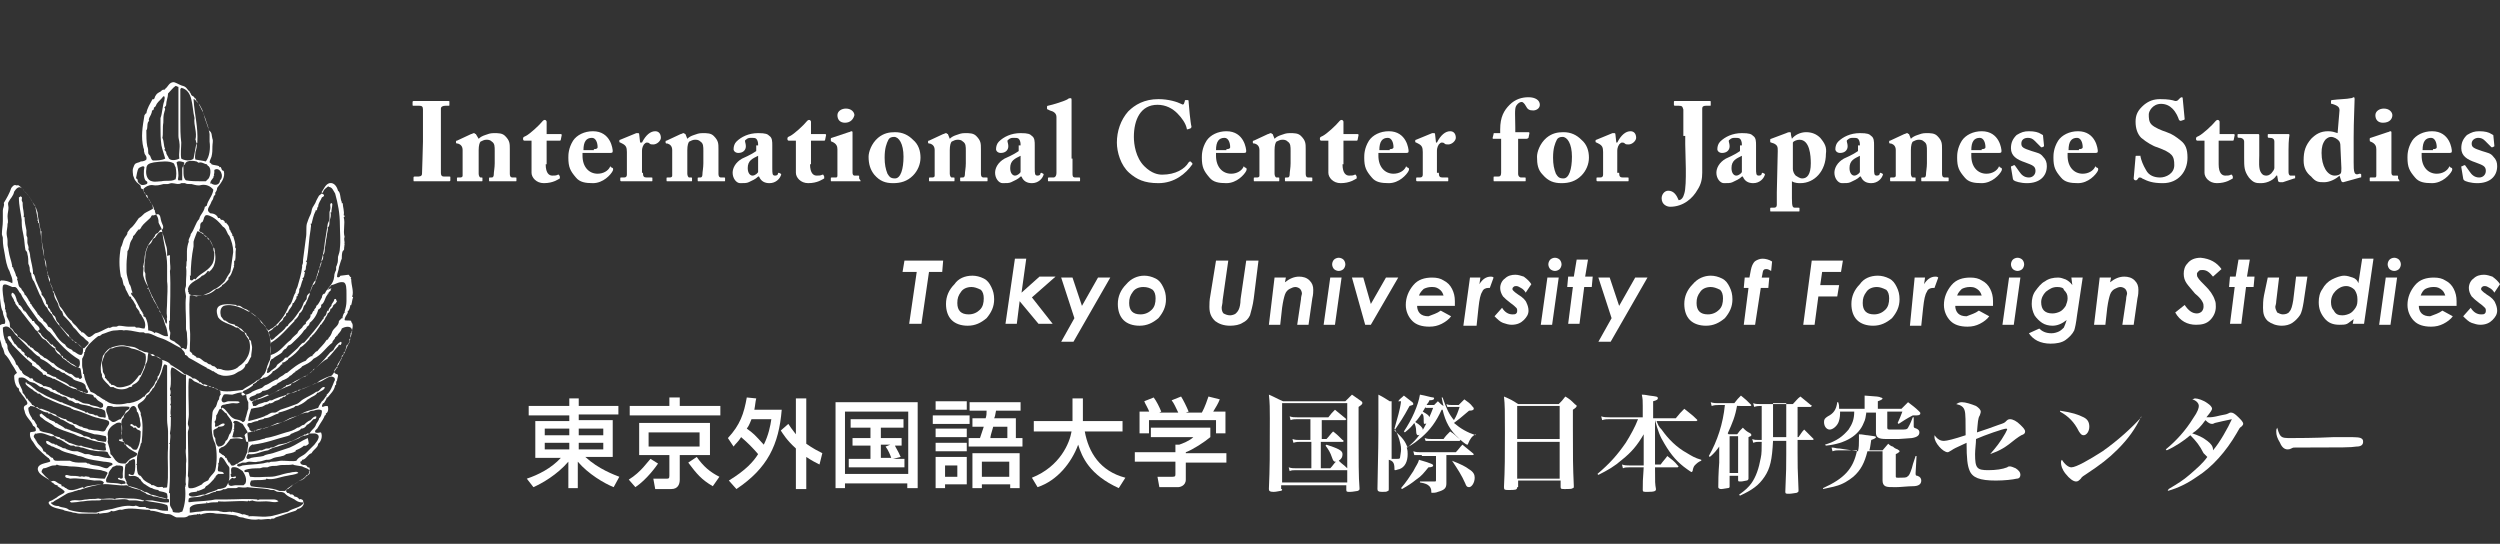 <?xml version="1.0" encoding="utf-8"?>
<!-- Generator: Adobe Illustrator 18.1.1, SVG Export Plug-In . SVG Version: 6.00 Build 0)  -->
<svg version="1.1" id="レイヤー_1" xmlns="http://www.w3.org/2000/svg" xmlns:xlink="http://www.w3.org/1999/xlink" x="0px"
	 y="0px" viewBox="0 0 264.8 57.6" enable-background="new 0 0 264.8 57.6" xml:space="preserve">
<rect x="0" y="0" width="264.8" height="57.6" fill="#333333" stroke="none"/>
<g>
	<path fill="#FFFFFF" d="M135.8,51.8c0,0.1,0,0.2-0.2,0.2c-0.1,0-0.4,0.1-0.7,0.1c-0.4,0-0.5-0.1-0.5-0.3c0.1-2.3,0.1-3.5,0.1-7.5
		c0-1,0-1.6-0.1-2.5c0.7,0.3,0.8,0.4,1.5,0.7h6.6c0.3-0.3,0.4-0.4,0.7-0.7c0.4,0.3,0.6,0.4,1,0.7c0.1,0.1,0.1,0.1,0.1,0.2
		c0,0.1-0.1,0.2-0.4,0.4v3.2c0,2.3,0,4.3,0.1,5.4c0,0.2,0,0.2-0.2,0.3c-0.1,0-0.5,0.1-0.8,0.1s-0.4,0-0.4-0.2v-0.5h-6.9V51.8z
		 M135.8,51.1h6.9v-8.4h-6.9V51.1z M139.8,46.5h0.7c0.3-0.3,0.4-0.5,0.7-0.8c0.4,0.3,0.6,0.5,1,0.9c0.1,0,0.1,0.1,0.1,0.1
		c0,0.1,0,0.1-0.1,0.1h-2.3v2.8h1c0.3-0.3,0.3-0.4,0.6-0.7c-0.1,0-0.1,0-0.1,0c-0.1,0-0.2-0.1-0.3-0.4c-0.2-0.6-0.4-0.9-0.7-1.3
		l0.1-0.1c1.2,0.4,1.7,0.6,1.7,1c0,0.3-0.1,0.5-0.4,0.7c0.4,0.4,0.5,0.4,0.9,0.8c0,0,0.1,0.1,0.1,0.1c0,0-0.1,0.1-0.1,0.1h-5.4
		c-0.3,0-0.5,0-0.7,0.1l-0.1-0.4c0.3,0.1,0.5,0.1,0.8,0.1h1.6v-2.8h-1.2c-0.2,0-0.4,0-0.7,0.1l-0.1-0.4c0.3,0.1,0.5,0.1,0.7,0.1h1.2
		v-2.2h-1.4c-0.2,0-0.5,0-0.7,0.1l-0.1-0.4c0.3,0.1,0.5,0.1,0.8,0.1h3.3c0.3-0.4,0.4-0.5,0.7-0.8c0.5,0.4,0.6,0.5,1.1,0.9
		c0,0,0.1,0.1,0.1,0.1c0,0-0.1,0.1-0.1,0.1h-2.5V46.5z"/>
	<path fill="#FFFFFF" d="M151,43.1c-0.1,0.2-0.2,0.3-0.3,0.5c0.5,0.3,0.7,0.4,0.7,0.7c0,0.3-0.3,0.6-0.5,0.6c-0.1,0-0.1-0.1-0.1-0.3
		c0-0.4,0-0.7-0.2-0.8c-0.3,0.4-0.4,0.6-0.7,0.9c0.5,0.3,0.8,0.6,0.8,0.8c0,0.2-0.3,0.6-0.5,0.6c-0.1,0-0.2-0.1-0.2-0.4
		c0-0.4-0.1-0.7-0.2-0.9c-0.3,0.4-0.5,0.6-1,1l-0.1-0.1c0.4-0.6,0.8-1.3,1.1-2c0.3-0.7,0.5-1.3,0.6-1.9c0.6,0.1,1.2,0.3,1.4,0.3
		c0.1,0,0.1,0.1,0.1,0.1c0,0.1-0.1,0.2-0.5,0.2c-0.1,0.3-0.2,0.3-0.3,0.5h0.8c0.2-0.2,0.2-0.2,0.4-0.4c0.3,0.3,0.4,0.4,0.6,0.5
		c-0.1-0.3-0.1-0.5-0.2-0.9l0.1,0c0.4,1.2,0.7,1.8,1.2,2.4c0.3-0.5,0.4-0.8,0.6-1.4h-0.7c-0.2,0-0.3,0-0.6,0l-0.1-0.3
		c0.2,0.1,0.4,0.1,0.6,0.1h0.7c0.2-0.2,0.4-0.4,0.6-0.6c0.4,0.3,0.6,0.4,0.9,0.8c0.1,0.1,0.1,0.1,0.1,0.2c0,0.1-0.1,0.2-0.5,0.2
		c-0.8,0.7-1.2,1-1.6,1.3c0.7,0.6,1.4,1,2.3,1.3V46c-0.4,0.2-0.6,0.5-0.8,1c0,0.1-0.1,0.1-0.1,0.1c-0.1,0-0.5-0.3-0.9-0.7
		c-0.9-0.8-1.4-1.7-1.7-3l-0.1,0c-0.6,1.3-1.2,2.1-2.1,2.9c-0.5,0.4-0.8,0.7-1.6,1.1c0.1,0.3,0.1,0.5,0.1,0.7c0,0.8-0.3,1.4-0.9,1.6
		c-0.1,0-0.3,0.1-0.4,0.1c-0.1,0-0.1,0-0.1-0.2c0-0.6-0.2-0.8-0.6-0.9v0.9l0,1.8c0,0.2,0,0.2,0,0.4c0,0.1,0,0.2-0.1,0.2
		c-0.1,0.1-0.3,0.1-0.6,0.1c-0.4,0-0.5-0.1-0.5-0.3c0-1,0.1-4.1,0.1-5.9c0-0.8,0-2.5,0-4.1c0.6,0.3,0.7,0.4,1.2,0.7h0.9
		c0.2-0.3,0.3-0.3,0.6-0.6c0.4,0.3,0.5,0.4,0.9,0.7c0.1,0.1,0.1,0.2,0.1,0.2c0,0.1-0.1,0.1-0.4,0.2c-0.7,1.3-1,1.7-1.6,2.6
		c0.9,0.8,1.1,1.1,1.4,1.8c0.1-0.1,0.1-0.1,0.3-0.3c0.6-0.5,1.2-1.3,1.6-2.1c0.3-0.6,0.5-1,0.8-1.8H151z M147.4,48.6
		c0.3,0,0.5,0,0.6,0c0.2,0,0.3,0,0.3-0.2c0-0.1,0.1-0.5,0.1-0.8c0-0.4-0.1-0.7-0.2-1.1c-0.1-0.3-0.2-0.6-0.5-1.1
		c0.3-1.1,0.6-2,0.7-2.9h-1V48.6z M148.4,51.7c0.6-0.7,0.9-1.2,1.3-1.8c0.3-0.6,0.5-0.8,0.6-1.2c1.4,0.4,1.5,0.5,1.5,0.6
		c0,0.1-0.1,0.2-0.5,0.2c-0.5,0.6-0.7,0.9-1.3,1.3c-0.5,0.4-0.8,0.6-1.5,1L148.4,51.7z M150.6,48.2c-0.3,0-0.5,0-0.8,0l-0.1-0.4
		c0.3,0.1,0.5,0.1,0.8,0.1h3.7c0.3-0.3,0.4-0.5,0.7-0.8c0.5,0.4,0.6,0.5,1.1,0.9c0,0,0.1,0.1,0.1,0.1c0,0,0,0.1-0.1,0.1h-2.8v1.4
		l0,1.5c0,0,0,0.1,0,0.1c0,0.5-0.2,0.7-0.9,0.9c-0.2,0.1-0.5,0.1-0.6,0.1c-0.1,0-0.1,0-0.1-0.2c0-0.2-0.1-0.4-0.2-0.5
		c-0.2-0.2-0.4-0.3-1-0.4v-0.1c0.9,0,1,0,1.5,0c0.2,0,0.2,0,0.2-0.2v-2.5H150.6z M150.9,46.4c0.3,0.1,0.5,0.1,0.8,0.1h1.2
		c0.2-0.3,0.4-0.5,0.7-0.8c0.5,0.3,0.6,0.5,1,0.8c0,0,0.1,0.1,0.1,0.1c0,0-0.1,0.1-0.1,0.1h-2.8c-0.3,0-0.5,0-0.8,0L150.9,46.4z
		 M153.8,48.8c1,0.4,1.4,0.6,1.8,0.9c0.5,0.3,0.6,0.6,0.6,0.9c0,0.5-0.3,1-0.6,1c-0.2,0-0.3-0.1-0.4-0.4
		C154.8,50.3,154.4,49.7,153.8,48.8L153.8,48.8z"/>
	<path fill="#FFFFFF" d="M160.7,51.6c0,0.3-0.2,0.3-0.9,0.3c-0.4,0-0.5,0-0.5-0.3c0.1-2,0.1-3.2,0.1-5.8c0-2.3,0-2.9-0.1-3.8
		c0.7,0.3,0.9,0.4,1.5,0.8h4.3c0.3-0.3,0.4-0.4,0.7-0.8c0.5,0.3,0.6,0.4,1,0.8c0.1,0.1,0.2,0.1,0.2,0.2c0,0.1-0.1,0.2-0.4,0.4l0,1.8
		c0,3.4,0,4.1,0.1,6.3c0,0.1,0,0.2-0.1,0.2c-0.1,0.1-0.4,0.1-0.8,0.1c-0.4,0-0.5,0-0.5-0.2c0,0,0,0,0,0v-0.7h-4.5V51.6z M165.2,43
		h-4.5v3.5h4.5V43z M160.7,46.8v3.9h4.5v-3.9H160.7z"/>
	<path fill="#FFFFFF" d="M175.4,44.4c0.2,0.6,0.3,0.8,0.6,1.1c0.7,1,1.6,1.9,2.7,2.5c0.5,0.3,0.8,0.5,1.5,0.7v0.1
		c-0.3,0.1-0.5,0.3-0.7,0.5c-0.1,0.1-0.2,0.4-0.2,0.5c0,0.1-0.1,0.2-0.1,0.2c-0.1,0-0.2-0.1-0.5-0.3c-1-0.7-1.7-1.5-2.4-2.7
		c-0.5-0.8-0.7-1.4-1-2.5l0,4.7h0.6c0.2-0.3,0.5-0.6,0.7-0.9c0.5,0.4,0.7,0.5,1.1,1c0,0,0.1,0.1,0.1,0.1c0,0-0.1,0.1-0.1,0.1h-2.4
		c0,1.7,0,1.7,0.1,2.3c0,0.2-0.1,0.3-0.9,0.3c-0.4,0-0.5,0-0.5-0.2c0-0.8,0-1,0.1-2.4h-1.5c-0.3,0-0.5,0-0.7,0.1l-0.1-0.4
		c0.3,0.1,0.5,0.1,0.8,0.1h1.5l0-3.3c-0.7,1.2-1.3,1.9-2.3,2.7c-0.8,0.7-1.5,1.1-2.5,1.6l-0.1-0.1c1.3-1.1,2.1-2,3-3.3
		c0.5-0.8,1-1.7,1.3-2.5h-3c-0.3,0-0.5,0-0.8,0.1l-0.1-0.4c0.3,0.1,0.6,0.1,0.9,0.1h3.5V43c0-0.6,0-0.7-0.1-1.2
		c0.4,0,0.7,0.1,0.8,0.1c0.8,0.1,0.9,0.1,0.9,0.3c0,0.1-0.1,0.2-0.5,0.3v1.8h2.4c0.4-0.5,0.5-0.6,0.9-1c0.6,0.5,0.8,0.6,1.3,1.1
		c0,0,0.1,0.1,0.1,0.1c0,0-0.1,0.1-0.1,0.1H175.4z"/>
	<path fill="#FFFFFF" d="M184,42.9c-0.2,1.2-0.5,1.9-1,3c0,0,0,0,0.1,0.1h0.9c0.2-0.3,0.3-0.4,0.6-0.7c0.3,0.3,0.4,0.4,0.8,0.6
		c0.1,0.1,0.1,0.1,0.1,0.2c0,0.1-0.1,0.1-0.3,0.2V48c0,1.4,0,1.4,0,2.7c0,0.1-0.1,0.2-0.2,0.2c-0.1,0-0.4,0.1-0.6,0.1
		c-0.3,0-0.3,0-0.3-0.2v-0.4h-0.9v1.1c0,0.1,0,0.2-0.2,0.2c-0.1,0-0.5,0.1-0.7,0.1c-0.2,0-0.3-0.1-0.3-0.2c0-1.6,0.1-2.5,0.1-2.6
		v-1.7c-0.3,0.4-0.5,0.7-1,1.1l-0.1-0.1c0.9-1.6,1.5-3.4,1.7-5.4h-0.7c-0.2,0-0.4,0-0.7,0.1l-0.1-0.4c0.3,0.1,0.5,0.1,0.7,0.1h1.8
		c0.3-0.4,0.4-0.5,0.7-0.8c0.5,0.4,0.6,0.5,1,0.9c0,0,0.1,0.1,0.1,0.1s0,0.1-0.1,0.1H184z M183.2,50.1h0.9v-3.9h-0.9V50.1z
		 M190.4,46.3h0.1c0.3-0.4,0.3-0.5,0.6-0.8c0.4,0.4,0.5,0.5,0.9,0.9c0,0,0.1,0.1,0.1,0.1c0,0,0,0.1-0.1,0.1h-1.6v1.4
		c0,1.4,0,1.5,0.1,3.9c0,0.2,0,0.2-0.2,0.3c-0.1,0-0.5,0.1-0.8,0.1c-0.3,0-0.4,0-0.4-0.2c0.1-2.4,0.1-2.6,0.1-4v-1.4h-1.4
		c-0.1,2-0.3,2.9-0.9,3.8c-0.6,0.9-1.3,1.4-2.6,2l-0.1-0.1c0.7-0.5,1-0.8,1.3-1.2c0.5-0.7,0.8-1.6,1-2.7c0.1-0.4,0.1-1,0.1-1.7h-0.3
		c-0.2,0-0.3,0-0.6,0.1l-0.1-0.4c0.2,0.1,0.4,0.1,0.7,0.1h0.3c0-0.2,0-0.2,0-0.4v-3.2h-0.1c-0.2,0-0.4,0-0.7,0.1l-0.1-0.4
		c0.2,0.1,0.5,0.1,0.8,0.1h3.4c0.3-0.3,0.5-0.6,0.8-0.8c0.5,0.4,0.6,0.5,1.1,0.9c0.1,0,0.1,0.1,0.1,0.1c0,0-0.1,0.1-0.1,0.1h-1.4
		V46.3z M187.8,42.7c0,2,0,2.8,0,3.6h1.4v-3.6H187.8z"/>
	<path fill="#FFFFFF" d="M196.8,47.8c0.1-0.4,0.1-0.8,0.1-1.2c0-0.2,0-0.3,0-0.6c0.4,0,0.7,0.1,0.9,0.1c0,0,0,0,0,0
		c0.7,0.1,0.9,0.1,0.9,0.2c0,0.1-0.2,0.2-0.5,0.3c-0.1,0.6-0.1,0.8-0.2,1.1l1.4,0l0.6-0.7c0.2,0.2,0.4,0.3,0.5,0.3
		c0.1,0.1,0.2,0.2,0.5,0.3c0.1,0.1,0.2,0.1,0.2,0.2c0,0.1-0.1,0.1-0.2,0.2c-0.2,0.1-0.2,0.1-0.2,0.1v2.3c0,0.2,0,0.2,0.3,0.2
		c0.5,0,0.8,0,0.9-0.1c0.2-0.1,0.3-0.3,0.5-0.9c0.1-0.4,0.1-0.4,0.4-1.3l0.1,0l-0.1,1.8c0,0,0,0,0,0c0,0.2,0,0.3,0.2,0.3
		c0.3,0.1,0.4,0.3,0.4,0.5c0,0.4-0.3,0.6-0.9,0.6c-0.5,0-1.3,0.1-1.8,0.1c-0.6,0-0.9,0-1.1-0.1c-0.2-0.1-0.3-0.3-0.3-0.6l0-3.1
		l-1.6,0c-0.3,1.2-0.7,2-1.5,2.7c-0.5,0.4-1.1,0.8-1.9,1c-0.3,0.1-0.5,0.1-1.3,0.3l0-0.1c2.2-1,3.2-2,3.6-4l-2,0
		c-0.2,0-0.3,0-0.6,0.1l-0.1-0.4c0.3,0,0.5,0.1,0.7,0.1c0,0,0,0,0.1,0L196.8,47.8z M197.7,43.6c-0.1,0.6-0.1,0.8-0.3,1.2
		c-0.5,1.3-1.9,2.2-4,2.4l-0.1-0.1c1.3-0.4,1.9-0.9,2.5-1.6c0.4-0.6,0.6-1.1,0.6-1.9h-1.5c0,0.1,0,0.2,0,0.2c0,0.4-0.1,0.8-0.2,1
		c-0.2,0.4-0.6,0.7-0.9,0.7c-0.3,0-0.6-0.3-0.6-0.8c0-0.3,0.1-0.4,0.4-0.6c0.6-0.3,0.9-0.7,1-1.5h0.1c0.1,0.3,0.1,0.4,0.1,0.7h2.7
		v-0.7c0-0.3,0-0.4,0-0.7c1.4,0.1,1.5,0.1,1.7,0.2c0.1,0,0.2,0.1,0.2,0.1c0,0.1-0.2,0.2-0.5,0.3v0.8h2.5c0.3-0.3,0.4-0.4,0.7-0.7
		c0.5,0.4,0.7,0.5,1.2,1c0.1,0.1,0.1,0.1,0.1,0.2c0,0.1-0.1,0.2-0.4,0.2c-0.1,0-0.2,0-0.4,0c-0.6,0.3-1.2,0.7-1.5,0.9l-0.1-0.1
		c0.2-0.4,0.3-0.7,0.5-1.2h-1.6v1.7c0,0.2,0.1,0.2,0.4,0.2c0.1,0,0.9,0,1,0c0.5,0,0.7,0,0.8-0.2c0.1-0.2,0.2-0.3,0.5-1.1l0.1,0
		l0,0.8c0,0,0,0.1,0,0.1c0,0.2,0,0.2,0.3,0.3c0.2,0.1,0.3,0.2,0.3,0.4c0,0.3-0.2,0.5-0.8,0.6c-0.2,0-1.1,0.1-1.4,0.1
		c0,0-0.1,0-0.2,0c-0.1,0-0.5,0-1.1,0c-0.9,0-1.1-0.2-1.1-0.7v-2.1H197.7z"/>
	<path fill="#FFFFFF" d="M210.8,48.1c0.6-0.7,1.1-1.3,1.6-2.2c0.1-0.2,0.2-0.4,0.2-0.4s0-0.1-0.1-0.1c-0.3,0-2.3,0.7-3.2,1.1
		c0,0.5-0.1,1.1-0.1,1.6c0,1.5,0.2,1.7,1.4,1.7c0.8,0,1.5-0.1,2-0.3c0.1-0.1,0.2-0.1,0.3-0.1c0.1,0,0.4,0.1,0.6,0.2
		c0.3,0.2,0.5,0.4,0.5,0.7c0,0.2-0.1,0.4-0.4,0.4c-0.4,0.1-1.3,0.2-2.2,0.2c-1.7,0-2.5-0.3-2.8-1.1c-0.2-0.5-0.3-1.2-0.3-2.9
		c-1.3,0.6-1.3,0.6-1.6,0.8c-0.2,0.1-0.3,0.2-0.4,0.2c-0.5,0-1.4-1-1.4-1.6c0,0,0-0.1,0-0.2c0.3,0.4,0.6,0.6,1,0.6
		c0.3,0,1.1-0.2,2.3-0.6c0-1.4,0-2.3-0.1-2.6c-0.1-0.4-0.4-0.6-0.9-0.7c0.2-0.1,0.3-0.2,0.6-0.2c0.4,0,1,0.2,1.5,0.4
		c0.3,0.2,0.5,0.4,0.5,0.6c0,0.1,0,0.1-0.1,0.4c-0.2,0.3-0.2,0.7-0.3,1.8c0.6-0.2,1.8-0.6,2.3-0.8c0.6-0.2,0.6-0.2,0.8-0.4
		c0.1-0.1,0.2-0.2,0.4-0.2c0.3,0,0.7,0.2,1.1,0.6c0.3,0.3,0.5,0.5,0.5,0.7c0,0.2-0.1,0.3-0.4,0.4c-0.2,0.1-0.3,0.2-0.6,0.4
		C212.4,47.4,211.9,47.7,210.8,48.1L210.8,48.1z"/>
	<path fill="#FFFFFF" d="M218.2,43.5c1.3,0.2,1.9,0.4,2.5,0.7c0.4,0.2,0.6,0.5,0.6,1c0,0.5-0.3,0.9-0.6,0.9c-0.2,0-0.3-0.1-0.5-0.4
		c-0.5-1-1.1-1.6-2-2.1L218.2,43.5z M226.8,44.1c-0.6,1.3-1.4,2.4-2.5,3.5c-1,1-1.8,1.6-3.3,2.6c-0.3,0.2-0.5,0.3-0.6,0.5
		c-0.2,0.2-0.3,0.3-0.5,0.3c-0.3,0-0.7-0.3-1.1-0.8c-0.4-0.5-0.5-0.9-0.5-1.2c0-0.1,0-0.2,0.1-0.3c0.3,0.5,0.7,0.8,1,0.8
		c0.5,0,1.9-0.8,3.3-1.7c1.7-1.2,3.1-2.5,4.1-3.6L226.8,44.1z"/>
	<path fill="#FFFFFF" d="M229.7,51.8c1-0.6,1.5-0.9,2.2-1.5c0.8-0.7,1.4-1.2,1.9-1.9c-0.1-0.1-0.2-0.2-0.4-0.4
		c-0.4-0.8-0.8-1.3-1.4-1.9c-0.7,0.6-1.6,1.2-2.5,1.6l-0.1-0.1c1.1-0.9,2.1-2,2.9-3.3c0.5-0.7,0.6-1.1,0.6-1.3
		c0-0.3-0.3-0.6-0.7-0.7c0.1,0,0.2-0.1,0.3-0.1c0.3,0,0.9,0.2,1.3,0.5c0.3,0.2,0.5,0.4,0.5,0.6c0,0.1-0.1,0.3-0.6,0.9
		c0.1,0,0.2,0,0.2,0c0.3,0,0.5,0,1.3-0.2c0.5-0.1,0.6-0.1,0.8-0.2c0.2-0.1,0.2-0.1,0.3-0.1c0.2,0,0.4,0.1,0.8,0.5
		c0.3,0.3,0.5,0.5,0.5,0.7c0,0.1-0.1,0.2-0.2,0.3c-0.2,0.1-0.2,0.2-0.5,0.7c-1.1,1.9-2.6,3.6-4.2,4.6c-1,0.7-2,1.2-3.1,1.5
		L229.7,51.8z M234.6,44.8c-0.2,0.1-0.2,0.1-0.3,0.1c-0.2,0-0.4-0.1-0.7-0.4c-0.5,0.7-0.9,1.1-1.4,1.4c0.6,0.2,1.1,0.4,1.6,0.8
		c0.4,0.3,0.6,0.6,0.6,0.9c0,0,0,0.1,0,0.1c0.7-0.8,1.6-2.4,2-3.3C235.9,44.5,235,44.7,234.6,44.8z"/>
	<path fill="#FFFFFF" d="M241.6,46.2c0.2,0.2,0.5,0.2,1.1,0.2c0.5,0,2.5,0,4.5-0.1c0.2,0,0.9,0,1.3,0c1.1,0,1.5,0,1.7,0.2
		c0.1,0.1,0.1,0.2,0.1,0.3c0,0.3-0.2,0.5-0.7,0.5c-0.6,0.1-1.6,0.1-5,0.1c-0.5,0-0.6,0-1.4,0c-0.3,0-0.3,0-0.5,0.1
		c-0.2,0.1-0.3,0.1-0.4,0.1c-0.3,0-0.6-0.2-0.8-0.7c-0.3-0.5-0.4-0.8-0.4-1.2c0-0.2,0-0.2,0.1-0.4C241.4,46,241.5,46.1,241.6,46.2z"
		/>
</g>
<g>
	<path fill="#FFFFFF" d="M65.5,43.9h-4.2v0.6h3.6v3.9H62c1.4,1.3,3.1,1.9,3.6,2.1l-0.6,1.1c-1-0.4-2.7-1.4-3.8-2.7v2.8h-1v-2.8
		c-1.2,1.4-2.8,2.3-3.7,2.7l-0.7-0.9c1.2-0.4,2.6-1.1,3.6-2.2h-2.7v-3.9h3.6v-0.6H56v-1h4.3v-0.8h1V43h4.2V43.9z M57.7,46.1h2.6
		v-0.7h-2.6V46.1z M57.7,47.6h2.6v-0.7h-2.6V47.6z M61.3,45.4v0.7h2.6v-0.7H61.3z M61.3,46.9v0.7h2.6v-0.7H61.3z"/>
	<path fill="#FFFFFF" d="M69.7,49.1c-0.2,0.3-1.2,1.7-2.4,2.5l-0.7-0.8c1.3-0.8,2-1.9,2.3-2.2L69.7,49.1z M76.3,44h-9.6v-1h4.2v-0.9
		H72V43h4.3V44z M75.2,44.8v3.4H72v2.6c0,0.5-0.2,1-0.9,1h-1.7l-0.2-1.1h1.4c0.2,0,0.3,0,0.3-0.3v-2.2h-3.2v-3.4H75.2z M68.7,45.8
		v1.5h5.4v-1.5H68.7z M75.5,51.5c-1.2-0.7-1.7-1.3-2.6-2.5l0.9-0.6c0.7,1,1.4,1.6,2.4,2.1L75.5,51.5z"/>
	<path fill="#FFFFFF" d="M77.1,46.4c1.3-1.4,1.7-2.6,2-4.3l1,0.1c-0.1,0.4-0.1,0.7-0.2,1.2h2.9c-0.3,3.7-1.5,6.2-4.8,8.4l-0.8-0.9
		c1.8-1.1,2.6-2,3.1-2.8c-0.6-0.7-1.1-1.2-1.8-1.8c-0.3,0.5-0.6,0.7-0.8,1L77.1,46.4z M79.6,44.4c-0.1,0.2-0.2,0.6-0.5,1
		c0.7,0.5,0.8,0.6,1.8,1.7c0.5-1,0.7-2,0.8-2.7H79.6z M83.5,44.9c0.2,0.3,0.4,0.6,0.8,1.1v-3.8h1.1v4.8c0.7,0.5,1.3,0.8,1.7,1
		l-0.3,1.2c-0.4-0.2-0.8-0.4-1.4-0.8v3.4h-1.1v-4.3c-1-0.9-1.4-1.6-1.6-1.9L83.5,44.9z"/>
	<path fill="#FFFFFF" d="M96.2,51.2h-6.7v0.5h-1v-9.1h8.7v9.1h-1.1V51.2z M96.2,43.6h-6.7v6.6h6.7V43.6z M94.6,48.6h1.2v0.9h-5.9
		v-0.9h2.3v-1.4h-1.9v-0.8h1.9v-1.1h-2.1v-0.9h5.6v0.9h-2.4v1.1h2.2v0.8h-0.7c0,0.1,0.3,0.5,0.6,1.2L94.6,48.6z M94.3,47.1h-1v1.4
		h1.1c-0.1-0.3-0.3-0.8-0.6-1.2L94.3,47.1z"/>
	<path fill="#FFFFFF" d="M98.8,44h3.9v0.9h-3.9V44z M99.1,42.5h3.3v0.9h-3.3V42.5z M99.1,45.4h3.3v0.9h-3.3V45.4z M99.1,46.9h3.3
		v0.9h-3.3V46.9z M99.1,48.4h3.3v2.9h-2.3v0.4h-1V48.4z M100.1,49.3v1.2h1.3v-1.2H100.1z M104.4,44.3c0.1-0.3,0.1-0.5,0.1-0.8h-1.8
		v-0.9h5.4v0.9h-2.6c-0.1,0.5-0.1,0.6-0.2,0.8h2.3v2.1h0.7v0.9h-5.7v-0.9h1.2c0.2-0.6,0.3-0.9,0.4-1.2h-1.2v-0.9H104.4z M108,48v3.7
		h-1v-0.4H104v0.4h-1V48H108z M104,48.9v1.6h2.9v-1.6H104z M106.7,46.4v-1.2h-1.5c-0.2,0.7-0.3,1-0.3,1.2H106.7z"/>
	<path fill="#FFFFFF" d="M109.3,50.6c3-1.2,4-3.7,4.2-4.9h-4v-1.1h4.1v-2.4h1.1v2.4h4.2v1.1h-4c0.4,2.2,1.6,4.2,4.3,4.9l-0.7,1.1
		c-3.1-1.4-3.9-3.3-4.3-4.6c-0.7,1.9-2.2,3.8-4.3,4.5L109.3,50.6z"/>
	<path fill="#FFFFFF" d="M128.2,45.5v0.8c-0.6,0.5-1.8,1.3-2.6,1.6v0.1h4.3v1h-4.3v1.8c0,0.7-0.7,0.8-0.8,0.8h-2l-0.2-1.1h1.6
		c0.3,0,0.3-0.1,0.3-0.3v-1.3h-4.3v-1h4.3v-0.8h0.4c0.3-0.1,1.1-0.4,1.5-0.8h-4.5v-1H128.2z M121.8,43.8c-0.2-0.6-0.5-1-0.6-1.3
		l1-0.4c0.3,0.4,0.6,1,0.8,1.5l-0.2,0.1h2c-0.3-0.6-0.4-0.9-0.7-1.3l1-0.4c0.2,0.3,0.6,1.1,0.8,1.6l-0.3,0.1h1.7
		c0.1-0.2,0.3-0.5,0.7-1.7l1.2,0.3c-0.2,0.5-0.4,0.8-0.7,1.3h1.3v2.3h-1v-1.4h-7.1v1.4h-1v-2.3H121.8z"/>
</g>
<g id="マーク1200_1_">
	<g>
		<path fill-rule="evenodd" clip-rule="evenodd" fill="#FFFFFF" d="M22.5,14.7C22.5,14.7,22.4,14.7,22.5,14.7c0.1,0.2,0,0.5,0,0.8
			c0,0.4,0,0.7-0.1,1.1c-0.1,0.3-0.2,0.4-0.2,0.6c0.1,0.1,0.2,0.1,0.2,0.2c0.2,0.1,0.6,0.1,0.8,0.2c0.1,0,0,0,0,0.1
			c0.1,0,0.1,0,0.2,0c0,0.1,0.1,0.2,0.1,0.3c0,0,0.1,0.1,0.2,0.1c0.2,0.7-0.3,1.3-0.7,1.8c0,0.2-0.1,0.4-0.2,0.5c0,0,0,0.1,0,0.2
			c0,0.1-0.1,0.1-0.1,0.1c-0.1,0.1-0.1,0.4-0.2,0.5c-0.1,0.1-0.1,0.2-0.2,0.4c-0.2,0.4-0.5,0.7,0,1c0.4,0,0.7,0.2,0.8,0.5
			c0,0,0.1,0,0.2,0c0,0.1,0.1,0.1,0.1,0.2c0.2-0.1,0.5,0.2,0.4,0.3c0.1,0,0.1,0,0.2,0c0,0,0,0.1,0,0.1c0.2,0.1,0.3,0.4,0.3,0.6
			c0,0,0.1,0.1,0.1,0.1c0,0.2,0.3,0.4,0.2,0.6c0.1,0,0,0,0.1,0c0.1,0.4,0.3,0.8,0.2,1.2c0,0.1,0.1,0,0.1,0.1c0,0.1,0,0-0.1,0
			c0,0,0.1,0,0.1,0c-0.1,0.5,0,0.9-0.1,1.3c0,0.1,0,0-0.1,0c0,0.2,0,0.3,0,0.5c0,0,0,0-0.1,0c0,0,0.1,0,0.1,0.1
			c-0.2,0.5-0.3,1-0.6,1.2c0,0.1,0,0.1,0,0.2c-0.2,0.2-0.4,0.5-0.7,0.6c-0.1,0,0.1,0,0,0.1c-0.2,0.1-0.3,0.3-0.6,0.3
			c-0.4,0.4-0.8,0.6-1.5,0.7c-0.4,0.1-0.9-0.1-1.3,0c-0.1,1.3,0,2.3,0,3.5c0.1,0.8,0,1.6,0,2.4c0.1,0.1,0.3,0.2,0.3,0.4
			c0.1,0,0-0.1,0.1,0c0.1,0.1,0.4,0.2,0.3,0.3c0.5-0.1,0.6,0.4,1.1,0.5c0.1,0.1,0.2,0.2,0.4,0.2c0.1,0.1,0.2,0.2,0.4,0.2
			c0.1,0.1,0.3,0.2,0.3,0.3c0.1-0.1,0.2,0,0.4,0c0.6,0.3,1.6,0.1,1.9-0.3c0.8-0.5,1.4-1.5,1.1-2.7c-0.1-0.3-0.4-0.5-0.5-0.9
			c-0.3-0.1-0.5-0.3-0.7-0.5c-0.1,0-0.1,0-0.2,0c-0.6-0.4-1.5-0.5-1.9-1.1c-0.1-0.3-0.2-0.6-0.1-0.9c0.2-0.6,1.3-0.5,2-0.4
			c0,0.1,0.1,0,0.1,0.1c0.4-0.1,0.5,0.2,0.8,0.3c0.4,0.1,0.6,0.4,0.9,0.6c0.2,0.2,0.6,0.3,0.7,0.6c0.1,0.1,0.1,0.2,0.2,0.3
			c0.1,0.1,0.2,0.1,0.2,0.2c0.2,0,0.2,0.2,0.3,0.4c0,0.1,0,0,0,0.1c0.1-0.1,0.1,0,0.2,0.1c0.2,0,0.2-0.2,0.4-0.2
			c0.8-0.6,1.4-1.4,1.8-2.4c0.4-0.3,0.4-1,0.7-1.4c0-0.2,0.1-0.4,0.2-0.6c0.2-0.7,0.4-1.3,0.5-2.1c0-0.1,0-0.1,0-0.2
			c0.1-0.2,0.1-0.3,0.1-0.6c0.1-0.7,0.2-1.5,0.3-2.3c0.1-0.5,0-1.1,0.1-1.5c0.1-0.3,0.2-0.6,0.4-1c0.1-0.2,0.1-0.5,0.2-0.7
			c0.1-0.2,0.2-0.3,0.3-0.5c0.1-0.3,0.3-0.6,0.4-0.8c0.1,0,0.2-0.2,0.3-0.2c0.1-0.1-0.1-0.1,0-0.2c0.2-0.3,0.4-0.8,0.8-0.9
			c0.5-0.1,0.8,0.4,0.9,0.8c0.3,0.2,0.2,0.8,0.4,1.2c0,0.1,0,0.1,0,0.1c0,0.1,0.1,0,0.1,0c0,0.4,0.2,0.9,0.1,1.3c0,0,0.1,0,0.1,0.1
			c0,0,0,0.1-0.1,0.1c0.2,0.7-0.1,1.4,0.1,2.1c-0.1,0.2,0,0.4,0,0.7c0,0-0.1,0-0.1,0c0,0,0.1,0,0.1,0.1c0,0.1-0.1,0.1-0.1,0.1
			c0,0,0.1,0,0.1,0c-0.1,0.2,0,0.4-0.1,0.5c0,0-0.1,0.1-0.1,0.1c-0.1,0.2-0.1,0.6-0.1,0.8c-0.1,0.2-0.2,0.6-0.3,0.9
			c0,0.3-0.2,0.6-0.2,1c0,0.1,0.2,0.1,0.3,0c0,0,0-0.1,0.1-0.1c0.1,0,0.7-0.1,0.8-0.1c0.1,0,0.1,0.2,0.3,0.3c0,0,0,0.1-0.1,0.1
			c0,0,0.1,0,0.1,0.1c0,0.6,0.3,1.3,0.1,1.8c0,0.1,0.1,0,0.1,0.1c-0.1,0.2-0.1,0.5-0.2,0.8c0,0,0,0.1-0.1,0c0,0.2-0.1,0.6-0.3,0.7
			c0.1,0.1,0,0.1,0,0.2c-0.1,0.2-0.3,0.4-0.3,0.7c0.1,0.1,0.6,0,0.7,0.1c0,0.1,0,0,0,0.1c0.3,0.3,0.1,0.8,0,1.2c-0.1,0-0.1,0-0.1,0
			c0.1,0,0,0.3,0,0.3c0,0.1,0.1,0.3-0.1,0.3c0.1,0.2-0.1,0.6-0.3,0.7c0,0.2-0.1,0.4-0.2,0.7c0,0-0.1,0-0.1,0
			c0.1,0.2-0.1,0.3-0.2,0.4c0,0,0,0.1,0,0.1c-0.1,0,0,0,0,0.1c0,0.1-0.1,0.2-0.2,0.4c-0.1,0.2-0.1,0.3-0.2,0.4
			c-0.1,0.1-0.2,0.3-0.3,0.4c-0.1,0.1-0.1,0.2-0.1,0.3c0,0.2,0.3,0.2,0.4,0.3c0,0.3-0.1,0.4-0.1,0.6c-0.1,0.1-0.1,0.2-0.1,0.4
			c0,0,0,0.1-0.1,0.1c-0.1,0.6-0.5,0.9-0.8,1.3c0,0-0.1,0-0.1,0c0,0.2-0.2,0.4-0.3,0.6c0,0-0.1,0-0.1,0c0,0.1-0.1,0.2-0.1,0.3
			c0,0.1,0.1,0.1,0.1,0.1c0.2-0.1,0.3-0.1,0.5-0.1c0.1,0.2,0.1,0.7-0.2,0.8c0,0.1,0.1,0,0,0.1c0,0.1-0.1,0.1-0.1,0.1
			c-0.1,0.3-0.3,0.6-0.5,0.9c-0.1,0.2-0.2,0.3-0.3,0.5c-0.1,0.1-0.3,0.2-0.2,0.4c0.2,0.1,0.4,0,0.6,0c0.2,0.4,0,1-0.3,1.2
			c0,0.4-0.5,0.6-0.7,1c-0.4,0.1-0.6,0.7-1,0.7c0,0.1-0.1,0.2-0.2,0.2c0,0.2,0.1,0.3,0.2,0.3c0.1,0.1,0.3,0,0.4,0.1
			c0.1,0,0.1,0.1,0.2,0.2c0.1,0,0.2,0,0.2,0.1c0,0.1,0,0.1,0,0.3c0,0,0,0-0.1,0c0.1,0.1,0,0.3-0.1,0.4c0,0-0.1,0-0.1,0
			c-0.2,0.3-0.5,0.5-0.8,0.6c-0.2,0.2-0.5,0.4-0.8,0.5c-0.1,0,0,0.1,0,0.1c-0.2,0.1-0.4,0.4-0.6,0.3c0.1,0.1,0,0.1,0,0.2
			c0,0.1,0.1,0.1,0.1,0.2c0.2,0,0.3,0.1,0.4,0.2c0.1-0.1,0.3,0,0.4,0.2c0.2,0,0.4,0.1,0.5,0.3c0.1-0.1,0.3,0,0.4,0.1
			c0,0.2,0,0.1,0.1,0.2c0,0.4-0.4,0.7-0.7,0.7c0,0.1-0.1,0.1-0.2,0.2c-0.7,0.2-1.4,0.5-2.1,0.7c-0.1,0.1-0.3,0.2-0.4,0.1
			c0,0-0.1,0.1-0.1,0.1c-0.5-0.1-0.9,0.1-1.3,0c-0.5,0.1-1,0-1.4-0.1c-0.1,0-0.2-0.1-0.4-0.1c-0.2,0-0.4-0.1-0.6-0.2
			c-0.7-0.1-1.5-0.2-2.1-0.2c-0.4-0.1-0.9-0.1-1.3,0c-0.2,0-0.3,0.2-0.5,0c0,0.1-0.2,0.1-0.2,0c0,0,0,0.1-0.1,0.1
			c-0.3,0-0.6,0.1-0.8,0.1c-0.1,0.1-0.3,0.2-0.5,0.2c-0.2,0-0.7,0-0.8,0c-0.1,0-0.4-0.2-0.6-0.3c-0.3-0.1-0.5,0-0.7-0.1
			c-0.5-0.1-0.9-0.3-1.4-0.3c-0.1,0-0.1-0.1-0.2-0.1c-0.9,0-2-0.3-2.9,0c-0.4-0.1-0.8,0.3-1.1,0.1c-0.3,0.3-0.8,0.2-1.2,0.3
			c-0.1,0-0.1,0-0.2-0.1c0,0,0,0.1-0.1,0.1c-0.5,0-1,0-1.5,0c-0.1,0-0.3,0-0.4,0c-0.2,0-0.4-0.1-0.6-0.1c-0.1,0-0.3-0.1-0.4-0.1
			C7,54.1,6.8,54.1,6.7,54c-0.4-0.1-1.1-0.2-1.4-0.5c-0.3-0.3-0.1-0.4,0.2-0.5c0.2-0.1,0.3-0.2,0.5-0.3c0.2-0.2,0.5-0.3,0.8-0.5
			c0-0.1,0.1-0.1,0-0.2c-0.2-0.2-0.4-0.3-0.7-0.5c0,0,0-0.1,0-0.1c-0.2,0-0.4-0.1-0.5-0.3c0,0,0,0.1-0.1,0c-0.4-0.5-1.4-0.7-1.5-1.4
			c0-0.6,0.8-0.6,1.3-0.8c0.1-0.2-0.2-0.3-0.1-0.4c-0.1,0,0,0.1-0.1,0c-0.4-0.3-0.8-0.7-1.1-1c-0.2-0.2-0.3-0.4-0.5-0.7
			c-0.2-0.2-0.4-0.6-0.3-1c0.1-0.1,0.5,0,0.6-0.2c0-0.3-0.1-0.4-0.3-0.5c-0.2-0.6-0.8-0.9-0.9-1.6c-0.1-0.2-0.1-0.4,0-0.5
			c0.1-0.1,0.3-0.1,0.3-0.3c0-0.1-0.1-0.3-0.2-0.4c-0.1-0.2-0.4-0.5-0.5-0.7c-0.1-0.1-0.2-0.2-0.2-0.4c0-0.1-0.1-0.1-0.2-0.2
			c-0.2-0.3-0.3-0.7-0.3-1.2c0.1-0.2,0.2-0.2,0.3-0.3c-0.2-0.4-0.4-0.7-0.6-1c-0.2-0.4-0.4-0.7-0.7-1c-0.1-0.3-0.1-0.5-0.3-0.8
			c-0.1-0.7-1-2.4,0.3-2.4c0.2-0.4-0.2-0.8-0.2-1.3c-0.3-0.5-0.2-1.3-0.4-1.8c0.1-0.4,0-0.9,0.1-1.4c0,0,0.1-0.1,0.1-0.1
			c0.5,0,0.8,0.1,1.2,0.3c0.1-0.5-0.2-0.9-0.3-1.3c-0.3-0.5-0.4-1.2-0.5-1.8c-0.1-0.5-0.2-1-0.2-1.5c0-0.1,0-0.1,0-0.2
			c0-0.1-0.1-0.3-0.1-0.4c0-0.5,0.1-0.9,0.1-1.4c0-0.3,0-0.5,0-0.8c0-0.1,0-0.2,0-0.3c0-0.3,0.2-0.5,0.1-0.8c0.3-0.5,0.6-1,0.8-1.6
			c0.1-0.1,0.2-0.3,0.4-0.3c0.1,0,0.2,0.1,0.3,0c0.2,0.1,0.4,0.3,0.6,0.5c0,0.1,0,0.1,0,0.1c0.5,0.4,0.8,0.9,1.1,1.5
			c0,0,0.1,0,0.1,0c0.1,0.5,0.2,1,0.3,1.5c0,0.1,0,0.1-0.1,0.1c0.1,0,0.2,0.2,0.1,0.3c0,0,0.1,0,0.1,0c0.3,1.2,0.3,2.5,0.6,3.7
			c0.1,0.3,0.2,0.5,0.2,0.8c0,0.1,0,0.3,0,0.4c0.1,0.3,0.3,0.5,0.1,0.7c0.1,0,0.1-0.1,0.1,0c0,0.6,0.5,1.1,0.5,1.6
			c0,0.1,0.1,0,0.1,0.1c0.2,0.5,0.4,0.9,0.6,1.4c0,0.1,0,0.1,0,0.1c0.5,0.5,0.7,1.2,1.3,1.6c0.1,0.3,0.4,0.4,0.6,0.7
			c0.1,0.1,0.2,0.3,0.4,0.4c0,0.1,0,0.1,0,0.1c0.3-0.1,0.5,0.4,0.8,0.5c0.3,0,0.5-0.3,0.7-0.4c0.5-0.1,0.9-0.4,1.4-0.6
			c0.2,0.1,0.3-0.1,0.5-0.1c0.1,0,0.2,0,0.3,0c0.1,0,0.2-0.1,0.3-0.1c0.3,0,0.7,0.1,1,0.1c0.3,0,0.5,0,0.7,0c0,0,0.1,0.1,0.1,0.1
			c0.1,0,0.2,0,0.3,0c0.1,0,0.3,0.1,0.6,0.1c0.2-0.4,0-0.9-0.2-1.2c-0.1-0.1-0.1-0.3-0.3-0.4c0-0.3-0.3-0.5-0.4-0.7
			c0-0.1,0-0.2-0.1-0.3c-0.1-0.2-0.2-0.4-0.4-0.6c0-0.1,0-0.2-0.2-0.2c-0.1-0.2-0.2-0.4-0.3-0.6c-0.1-0.1-0.1-0.3-0.2-0.5
			c0,0-0.1-0.1-0.1-0.1c-0.1-0.3-0.1-0.7-0.3-0.9c-0.2-1.1-0.2-2,0-3.1c0.2-0.3,0.2-0.7,0.4-1c0.1-0.2,0.3-0.3,0.3-0.6
			c0.1-0.1,0.2-0.3,0.3-0.4c0.4-0.3,0.6-0.7,0.9-1.1c0.2-0.1,0.4-0.3,0.6-0.5c0.3-0.2,0.6-0.3,0.9-0.5c0-0.6-0.5-0.8-0.6-1.4
			c-0.1,0-0.4-0.3-0.4-0.5c0,0,0-0.1,0-0.1c0,0-0.1-0.1-0.2-0.1c-0.1-0.1-0.1-0.2-0.1-0.3c-0.1-0.2-0.4-0.3-0.5-0.5
			c-0.2-0.2-0.2-0.4-0.3-0.6c0-0.2-0.1-0.5,0-0.8c0.1-0.2,0.1-0.4,0.3-0.5c0.2-0.1,0.4-0.1,0.5-0.2c0.3,0,0.5-0.1,0.6-0.2
			c0.1-0.4-0.2-0.5-0.2-0.7c-0.1-0.2,0-0.4-0.1-0.5c-0.3-1.2-0.1-2.3,0.1-3.5c0.1-0.1,0.1-0.2,0.2-0.2c0.1-0.6,0.4-1,0.6-1.4
			c0-0.1,0.1-0.1,0.2-0.1c0.1-0.1,0.1-0.3,0.2-0.4c0.1-0.2,0.3-0.3,0.5-0.4c0.1-0.1,0.2-0.2,0.3-0.2c0.1,0,0.2,0,0.2-0.1
			c0.3-0.2,0.4-0.7,0.9-0.7c0.1,0,0.5,0.2,0.7,0.3c0.2,0.1,0.4,0.1,0.5,0.2c0.2,0.1,0.3,0.4,0.5,0.5c0,0.1,0,0.1,0,0.1
			c0.1,0,0.1,0.2,0.2,0.3c0.1,0.1,0.3,0.1,0.3,0.3c0,0,0.1,0,0.1,0c0,0.1,0.1,0.1,0.1,0.3c0.1,0,0.1,0.1,0.2,0.2
			c0,0.1,0.2,0.2,0.2,0.3c0,0.1,0,0,0,0c0.1,0.2,0.3,0.5,0.3,0.7c0.1,0.2,0.2,0.5,0.3,0.8c0.1,0.4,0.3,0.7,0.3,1.1
			C22.5,14,22.4,14.4,22.5,14.7z M18.6,9.1c-0.3,0.2-0.5,0.5-0.8,0.8c0,0.4-0.2,0.8-0.2,1.2c0,0.1-0.1,0.2-0.2,0.3
			c0.2,0.1,0,0.4,0,0.5c-0.1,0.3-0.1,0.7-0.1,1.1c-0.1,0.5,0,1.2-0.1,1.6c0.2,0.4,0.1,0.8,0.3,1.2c0,0-0.1,0-0.1,0.1
			c0.1,0,0.1,0.1,0.2,0.2c0,0.3,0.2,0.4,0.3,0.7c0.3,0.3,0.9,0.1,1.1,0c-0.1-0.6,0.1-1.1,0-1.7c0-0.2-0.1-0.4-0.1-0.7
			c0-1.7,0-3.4,0-5.2C18.8,9.2,18.7,9.1,18.6,9.1z M20.7,14.8c0.2-0.8-0.2-1.5-0.1-2.3c-0.3-1.2-0.1-2.9-1.4-3.2c0,0,0,0.1-0.1,0.1
			c0,1.1,0,2.3,0,3.4c0,0.8,0,1.5,0.1,2.3c0,0.5-0.1,1.2,0,1.7c0.3,0.2,1,0.3,1.3,0c0.1-0.6,0.2-1,0.3-1.6c0-0.1,0.1,0,0.1,0
			C20.7,15.1,20.8,14.9,20.7,14.8z M17.3,10.2c-0.2,0.3-0.5,0.5-0.7,0.8c-0.1,0.2-0.1,0.3-0.3,0.4c0,0.1,0,0.3-0.2,0.3
			c0,0.3-0.2,0.6-0.3,0.8c0,0.1-0.1,0.2,0,0.3c-0.3,0.2-0.1,0.8-0.3,1c0,0.6,0,1.2,0.1,1.7c0.1,0.2,0.1,0.5,0.1,0.7
			c0,0.1,0.1,0.2,0.2,0.3c0.1,0.2,0.1,0.4,0.3,0.5c0.4,0,0.9,0,1.3-0.2c-0.1-0.4-0.3-0.9-0.4-1.4c-0.1-0.7-0.1-1.3-0.1-2
			c0-0.3,0-0.6,0-0.9c0.2-0.5,0.2-1.3,0.4-1.8c0-0.2,0.1-0.3,0-0.5C17.4,10.2,17.3,10.2,17.3,10.2z M21.8,17.1
			c0.4-0.5,0.5-1.4,0.4-2.1c0-0.3,0-0.5,0-0.8c-0.1-0.8-0.5-1.4-0.6-2.1c-0.2-0.4-0.4-0.8-0.6-1.2c-0.2-0.1-0.3-0.4-0.5-0.4
			c0.1,1.7,0.5,2.9,0.4,4.6c0,0.1-0.1,0.1-0.1,0.1c0.1,0.2,0,0.6-0.1,0.9c0,0.3-0.1,0.5,0,0.8C21.2,17,21.4,17,21.8,17.1z
			 M16.3,17.2c-0.5,0.1-0.8,0.2-0.8,0.7c-0.1,0.6,0.1,1.2,0.6,1.3c0.3,0.1,0.7,0,1,0c0.4-0.1,0.9,0,1.2-0.1c0.1,0,0.2-0.1,0.3-0.1
			c0.1-0.4,0.1-0.8,0-1.3c-0.1-0.1-0.1-0.3-0.2-0.4C17.9,17,17.1,17.1,16.3,17.2z M18.7,17.2c0.1,0.4,0.2,0.9,0.2,1.4
			c0,0.2-0.1,0.4,0,0.5c0.1,0,0.3,0,0.4,0c0-0.4,0-0.8,0-1.2c0-0.3,0.3-0.5,0.2-0.7C19.2,17.1,18.9,17,18.7,17.2z M19.7,19.1
			c0.5,0.1,1.1,0.1,1.6,0.1c0.2,0,0.4,0,0.5,0c0.1-0.1,0.2-0.2,0.3-0.3c0.2-0.3,0.3-1,0-1.3c-0.1,0-0.1-0.1-0.2-0.2
			c-0.2,0-0.4-0.2-0.7-0.2c-0.1,0-0.2,0.1-0.2,0c-0.1,0-0.1-0.1-0.2-0.1c-0.3-0.1-0.9-0.1-1.1,0.1c-0.1,0.1-0.1,0.3-0.3,0.3
			c0,0,0,0,0,0C19.5,18,19.3,18.8,19.7,19.1z M14.7,17.8c-0.2,0.3-0.2,0.7-0.3,1.1c0.2,0,0.2,0.3,0.2,0.4c0.1,0,0.2,0.3,0.5,0.3
			c0.2,0,0.6-0.1,0.5-0.3c0-0.1-0.1-0.1-0.2-0.2c-0.2-0.3-0.2-1-0.1-1.4C15.2,17.5,14.9,17.7,14.7,17.8z M22.5,19.5
			c0.4,0.2,0.8,0,0.8-0.4c0.5-0.4,0-1.5-0.6-1.1c0,0.1,0,0.2,0,0.3c0,0.1-0.1,0.2,0,0.3c0,0-0.1,0-0.1,0.1c0,0,0.1,0,0,0.1
			c-0.1,0.2-0.4,0.4-0.3,0.7C22.3,19.4,22.4,19.4,22.5,19.5C22.4,19.5,22.4,19.4,22.5,19.5z M19.2,36.9
			C19.2,36.9,19.1,36.9,19.2,36.9c-0.8-0.4-1.5-0.9-2.2-1.1c-0.4-0.1-0.8-0.4-1.3-0.5c-0.1,0-0.2,0-0.3,0c-0.1,0-0.1-0.1-0.2-0.1
			c-0.1,0-0.3,0-0.4,0c-0.6-0.1-1.3-0.3-1.7-0.2c-0.3-0.1-0.6,0-0.9,0c-0.5,0-1,0.3-1.4,0.4c-0.1,0.1-0.2,0.2-0.4,0.2
			c-0.4,0.3-0.7,0.6-1,0.9C9.3,36.7,9,36.9,9,37.3c0,0-0.1,0-0.1,0c0.1,0.2-0.1,0.5-0.2,0.7c0,0.2,0,0.5,0,0.7
			c0,0.3,0.1,0.4,0.1,0.6c0,0.1,0,0.2,0,0.3c0.1,0,0.1,0,0.1,0.1c0.1,0.7,0.4,1.2,0.7,1.8c0.3,0.1,0.5,0.2,0.7,0.4
			c0.3,0.1,0.5,0.4,0.9,0.5c0,0-0.1,0,0,0.1c0.1,0,0-0.1,0.1,0c0.5,0.4,1.5,0.4,2.2,0.2c0.1,0,0.1,0,0.2,0c0.6-0.1,1.1-0.3,1.5-0.7
			c0,0,0.1,0.1,0.1,0c0.1-0.2,0.3-0.4,0.5-0.5c0.1-0.3,0.3-0.4,0.5-0.7c0.1-0.1,0.1-0.3,0.2-0.4c0-0.1,0.1-0.1,0.1-0.1
			c0.1-0.1,0.1-0.3,0.1-0.4c0-0.1,0.1-0.1,0.1-0.1c0.2-0.4,0.4-1,0.4-1.6c-0.2-0.3-0.8-0.4-1-0.7c-0.2,0.1-0.3-0.1-0.5-0.1
			c-0.1,0.4,0,0.9-0.3,1.2c0,0.4-0.2,0.6-0.3,0.9C15,39.7,14.9,40,14.8,40c0,0.2-0.1,0.3-0.3,0.5c-0.1,0.1-0.5,0.3-0.5,0.3
			c0.1,0.2-0.3,0.2-0.3,0.2c-0.4,0.3-1.1,0.3-1.5,0.1c-0.1,0-0.1-0.1-0.2-0.1c0,0-0.2,0-0.3,0c-0.3-0.4-0.7-0.6-0.9-1.1
			c0-0.1,0-0.2,0-0.2c0-0.1-0.1-0.2-0.1-0.3c-0.1-0.7,0.1-1.1,0.2-1.7c0.2-0.3,0.4-0.6,0.7-0.8c0.4-0.2,1.2-0.4,1.6-0.3
			c0.4,0.1,0.8,0.1,1.1,0.2c0.2,0.1,0.4,0.2,0.5,0.3c0,0,0.1,0,0.1,0c0.2,0.1,0.4,0.2,0.5,0.2c0.3,0,0.6,0.2,0.7,0.4
			c0.4,0,0.8,0.1,1,0.4c0.4,0.1,0.9,0.3,1,0.6c0,0,0.1,0,0.1,0c0.4,0.3,0.9,0.5,1.3,0.9c0.2,0,0.5,0.2,0.7,0.3
			c0.1,0.1,0.2,0.1,0.2,0.2c0.3-0.1,0.5,0.2,0.7,0.3c0,0-0.1,0.1,0,0.1c0.2-0.1,0.3,0.2,0.4,0.2c0.1,0.1,0,0,0,0.1
			c0.1,0,0-0.1,0.1-0.1c0.5,0.1,0.9,0.4,1.4,0.5c0,0,0.1,0.1,0.1,0.1c0.7,0.3,1.8,0.1,2.6,0c0.5-0.4,1.1-0.6,1.5-1
			c0.3-0.1,0.5-0.3,0.6-0.5c0.3-0.2,0.4-0.6,0.5-1c0.1-0.3,0.2-0.5,0.3-0.7c0.1-0.4,0.1-0.9,0.1-1.3c0-0.5-0.1-1-0.2-1.5
			c-0.5-1-1.2-1.8-2.1-2.3c0,0,0.1-0.1,0-0.1c0,0.1,0,0.1-0.1,0.1c-0.5-0.3-1.7-0.9-2.6-0.6c-0.4,0.2-0.4,0.7-0.3,1.1c0,0,0-0.1,0,0
			c0.1,0.1,0.2,0.3,0.3,0.4c0.1,0.1,0.3,0,0.3,0.2c0-0.1,0.1,0,0.1,0c0.2,0.2,0.5,0.2,0.8,0.3c0,0,0,0,0,0.1c0.1,0,0.4,0.1,0.5,0.3
			c0.1,0,0-0.1,0.1,0c0.2,0.1,0.3,0.4,0.6,0.5c-0.1,0.1,0.1,0.1,0,0.2c0.2,0.1,0.3,0.3,0.3,0.5c0.1,0,0.2,0.1,0.2,0.2
			c0,0.2,0.1,0.4,0.1,0.6c0,0.3-0.1,0.7-0.1,1c-0.2,0.2-0.3,0.8-0.6,0.8c0,0.4-0.5,0.7-0.8,0.8c-0.1,0.1-0.2,0.1-0.3,0.2
			c-0.4,0.2-1.2,0.3-1.6,0.1c-0.1,0-0.3-0.1-0.4-0.2c-0.1,0-0.3-0.2-0.3-0.2c0,0.1-0.1,0-0.1,0c-0.2-0.1-0.3-0.2-0.6-0.3
			c0-0.1-0.1-0.1-0.1-0.1c-0.6-0.3-1.2-0.7-1.8-1c-0.1-0.1-0.2-0.3-0.4-0.3C19.6,37.2,19.3,37.1,19.2,36.9
			C19.3,36.9,19.2,36.8,19.2,36.9c0.3-0.1,0.3,0.1,0.5,0.1c0.1-0.1,0.1-0.2,0.1-0.3c0.1-0.4,0-1,0-1.4c0-0.2-0.1-0.3-0.1-0.5
			c0-0.3,0-0.5,0-0.8c0-0.8-0.1-1.7,0-2.6c0-0.2-0.1-0.5-0.1-0.7c0-0.2,0.1-0.3,0.1-0.5c0-0.1,0-0.2,0-0.3c0-0.5,0.1-1.1,0-1.6
			c0.1-0.2,0-0.5,0.1-0.7c0-0.2,0-0.4,0-0.6c0-0.1,0-0.3,0-0.4c0-0.3,0.1-0.8,0.2-1c-0.1-0.3,0.2-0.5,0.2-0.8
			c0.4-0.5,0.5-1.2,0.9-1.6c0.1-0.5,0.5-0.7,0.6-1.3c0.1,0,0.1-0.1,0.2-0.1c0.1-0.6,0.6-1,0.7-1.7c-0.3-0.4-0.8-0.6-1.3-0.5
			c-0.3,0.1-0.6,0-1-0.1c-0.3,0-0.6,0-0.7-0.1c-0.1,0-0.2,0-0.4,0c-0.3,0.2-0.7,0-1,0c-0.2,0-0.3,0.1-0.5,0.1c-0.1,0-0.3,0-0.4,0
			c-0.4,0.1-0.7,0.2-1.2,0.1c-0.4,0-0.7,0.2-0.9,0.4c0,0.1,0.1,0.2,0,0.3c0.2,0.1,0.2,0.3,0.3,0.5c0.1,0.2,0.4,0.3,0.4,0.6
			c0.2,0.2,0.4,0.5,0.4,0.8c0.1,0,0.1,0.1,0.1,0.1c0,0.2,0.1,0.3,0.1,0.4c0.2,0.2,0.3,0.5,0.3,0.9c0.1,0.2,0.2,0.4,0.3,0.6
			c0.1,0.5,0.3,1,0.4,1.5c0.1,0.3,0.2,0.6,0.2,0.9c0,0.2,0,0.3,0,0.5C18,27,18,27,18,27.1c0,0.2,0,0.3,0,0.5c0,0.4,0.1,0.8,0,1.1
			c0.1,1.7,0,3.6,0,5.2c0,0,0,0.1-0.1,0.1c0.1,0.3-0.1,0.7,0.1,1.1c0,0-0.1,0-0.1,0c0.3-0.1,0,0.7,0.1,0.8c0.1,0.2,0.5,0.2,0.6,0.4
			C18.9,36.5,19.1,36.6,19.2,36.9C19.2,36.9,19.2,36.9,19.2,36.9z M34.1,20.9C34.2,21,34.2,21,34.1,20.9c-0.1,0.3-0.4,0.6-0.4,1
			c-0.1,0,0,0.1-0.1,0.1c0,0.2,0,0.3-0.2,0.3c0,0.1,0.1,0.1,0,0.1c-0.2,0.4-0.3,0.9-0.4,1.3c0,0,0,0-0.1,0c0.1,0.2,0,0.4,0,0.6
			c-0.2,1.1-0.2,2.1-0.4,3.3c0,0-0.1,0-0.1,0.1c0.1,0,0.1,0.1,0.1,0.1c0,0.2-0.1,0.4-0.1,0.5c0,0.1,0,0.4-0.2,0.4
			c0,0.1,0.1,0.1,0.1,0.2c-0.1,0.1,0,0.5-0.3,0.6c0,0,0.1,0,0.1,0.1c-0.2,0.3-0.2,0.8-0.4,1c0,0.2,0,0.5-0.2,0.6
			c0.1,0.1,0,0.2-0.1,0.2c0,0.1,0,0.1,0,0.2c-0.1,0.2-0.2,0.3-0.3,0.5c0,0,0,0-0.1,0c0,0.4-0.4,0.6-0.5,1c-0.1,0-0.1,0.1-0.2,0.1
			c0,0.1,0,0.1,0,0.2c-0.1,0.1-0.2,0.2-0.3,0.3c0,0,0,0.1,0,0.1c-0.1,0.2-0.3,0.3-0.4,0.4c-0.1,0.1-0.1,0.3-0.3,0.3
			c0,0-0.1-0.1-0.1,0c0.1,0.1-0.2,0.2-0.2,0.2c-0.1,0.2-0.3,0.3-0.5,0.4c-0.1,0.4,0.1,0.6,0.2,0.9c0.3,0,0.4-0.3,0.6-0.4
			c0.4-0.4,0.8-0.6,1-1c0.1,0,0.1-0.1,0.2-0.1c0-0.1,0.1-0.2,0.2-0.3c0.5-0.4,0.8-1,1.2-1.5c0.1-0.2,0.2-0.4,0.3-0.7
			c0.1,0,0.1-0.2,0.2-0.2c0.1-0.1,0.1-0.3,0.1-0.4c0-0.1,0.2-0.3,0.3-0.4c0.2-0.5,0.3-1,0.6-1.3c0.4-1.2,0.9-2.7,1-4
			c0.1-0.6,0.2-1.2,0.3-1.9c0-0.2,0.2-0.4,0.2-0.6c0-0.3,0-0.5,0-0.7c0-0.1,0.1-0.3,0.1-0.5c0-0.2-0.1-0.4,0.1-0.5
			c0,0,0.1,0.1,0.1,0.1c0,0.3-0.1,0.6-0.1,0.9c0,0-0.1,0-0.1,0c0.1,0.3,0,0.6-0.1,0.9c0,0.3,0,0.6-0.2,0.7c0.1,0.3-0.1,0.6-0.1,1
			c-0.1,0.4-0.1,0.8-0.2,1.2c0,0.2,0,0.6-0.2,0.7c0.1,0.2,0,0.6-0.2,0.7c0.1,0.1,0,0.4-0.1,0.5c0,0,0.1,0,0,0.1
			c-0.2,0.2,0,0.5-0.2,0.6c0,0.3-0.2,0.4-0.2,0.7c0,0-0.1,0-0.1,0c0.1,0.2-0.1,0.6-0.3,0.6c0,0.1,0.1,0.1,0,0.1
			c-0.1,0.3-0.2,0.5-0.3,0.7c0,0.1,0,0.1,0,0.2c0,0.1-0.1,0.1-0.1,0.2c-0.1,0.3-0.2,0.5-0.3,0.7c0,0.1-0.1,0.2-0.2,0.3
			c-0.1,0.2-0.1,0.3-0.1,0.3c-0.1,0.2-0.2,0.4-0.4,0.5c0,0.2-0.3,0.6-0.4,0.6c0,0.1,0,0.1,0,0.1c0,0-0.1-0.1-0.1,0c0,0,0,0,0,0.1
			c-0.8,0.8-1.5,1.7-2.5,2.3c0,0.4-0.1,0.9,0,1.3c1-0.3,1.4-1.1,2.1-1.6c0.2-0.3,0.5-0.5,0.7-0.7c0.1-0.3,0.3-0.4,0.5-0.6
			c0.1-0.2,0.2-0.3,0.4-0.4c-0.1-0.2,0.3-0.4,0.4-0.6c0.1-0.1,0.1-0.3,0.1-0.4c0,0,0.1,0,0.1,0c0.1-0.1,0.1-0.4,0.3-0.4
			c-0.1-0.2,0.2-0.2,0.2-0.5c0.3-0.2,0.4-0.6,0.6-0.9c0-0.2,0.1-0.4,0.3-0.4c0.3-0.7,0.9-0.9,1-1.8c0-0.3,0.1-0.5,0.2-0.7
			c0-0.1,0-0.2,0-0.3c0-0.1,0.1-0.2,0.1-0.3c0.1-0.2,0.1-0.5,0.1-0.8c0.1-0.3,0.2-0.6,0.2-0.9c0.1-0.8,0-1.7,0-2.5
			c0-1.2-0.2-2.2-0.5-3.3c-0.2-0.3-0.3-0.7-0.7-0.7c0,0,0-0.1,0-0.1c-0.2,0.2-0.5,0.3-0.6,0.7c0,0-0.1,0-0.1,0c0,0.1,0,0.2-0.1,0.1
			C34.6,20.6,34.2,20.9,34.1,20.9z M1.5,20.3C1.5,20.3,1.5,20.3,1.5,20.3c-0.1,0.5-0.4,0.7-0.6,1.1c-0.1,0.2,0,0.4,0,0.6
			c0,0.3-0.1,0.6-0.1,0.9c0,0.3,0.1,0.6,0,0.8c0,0.4-0.1,0.7-0.1,1c0,0.3,0.1,0.5,0.1,0.8c0,0.1,0,0.3,0,0.4c0,0.2,0.1,0.4,0.1,0.6
			c0.1,0.7,0.3,1.1,0.4,1.7c0,0.1-0.1,0,0,0.1c0.1,0,0.1,0,0.1,0.1c0.1,0.3,0.3,0.6,0.3,0.9c0,0,0.1-0.1,0.1,0c0,0.1,0.1,0.2,0,0.3
			C1.9,29.7,1.9,30,2,30.3c0.1,0.2,0.3,0.2,0.3,0.4c0.1,0.1,0.3,0.3,0.3,0.5c0.2,0.1,0.3,0.4,0.4,0.5c0,0.2,0.3,0.3,0.2,0.5
			c0.1,0,0.1,0,0.1,0c0.1,0.3,0.7,0.9,0.7,1.1c0.1,0,0.2,0.2,0.3,0.3c0.1,0.1,0.3,0.2,0.3,0.4c0.2,0.1,0.4,0.3,0.5,0.6
			c0.4,0.1,0.5,0.5,0.7,0.7c0.3,0.5,0.6,0.9,1.1,1.2c0.1,0.2,0.2,0.3,0.4,0.4C7.4,37,7.7,37,7.7,37.2c0.4,0.1,0.5,0.4,0.9,0.4
			c0.2-0.1,0.2-0.4,0.2-0.7c-0.3-0.2-0.4-0.5-0.8-0.6c-0.2-0.2-0.5-0.5-0.8-0.7c-0.6-0.8-1.3-1.4-1.7-2.3c-0.2-0.2-0.4-0.4-0.5-0.7
			c-0.4-0.3-0.5-1-0.8-1.4c-0.2-0.5-0.4-0.9-0.6-1.4c-0.2-0.2-0.3-0.6-0.3-0.9c-0.1,0-0.1-0.1-0.1-0.1c-0.1-0.2,0-0.4-0.1-0.6
			c0-0.1-0.1-0.2-0.1-0.3C3,27.7,3,27.2,2.9,26.9c0-0.2-0.1-0.3-0.2-0.4c-0.1-0.5-0.1-1-0.2-1.5c-0.1-0.5-0.2-0.9-0.2-1.4
			c0-0.1,0-0.2,0-0.3c-0.1-0.8-0.3-1.5-0.3-2.4c0.1,0,0.1-0.1,0.2-0.1c0.2,0.1,0.1,0.2,0.1,0.4c0,0.1,0.1,0.2,0.1,0.3
			c0,0.1,0,0.1,0,0.2c0,0.4,0.2,0.9,0.1,1.3c0.1,0,0.1,0,0.1,0c0,0.5,0.1,0.9,0.2,1.4c0,0.2,0,0.3,0,0.5c0,0.1,0.1,0.2,0.1,0.3
			c0,0.2,0,0.3,0,0.5c0,0.2,0.2,0.4,0.1,0.7c0.1,0.2,0.2,0.5,0.2,0.8c0.1,0.6,0.3,1.2,0.3,1.8c0.2,0.1,0.2,0.4,0.3,0.7
			c0.2,0.5,0.4,0.9,0.6,1.3c0,0.1,0,0.1,0,0.2c0.2,0.2,0.5,0.6,0.5,1c0.2,0,0.2,0.3,0.2,0.4c0.1,0,0.3,0.3,0.3,0.5
			c0-0.1,0.1-0.1,0.1,0c0,0.2,0.2,0.3,0.3,0.4c0.1,0.1,0.1,0.3,0.2,0.5c0.1,0.2,0.3,0.2,0.3,0.5c0.4,0.3,0.6,0.7,1,1
			c0,0.2,0.1,0.2,0.2,0.3c0.1,0.1,0.1,0.1,0.1,0.2c0.1,0.1,0.4,0.2,0.5,0.3c0.3,0.2,0.4,0.5,0.8,0.6c0.1-0.1,0.2-0.2,0.3-0.3
			c0.1-0.1,0.2-0.2,0.2-0.3c0-0.1-0.2-0.2-0.3-0.3c-0.1-0.1-0.2-0.2-0.3-0.3c-0.4-0.2-0.6-0.7-1-1c-0.3-0.5-0.7-0.9-1.1-1.3
			c0-0.2-0.1-0.2-0.1-0.4c-0.2-0.1-0.3-0.4-0.4-0.6c0-0.3-0.3-0.6-0.4-0.9c-0.1-0.2,0-0.4-0.2-0.6c0-0.5-0.4-0.8-0.3-1.3
			c-0.4-0.8-0.6-2.1-0.7-3.1c-0.1-0.6-0.3-1.3-0.2-2c-0.1,0-0.1,0-0.1-0.1c-0.1-0.5-0.2-1.1-0.3-1.6c0-0.2,0-0.3-0.1-0.5
			c-0.1-0.5-0.5-0.9-0.7-1.3c-0.2-0.3-0.4-0.6-0.7-0.8c0-0.1,0-0.1-0.1-0.2C2,19.6,1.7,20,1.5,20.3C1.5,20.3,1.5,20.3,1.5,20.3
			C1.5,20.3,1.5,20.3,1.5,20.3z M22,28.7c-0.1,0.2-0.4,0.5-0.6,0.5c-0.4,0.5-1.3,0.6-1.5,1.4c0,0.1,0.1,0.2,0,0.3
			c0.1,0,0.1,0.1,0.1,0.2c0.2,0.2,0.5,0.2,0.8,0.3c0.2-0.1,0.4,0,0.6-0.1c0.1,0,0.3-0.1,0.5-0.2c0.4-0.1,0.6-0.4,0.9-0.5
			c0.4-0.2,0.7-0.5,1-0.8c0.2-0.4,0.4-0.7,0.6-1c0.1-0.6,0.2-1.4,0.3-2.1c0-0.7-0.2-1.2-0.4-1.7c-0.3-0.3-0.3-0.8-0.7-1
			c-0.3-0.4-0.8-0.9-1.3-1.1c-0.2-0.1-0.5-0.2-0.6,0c-0.1,0.1-0.1,0.3-0.2,0.5c0,0.1-0.1,0.1-0.2,0.2c-0.1,0.1-0.1,0.3-0.1,0.5
			c0,0.1-0.1,0.2-0.1,0.3c0,0.2,0.3,0.2,0.4,0.3c0.1,0.1,0.1,0.2,0.2,0.3c0.1,0.1,0.2,0.1,0.2,0.1c0.1,0.1,0.1,0.1,0.1,0.2
			c0.1,0.1,0.2,0.1,0.2,0.1c0.2,0.2,0.3,0.6,0.4,0.8c0,0,0.1,0.1,0.1,0.1c0.1,0.5,0.2,1.2,0,1.7c-0.1,0.4-0.4,0.7-0.7,0.9
			C22.2,28.7,22.2,28.7,22,28.7C22.1,28.8,22.1,28.7,22,28.7z M14,31.3c0.5,0.5,0.7,1.3,1.1,1.8c0,0,0,0.1,0,0.1
			c0.1,0,0.1,0.1,0.1,0.2c0,0.1-0.1,0,0,0.1c0.1,0,0.1,0.1,0.2,0.1c0.2,0.4,0.3,0.8,0.3,1.4c0.2,0,0.5,0.1,0.7,0.3
			c0,0,0-0.1,0.1-0.1c0.5,0.1,0.8,0.5,1.3,0.4c0,0,0,0,0,0c-0.1-0.5-0.1-0.8-0.3-1.2c-0.4-1.5-1.3-2.6-1.8-4
			c-0.2-0.3-0.4-0.7-0.5-1.1c-0.1-0.3,0-0.6,0-0.9c0-0.1-0.1-0.2,0-0.3c0-0.2,0.1-0.4,0.1-0.6c0-0.4,0.1-0.8,0.2-1.1
			c0.2-0.6,0.6-1,0.9-1.4c0-0.1,0.1-0.2,0.1-0.2c0,0,0.1-0.1,0.2-0.1c0.2-0.2,0.2-0.4,0.5-0.4c0.2-0.3,0-0.5-0.1-0.8
			c-0.1-0.3-0.1-0.6-0.2-0.7c-0.2-0.3-0.5,0.1-0.8,0c-0.1,0.1-0.1,0.2-0.2,0.3c-0.3,0.3-0.7,0.6-0.9,0.9c-0.1,0.2-0.2,0.4-0.4,0.3
			c0,0.1,0.1,0,0,0.1c-0.2,0.2-0.3,0.5-0.5,0.6c0,0.3-0.2,0.4-0.3,0.7c-0.1,0.3-0.1,0.7-0.3,0.9c0,0.4-0.1,0.9-0.1,1.4
			c0,0.2,0,0.5,0,0.7c0,0.5,0.2,1,0.3,1.4c0.2,0.2,0.2,0.6,0.3,0.8c0.1,0.1-0.1,0.1,0,0.2c0,0,0-0.1,0-0.1
			C13.8,31,13.9,31.2,14,31.3z M22.4,28.1c0.3-0.4,0.3-0.9,0.3-1.4c-0.1-0.1-0.1-0.3-0.1-0.5c0-0.1-0.1-0.1-0.1-0.2
			c-0.1-0.2-0.2-0.4-0.3-0.6c-0.3-0.4-0.8-0.7-1.2-0.9c0,0-0.1,0-0.1,0c-0.1,0.3-0.3,0.7-0.4,1.1c0,0.2,0,0.4,0,0.5
			c-0.2,1-0.3,2.1-0.3,3.1c0,0-0.1,0-0.1,0c0.1,0.2-0.1,0.5,0.2,0.5c0.2,0,0.2-0.3,0.4-0.1C21.1,29,21.9,28.8,22.4,28.1
			C22.4,28.1,22.4,28.2,22.4,28.1C22.5,28.1,22.4,28.1,22.4,28.1z M16.4,25.2c-0.1,0-0.1,0.1-0.2,0.1c-0.1,0.3-0.2,0.5-0.5,0.7
			c-0.1,0.3-0.3,0.7-0.3,1.1c0,0.3-0.1,0.7-0.1,1c0,0.2,0,0.5,0,0.6c0,0.1,0.1,0.2,0.1,0.3c0,0.1,0,0.2,0,0.3c0,0.3,0.2,0.8,0.3,1.1
			c0,0.1-0.1,0.1-0.1,0.1c0.1,0,0.1-0.1,0.1,0c0,0-0.1,0-0.1,0.1c0.1,0,0.1-0.1,0.1-0.1c0.1,0.4,0.3,0.6,0.4,1c0,0,0.1,0.1,0.1,0.1
			c0.1,0.4,0.4,0.6,0.5,1c0.1,0.1,0.2,0.2,0.2,0.4c0.2,0.2,0.3,0.5,0.5,0.8c0.1,0.2,0.1,0.4,0.2,0.5c0.2-0.2,0-0.5,0.1-0.7
			c-0.1-0.6,0-1,0-1.6c0-0.7,0.1-1.5,0-2.2c0-0.2,0-0.3,0-0.5c0-0.3,0-0.8,0-1.2c0-1.2-0.4-2.4-0.5-3.5
			C16.9,24.4,16.6,24.9,16.4,25.2z M35,30.6c0.2,0.2-0.3,0.3-0.2,0.5c0,0,0,0-0.1,0c0,0.1,0,0,0,0.1c-0.3,0.3-0.3,0.9-0.7,1.1
			c0.1,0.2-0.1,0.4-0.3,0.5c-0.1,0.5-0.5,1.1-0.9,1.4c0,0.2-0.2,0.4-0.3,0.4c0,0.2-0.2,0.3-0.3,0.4c-0.3,0.5-0.9,1-1.3,1.4
			c-0.1,0.1-0.3,0.2-0.4,0.2c0,0,0,0.1,0,0.1c0,0,0,0-0.1,0c0,0.2-0.2,0.3-0.3,0.3c0,0.1,0,0.1-0.1,0.1c0,0.1-0.1,0.1-0.1,0.2
			c-0.3,0.3-0.7,0.4-1,0.7c-0.2,0-0.2,0.2-0.3,0.3c0,0.2-0.1,0.6-0.3,0.8c0.1,0.1-0.1,0.3,0,0.4c0.3,0,0.3-0.2,0.5-0.3
			c0.1-0.1,0.3-0.2,0.4-0.3c0.1-0.1,0.1-0.2,0.2-0.3c0.1-0.1,0.3-0.2,0.4-0.3c0.2-0.1,0.3-0.3,0.4-0.4c0.1,0,0.1-0.1,0.2,0
			c0.3-0.3,0.8-0.7,1.1-1c0.2-0.2,0.4-0.5,0.6-0.6c0,0,0.1,0,0.1,0c0.7-0.8,1.4-1.6,2-2.5c0-0.1,0.1,0,0.1,0
			c-0.1-0.2,0.1-0.3,0.2-0.4c0.1-0.2,0.1-0.4,0.2-0.5c0.1,0,0.1,0.1,0.1,0c0-0.2,0.2-0.4,0.3-0.5c0-0.3,0.3-0.4,0.3-0.7
			c0.1,0,0.1-0.1,0.2,0c0,0.1,0,0.1,0.1,0.2c-0.1,0.1-0.1,0.3-0.3,0.3c0.1,0.1-0.1,0.1-0.1,0.1c0,0,0,0,0,0.1
			c-0.1,0.1-0.1,0.3-0.3,0.3c0,0.2-0.1,0.4-0.3,0.5c0,0.1-0.1,0.3-0.2,0.4c-0.1,0.3-0.3,0.5-0.5,0.8c0,0,0,0-0.1,0
			c0,0.1,0,0.1,0,0.1c-0.3,0.4-0.5,0.8-0.9,1.1c0,0.1,0,0.1,0,0.1c-0.1,0-0.1,0-0.2,0.1c0,0,0,0,0,0.1c-0.3,0.3-0.6,0.7-1,0.9
			c-0.2,0.4-0.7,0.8-1.1,1.1c0,0-0.1,0-0.1,0c0,0.1-0.1,0.1-0.1,0.2c-0.2,0.1-0.3,0.3-0.6,0.3c0,0.1,0,0.1,0,0.2c-0.1,0-0.1,0-0.1,0
			c-0.2,0.3-0.5,0.5-0.8,0.7c0,0,0,0-0.1,0c0,0.1-0.1,0.2-0.2,0.3c-0.3,0.2-0.4,0.4-0.8,0.4c-0.1,0.1-0.2,0.2-0.4,0.1
			c0,0.2-0.1,0.2-0.2,0.2c0,0,0,0,0,0c-0.1,0.2-0.3,0.3-0.5,0.4c0,0.1,0,0.1,0,0.1c-0.2,0.2-0.7,0.5-1,0.6c-0.1,0.2-0.4,0.3-0.1,0.5
			c0.4-0.1,0.8-0.2,1-0.4c0.4-0.2,0.7-0.3,1-0.4c0.2-0.1,0.2-0.2,0.4-0.3c0.4-0.1,1.1-0.7,1.3-0.6c0-0.1,0.3-0.3,0.5-0.4
			c0.2-0.1,0.3-0.3,0.5-0.3c0.6-0.5,1.2-1,2-1.3c0.1-0.2,0.4-0.4,0.6-0.5c0,0,0,0.1,0.1,0c0,0,0-0.1,0-0.1c0.2-0.1,0.3-0.4,0.5-0.4
			c0.3-0.4,0.7-0.7,1-1.2c0.1,0,0.2-0.1,0.2-0.2c0.2-0.2,0.3-0.4,0.4-0.7c0.2-0.4,0.7-0.6,0.7-1.1c0.1-0.1,0.2-0.2,0.3-0.3
			c0,0,0,0,0.1,0c-0.1-0.1,0.2-0.8,0.3-0.6c0-0.1-0.1,0-0.1-0.1c0.1-0.3,0.2-0.7,0.2-1.1c0-0.3,0-0.5,0-0.8c0-0.5,0-1.1-0.3-1.2
			c-0.5-0.1-0.8,0.2-1.3,0.3c-0.1,0.2-0.3,0.2-0.3,0.4c0,0,0,0-0.1,0c0,0.1,0,0.1,0,0.1C35.2,30.5,35.1,30.4,35,30.6
			C35.2,30.5,35.1,30.7,35,30.6C35,30.6,35,30.6,35,30.6z M6.1,37.2c0.2,0.1,0.3,0.3,0.4,0.5c0.1-0.1,0.2,0.1,0.2,0.2c0,0,0,0,0,0
			c0.2,0.1,0.3,0.1,0.4,0.3c0.1,0,0.2,0.1,0.3,0.2c0.1,0.1,0.4,0.2,0.5,0.3c0.2,0.1,0.3,0.3,0.4,0.2c0.2-0.1,0.2-0.6,0.1-0.8
			c-1.2-0.7-2.2-1.8-3.1-2.9c-0.5-0.3-0.7-0.9-1.2-1.2c-0.4-0.6-0.8-1.1-1.2-1.7c-0.2-0.4-0.5-0.7-0.7-1.2c-0.2-0.1-0.3-0.6-0.6-0.7
			c-0.1,0-0.2,0-0.3,0c-0.3-0.1-0.9-0.5-1-0.1c-0.1,0.5,0.1,1.3,0.1,1.6c0.1,0.2,0.2,0.7,0.1,0.9c0-0.1,0.1,0,0.1,0
			c0,0.1,0,0.1,0,0.2c0.1,0.1,0.1,0.3,0.1,0.5c0.1,0.2,0.2,0.4,0.3,0.6c0.1,0.3,0,0.5,0.1,0.6c0.1,0.1,0.2,0.1,0.3,0.3
			c0.1,0.2,0.2,0.3,0.4,0.4c0,0.1,0.1,0.1,0.1,0.3c0,0,0.1,0,0.1,0C2.3,36,2.8,36.2,3,36.6c0,0,0.1,0,0.1,0c0.1,0.1,0.1,0.2,0.1,0.2
			c0.1-0.1,0.2,0.1,0.3,0.1c0.1,0.2,0.3,0.3,0.5,0.4c0.1,0.1,0.2,0.2,0.3,0.3c0.2,0.1,0.3,0.2,0.4,0.3c0.4,0.1,0.6,0.5,1,0.6
			c0.3,0.4,0.8,0.6,1.2,0.8c0,0,0,0.1,0,0.1c0.1-0.1,0.2,0.1,0.3,0.1c0.1,0.1,0.2,0.1,0.3,0.1c0.3,0.1,0.4,0.5,0.8,0.4
			c0.1,0.1,0.1,0.2,0.3,0.1c0,0,0-0.1,0.1-0.1c-0.1-0.3-0.1-0.8-0.2-1c-0.1,0-0.2-0.1-0.3-0.1c-0.7-0.2-1.1-0.7-1.6-1
			c-0.1-0.3-0.5-0.4-0.6-0.6c-0.1-0.1-0.2-0.3-0.2-0.4c-0.4-0.2-0.7-0.6-1-0.9c-0.4-0.1-0.5-0.5-0.8-0.8c0-0.1,0,0,0-0.1
			c-0.2-0.1-0.3-0.2-0.4-0.4c-0.4-0.5-0.8-1-1.1-1.4c-0.2-0.2-0.3-0.5-0.5-0.6c-0.1-0.3-0.4-0.4-0.4-0.7c0,0-0.1-0.1-0.1-0.1
			c0-0.3-0.5-0.6-0.2-0.9c0.3,0.1,0.4,0.5,0.5,0.9c0.1,0.1,0.2,0.3,0.2,0.4c0.2,0,0.4,0.4,0.5,0.6c0,0,0,0,0,0c0.1,0,0.1,0,0.1,0
			c0,0.1,0,0.1,0,0.1c0.1,0,0.1,0,0.1,0c0.2,0.3,0.4,0.6,0.7,0.9c0,0,0,0.1,0,0.1c0.1,0,0.1,0,0.2,0c0.1,0.4,0.6,0.5,0.6,0.9
			C4,35.1,4,35,4,35c0,0.1,0.1,0.1,0.1,0.2c0.1,0,0.1,0.1,0.2,0.1c0.1,0.3,0.3,0.4,0.5,0.6c0.1,0,0.2,0.1,0.2,0.2c0.1,0,0.1,0,0.1,0
			c0,0.1,0,0.1,0,0.1c0.1,0,0.1,0,0.1,0c0,0.2,0.2,0.2,0.2,0.3c0.1,0,0.1,0,0.2,0c0,0.2,0.3,0.2,0.3,0.4c0,0-0.1,0,0,0.1
			C5.9,37,6,37.1,6.1,37.2z M33.3,39.1c0,0-0.1,0-0.1,0c0,0.1-0.1,0.1-0.1,0.2c0,0-0.1,0-0.1,0c0,0.2-0.2,0.2-0.3,0.3
			c-0.1,0.1-0.2,0.2-0.3,0.2c-0.3,0.1-0.4,0.2-0.6,0.3c-0.2,0.1-0.4,0.2-0.6,0.3c-0.1,0.1-0.2,0.1-0.3,0.2c-0.2,0.1-0.4,0.2-0.5,0.2
			c-0.1,0,0,0-0.1,0c0,0.1,0,0.1,0,0.1c-0.3,0.1-0.5,0.4-0.8,0.4c-0.2,0.2-0.7,0.4-0.9,0.5c-0.1,0.1-0.2,0-0.3,0
			c-0.3,0.1-0.6,0.3-0.9,0.4c-0.1,0-0.1-0.1-0.1,0c0.1,0.1-0.2,0.2-0.3,0.1c0,0.2-0.3,0.2-0.3,0.3c0,0.1,0.1,0.2,0.1,0.4
			c0.1,0,0.2,0,0.3,0c0.1-0.1,0.2-0.1,0.3-0.2c0.3-0.1,0.4-0.1,0.6-0.2c0.1,0,0.3,0,0.4-0.1c0.1,0,0.1-0.1,0.2-0.1
			c0.1,0,0.2,0,0.2,0c0.2-0.1,0.4-0.2,0.7-0.3c0.6-0.2,1.3-0.4,1.9-0.7c0.3,0,0.4-0.1,0.6-0.2c0.3-0.1,0.7-0.3,1-0.4
			c0.2-0.1,0.2-0.1,0.4-0.2c0,0,0.1,0,0.1,0c0.1-0.1,0.3-0.2,0.4-0.3c0.4-0.2,0.8-0.4,1.2-0.5c0.3-0.2,0.4-0.8,0.7-0.9
			c-0.1,0-0.1,0-0.1-0.1c0.1-0.4,0.4-0.6,0.5-1c0.1,0,0.1,0,0.1,0c0,0-0.1,0,0-0.1c0.3-0.4,0.4-1,0.7-1.4c0.1-0.4,0.2-0.8,0.3-1.2
			c0-0.7-0.8-0.5-1.1-0.3c-0.1,0.4-0.4,0.5-0.5,0.8c0,0-0.1-0.1-0.1,0c0.1,0.1-0.1,0.1-0.1,0.1c0,0,0,0,0,0.1
			c-0.1,0.2-0.3,0.3-0.3,0.5c-0.7,0.5-1.1,1.3-2,1.7c-0.3,0.4-0.8,0.6-1.2,0.8c-0.1,0.2-0.4,0.3-0.6,0.5c0,0,0-0.1-0.1,0
			c0,0.1,0,0.1,0,0.1c-0.3,0.1-0.4,0.4-0.6,0.4c-0.1,0.2-0.5,0.4-0.8,0.5c-0.1,0.1-0.3,0.2-0.5,0.3c-0.1,0.2-0.3,0.2-0.5,0.3
			c-0.3,0.3-0.7,0.5-1.1,0.5c-0.1,0.2-0.4,0.3-0.6,0.3c-0.2,0.3-0.8,0.2-0.8,0.6c0.1,0,0.1,0.1,0.2,0.2c1.6-0.3,2.8-1.2,4.2-1.7
			c0-0.1,0.1-0.1,0.1-0.2c0.5-0.1,0.8-0.5,1.3-0.7c0.1,0,0.1,0,0.1,0c1-0.7,1.9-1.6,2.7-2.6c0.1,0,0.1-0.1,0.3-0.2
			c0.2-0.4,0.4-0.7,0.8-0.9c0.1,0,0.1,0.2,0,0.3c0,0.1-0.1,0-0.2,0c0,0.1,0,0.1-0.1,0.1c0,0.1,0.1,0.1,0,0.1
			c-0.4,0.4-0.7,0.9-1.1,1.2c0,0.1,0,0.1,0,0.1C34.2,38.2,33.8,38.7,33.3,39.1C33.3,39,33.2,39,33.3,39.1
			C33.3,39.1,33.3,39.1,33.3,39.1z M7.2,40.9c-0.5-0.3-1.1-0.6-1.5-0.8c-0.1,0.1-0.2-0.1-0.3-0.1c-0.2-0.1-0.4-0.1-0.5-0.2
			c0,0,0-0.1-0.1-0.1c0,0-0.1,0-0.2,0c0,0-0.1-0.1-0.1-0.2c-0.4-0.3-0.7-0.6-1.1-0.8c0-0.1,0-0.1,0-0.2c-0.8-0.6-1.4-1.3-2.1-2
			c-0.1-0.3-0.4-0.4-0.5-0.8c0.1-0.1,0.1-0.1,0.3-0.1c0.1,0.3,0.4,0.7,0.5,0.9c0,0,0-0.1,0.1,0c0,0,0,0.1,0,0.1c0,0,0.1,0,0.1,0
			c0,0.3,0.5,0.3,0.5,0.6c0.1,0,0.4,0.2,0.3,0.4c0.1,0,0.1,0,0.1,0c0,0,0,0.1,0,0.1c0,0,0,0,0.1,0c0.1,0,0,0.1,0,0.1
			c0-0.1,0.1,0,0.1,0.1C3.1,37.7,3.1,38,3.3,38c0.1,0.3,0.5,0.3,0.6,0.6c0.2,0,0.3,0.3,0.5,0.4c-0.1,0.1,0,0.1,0.1,0.1
			c0.1,0.2,0.4,0.2,0.5,0.4c0,0,0,0.1,0,0.1c0.2,0,0.4,0.2,0.7,0.3c0.2,0,0.3,0.1,0.3,0.2c0,0,0.1,0,0.1,0c0.4,0.3,1,0.4,1.3,0.8
			c0.2,0,0.4,0.1,0.6,0.2c0.1,0,0.1,0.1,0.2,0.2c0.2,0.1,0.4,0.1,0.6,0.2c0,0,0,0,0,0.1c0.2-0.1,0.3,0.1,0.5,0
			c0.1-0.2-0.1-0.3-0.2-0.5c0-0.7-0.8-0.6-1.3-0.9c-0.2-0.3-0.7-0.4-1-0.7c-0.3,0-0.4-0.2-0.6-0.3c-0.3,0-0.4-0.3-0.6-0.3
			c-0.4-0.4-0.8-0.7-1.3-0.9c0-0.1-0.1-0.1-0.1-0.2c-0.5-0.2-0.7-0.6-1.1-0.9c-0.5-0.5-1-1-1.5-1.5c-0.3-0.4-0.7-1.1-1.3-0.7
			c0,0.5,0.1,1.1,0.3,1.5c0,0.1,0,0.1,0,0.1c0.2,0.1,0.2,0.4,0.2,0.6c0,0,0,0,0,0c0.2,0.7,0.8,1.1,0.9,1.7c0.3,0.1,0.3,0.6,0.6,0.7
			c0.1,0.5,0.7,0.5,0.9,0.8c0.1-0.1,0.4,0,0.3,0.2c0.1,0,0,0,0.1,0c0.3,0.3,0.8,0.3,1,0.6c0.1,0,0.1,0,0.2,0C5.1,41,5.4,41,5.6,41.3
			c0.1,0,0.1,0,0.2,0c0.2,0.1,0.3,0.3,0.5,0.3c0.1,0.1,0.1,0.1,0.1,0.2c0,0,0-0.1,0-0.1c0.4,0.2,0.8,0.3,1.2,0.5
			c0.2-0.1,0.3,0.1,0.5,0.2c0,0,0.1,0,0.1,0c0.2,0.1,0.4,0.2,0.6,0.3c0.3,0.1,0.6,0,0.8,0.2c0.3,0.1,0.7,0.1,1,0.3
			c0.1,0,0.2,0,0.3-0.1c0.1-0.4-0.1-0.4-0.4-0.6c-0.2-0.1-0.3-0.3-0.4-0.4c0,0-0.1,0-0.1,0c0,0-0.1-0.1-0.1-0.2
			c-0.2-0.2-0.5-0.1-0.7-0.2c-0.4-0.1-0.9-0.3-1.2-0.5c0,0,0,0,0,0C7.7,41.2,7.4,41,7.2,40.9z M13.9,36.9c-0.5-0.3-1.4-0.3-2,0
			c-0.1,0-0.1,0-0.2,0c-0.2,0.2-0.4,0.4-0.6,0.6c-0.1,0.4-0.3,0.7-0.3,1c0,0.3,0.1,0.6,0.1,0.9c0.1,0.2,0.3,0.4,0.2,0.6
			c0.2,0.1,0.2,0.3,0.4,0.4c0,0.1,0.1,0.1,0.1,0.2c0.1,0,0.2,0.1,0.2,0.2c0.2-0.1,0.4,0.1,0.6,0.2c0.5,0.1,1-0.1,1.3-0.2
			c0.4-0.2,0.8-0.7,1-1c0-0.1,0.1,0,0.2-0.1c0.3-0.6,0.7-1.4,0.5-2.2C14.9,37.2,14.5,37,13.9,36.9z M15.2,42.4
			c-0.2,0.2-0.5,0.3-0.6,0.5c-0.1,0.3,0.4,0.7,0.3,1c0,0,0,0,0,0c0,0,0,0,0,0c0.3,0.8,0.2,2,0.1,3c-0.1,0,0,0.1-0.1,0.1
			c0,0.3-0.2,0.6-0.3,1c-0.1,0.3-0.1,0.7-0.1,1.1c0,0.1-0.1,0-0.1,0.1c0,0,0.1,0,0.1,0c0,0.4,0,0.9,0.2,1.1c0,0,0.1,0.1,0.2,0.1
			c0.1,0.1,0.2,0.3,0.3,0.4c0.2,0.2,0.6,0.4,0.8,0.5c0,0.1,0.1,0.1,0.1,0.1c0.2-0.1,0.4,0.2,0.7,0.2c0.2,0,0.5-0.1,0.5,0.1
			c0.1-0.1,0.3,0,0.4-0.1c0.2-1.3,0-2.8,0.1-4.2c0-0.2,0-0.4,0-0.5c0-0.2,0-0.3,0-0.5c0-0.1,0-0.3,0-0.4c0-0.1,0-0.2,0-0.3
			c0-0.4-0.1-0.8-0.1-1.2c0,0,0-0.1,0-0.1c0-0.3,0-0.5,0-0.8c0-1.5,0-3.1,0-4.9c-0.1,0-0.1-0.1-0.3-0.1c-0.2,0.3-0.2,0.7-0.4,1.1
			c-0.1,0.2-0.2,0.5-0.4,0.7c0.1,0,0,0.1,0,0.1c-0.2,0.2-0.2,0.6-0.5,0.7c0,0.1,0.1,0,0,0.1c-0.2,0.2-0.3,0.5-0.6,0.6
			C15.5,42,15.4,42.2,15.2,42.4z M19.6,39.7c-0.5-0.1-0.8-0.6-1.4-0.8c-0.2,0.3-0.1,0.8-0.1,1.2c0,0.4,0,0.8-0.1,1.1
			c0.1,0.2,0.1,0.5,0,0.7c0,0.1,0.1,0,0.1,0.1c-0.1,0.3,0.1,0.7-0.1,0.9c0,0,0.1,0,0.1,0.1c0,0.4-0.1,0.7,0,1c0,0,0,0.1-0.1,0.1
			c0,0.1,0.1,0,0.1,0.1c0,0.5,0,1.2-0.1,1.7c0.1,0.3,0,0.6,0,1c0,0.1-0.1,0-0.1,0.1c0.1,0,0.1,0,0.1,0.1c-0.1,1.9,0.1,3.4-0.1,5.1
			c0,0,0.1,0,0.1,0.1c0,0.3,0,0.7,0,1.1c0,0.2,0.1,0.3,0.2,0.5c0.1,0.1,0.1,0.3,0.1,0.3c0.1,0.1,0.5,0.1,0.6,0.1
			c0.2,0,0.2-0.1,0.4-0.1c0.3-0.7,0.4-1.7,0.3-2.6c0.1-0.1,0-0.2,0.1-0.3c-0.1-0.3,0-0.8,0-1.2c0-0.3,0-0.7,0-1
			c0.1-0.6-0.1-1.1,0-1.6c0-0.1,0-0.1,0-0.2c0-2.5,0-5.2,0-7.7C19.6,39.8,19.5,39.7,19.6,39.7C19.6,39.7,19.6,39.7,19.6,39.7z
			 M4.5,41.7c0.6,0.4,1.3,0.6,1.9,0.9c0.1,0,0.2,0,0.3,0.1c0,0,0,0,0,0c0,0,0,0,0,0C7.5,43,8.2,43.3,9,43.6c0,0.1,0.1,0.1,0.2,0.1
			c0,0,0-0.1,0.1,0c0.2,0.2,0.4,0.1,0.6,0.2c0.1,0,0.1,0.1,0.2,0.1c0,0,0.1,0,0.2,0c0,0,0.1,0.1,0.1,0.1c0.2,0.1,0.4,0.1,0.5,0.1
			c0.1,0,0.2,0.1,0.3,0c0-0.2,0-0.5-0.1-0.7c-0.1-0.1-0.2-0.1-0.4-0.2c-0.2,0-0.4-0.1-0.6-0.1c-0.3,0-0.5-0.2-0.7-0.2
			c-0.3-0.1-0.6-0.1-0.9-0.2c-0.1,0-0.1-0.1-0.2-0.1c-0.1,0-0.2,0-0.3,0c-0.2-0.1-0.4-0.3-0.7-0.3c0,0-0.1-0.1,0-0.1
			c-0.1,0-0.1,0-0.1,0C7,42,6.8,42,6.6,42c-0.3-0.2-0.8-0.3-1.1-0.5c0,0-0.1,0-0.1,0c-0.2-0.2-0.5-0.3-0.8-0.4c0,0-0.1-0.1-0.1-0.1
			c-0.1,0-0.1,0-0.2,0c-0.2-0.1-0.4-0.3-0.6-0.4c-0.2-0.1-0.4-0.1-0.6-0.2c-0.3-0.2-0.5-0.5-1-0.4c0,0,0,0-0.1,0
			c-0.2,0.6,0.4,1.1,0.4,1.6c0.2,0.2,0.3,0.4,0.4,0.6c0,0.1,0.1,0,0.1,0c0.1,0.3,0.4,0.4,0.5,0.7c0.2,0,0.3,0.2,0.4,0.3
			c0.1,0,0-0.1,0.1-0.1c0.1,0,0.2,0.2,0.3,0.2c0,0,0.1,0,0.2,0c0.3,0.1,0.5,0.2,0.8,0.3c0.2,0.2,0.6,0.2,0.8,0.4c0,0,0,0.1,0,0.1
			c0.3,0,0.6,0.3,1,0.3c0.1,0.3,0.6,0.2,0.8,0.5c0.4,0,0.5,0.3,0.9,0.3c0.1,0.2,0.5,0.1,0.7,0.3c0.2,0,0.5,0.1,0.8,0.1
			c0.2,0,0.5,0.1,0.7,0.1c0.3,0,0.3-0.3,0.4-0.4c0.1-0.2,0.4-0.4,0.2-0.7c-0.3-0.2-0.8-0.2-1-0.3c-1-0.2-1.7-0.7-2.7-0.9
			c-0.1-0.1-0.3-0.1-0.3-0.2c-0.9-0.3-1.7-0.6-2.5-1c-0.3-0.1-0.6-0.3-0.8-0.5c-0.1,0-0.1,0-0.2,0c-0.1-0.2-0.4-0.2-0.5-0.4
			c-0.2-0.1-0.8-0.5-0.8-0.7c0-0.1,0-0.1,0.1-0.1c0,0,0.1,0.1,0,0.1c0.4,0.1,0.6,0.4,0.9,0.6c0,0,0-0.1,0,0c0.2,0.2,0.4,0.3,0.6,0.4
			C4.5,41.7,4.4,41.7,4.5,41.7C4.5,41.7,4.5,41.7,4.5,41.7z M34.7,40c-0.4,0.2-0.6,0.4-1,0.5c-0.5,0.2-0.9,0.4-1.4,0.6
			c-0.2,0.1-0.5,0.2-0.7,0.2c0,0.1-0.1,0.1-0.1,0.1c-0.3,0.2-0.8,0.3-1.1,0.3C30.3,42,30.1,42.1,30,42c0,0.1-0.1,0.1-0.2,0.2
			c-0.1,0-0.1,0-0.1,0c-0.1,0.2-0.4,0.2-0.6,0.3c-0.1,0.1-0.4,0.3-0.6,0.2c-0.1,0.2-0.3,0.1-0.4,0.2c-0.2,0.1-0.3,0.2-0.5,0.2
			c-0.3,0.1-0.7,0.1-1,0.2c-0.1,0.4-0.3,0.8-0.3,1.3c0.5-0.1,1.2-0.3,1.7-0.5c0.1-0.1,0.3-0.1,0.4-0.2c0.2-0.1,0.3-0.2,0.5-0.2
			c0.1,0,0.1,0,0.2,0c0.2,0,0.4-0.2,0.6-0.3c0.6-0.2,1.2-0.4,1.7-0.6c0.3-0.1,0.5-0.4,0.7-0.5c0.5-0.3,1-0.5,1.4-0.8
			c0.4,0,0.5-0.6,0.9-0.5c0,0.3-0.4,0.4-0.7,0.6c-0.1,0-0.1,0-0.1,0c-0.1,0.3-0.6,0.4-0.8,0.6c-0.1,0-0.1,0.1-0.2,0.1
			c-0.2,0.2-0.6,0.5-0.9,0.6c-0.1,0.1-0.3,0.1-0.4,0.1c-0.1,0.1-0.2,0.2-0.3,0.2c-0.5,0.2-1,0.4-1.5,0.5c0,0,0,0.1,0,0.1
			c-0.5,0.1-0.9,0.5-1.5,0.5c-0.1,0.2-0.6,0.1-0.7,0.3c-0.2,0-0.5,0.1-0.7,0.2c-0.2,0-0.4,0-0.4,0.2c0,0.2,0.3,0.3,0.2,0.5
			c0.1,0,0.1,0.1,0.2,0.2c0.1,0,0.2,0,0.3,0c0.8-0.3,1.7-0.5,2.5-0.8c0.2-0.1,0.4-0.1,0.5-0.2c0.3-0.1,0.6-0.3,0.8-0.4
			c0.3-0.1,0.6-0.2,0.9-0.3c0.4-0.2,0.7-0.4,1.1-0.5c0.4-0.1,0.7-0.2,1-0.3c0.1-0.3,0.3-0.5,0.4-0.7c0.2-0.1,0.3-0.4,0.5-0.6
			c0,0,0-0.1,0-0.1c0.4-0.3,0.6-0.9,0.8-1.4c0.1-0.1,0.1-0.3,0-0.4C35.1,39.8,34.9,39.9,34.7,40z M21.5,40.8
			c-0.3-0.1-0.6-0.3-0.9-0.4c-0.2-0.1-0.3-0.4-0.6-0.3c-0.1,1.1,0,2.6,0,3.8c0,0.4-0.1,0.7-0.1,1c0,0.1,0.1,0.3,0.1,0.4
			c0,0.2-0.1,0.3-0.1,0.5c0,1.6,0.1,3.1,0,4.6c0.2,0.4-0.1,1,0.1,1.3c0.5,0.1,1-0.2,1.4-0.4c0.1-0.2,0.4-0.3,0.6-0.4
			c0.1,0,0.1-0.2,0.2-0.3c0.2-0.3,0.5-0.5,0.6-0.8c0.2-0.8,0.2-2,0-2.8c-0.5-0.9-0.4-2.2-0.3-3.2c0-0.2,0.1-0.4,0.2-0.5
			c0-0.1,0.2-0.2,0.2-0.3c0.1-0.2,0.1-0.5,0.3-0.7c0-0.2,0.1-0.5,0.2-0.5c-0.1-0.1,0-0.3-0.1-0.4c-0.1-0.1-0.3-0.1-0.4-0.2
			c-0.1,0-0.2-0.1-0.3-0.2c-0.1,0-0.2,0-0.3,0c-0.1,0-0.2-0.1-0.3-0.2C21.9,41,21.7,40.9,21.5,40.8C21.6,40.8,21.6,40.8,21.5,40.8
			C21.6,40.8,21.6,40.8,21.5,40.8z M23.6,43.2c0.4,0.2,0.7,0.9,1.1,1.1c0.3,0.2,0.7,0.1,1,0.4c0.2,0,0.3-0.2,0.3-0.4
			c0.1-0.2,0.2-0.8,0.3-1c0-0.2,0-0.5,0-0.7c-0.1-0.2-0.2-0.4-0.2-0.7c-0.2-0.1-0.2-0.3-0.4-0.3c-0.3-0.1-0.7,0.1-1.1,0.2
			c-0.4,0-0.7-0.1-0.9,0c-0.1,0.2-0.4,0.6-0.1,0.8c0.2,0.1,0.4-0.1,0.6-0.1c0.2,0,0.5,0,0.7,0c0.2,0,0.4,0,0.5,0.1
			c-0.2,0.2-0.5,0.1-0.7,0.1c-0.3,0-0.5,0.1-0.7,0.1c-0.2,0.1-0.5,0-0.6,0.3c0,0.2,0.1,0.2,0.1,0.3C23.5,43.1,23.5,43.2,23.6,43.2z
			 M12,43.1C11.9,43,11.6,43,11.4,43c-0.4,0.5,0.1,0.9,0.1,1.4c0.2,0.1,0.3,0.3,0.5,0.3c0.3,0,0.5-0.3,0.8-0.3
			c0.1-0.3,0.4-0.4,0.5-0.8c0.1-0.2,0.5-0.2,0.4-0.5C13.2,43,12.6,43.1,12,43.1z M3.2,43c0,0.1-0.1,0.1-0.2,0.2
			c0,0.5,0.2,0.8,0.4,1.1c0,0,0,0,0,0.1c0.3,0.1,0.3,0.4,0.5,0.6c0,0,0,0.1,0,0.2c0.1,0.1,0.3,0.2,0.3,0.4c0.5,0.3,1.3,0.2,1.6,0.6
			c0.2,0,0.3,0.1,0.5,0.1c0.1,0.2,0.4,0.2,0.6,0.3c0,0-0.1,0,0,0.1c0.1,0,0.1-0.1,0.1,0c0.1,0.1,0.2,0.1,0.3,0.2
			c0.5,0.1,0.9,0.4,1.3,0.3c0.3,0.2,1,0.2,1.3,0.4c0.4,0,1,0.2,1.3,0.1c0.1-0.2-0.1-0.3,0-0.6c0-0.1-0.1-0.1-0.2-0.2
			c-0.8-0.1-1.5-0.3-2.2-0.6c-0.5,0-0.8-0.3-1.2-0.4c-0.6-0.2-1.2-0.4-1.8-0.7c-0.4-0.4-0.9-0.5-1.3-0.9c-0.1-0.1-0.3-0.1-0.3-0.4
			c0.1,0,0.1-0.1,0.2-0.1c0.2,0.2,0.4,0.3,0.6,0.5c0.2,0,0.2,0.2,0.4,0.2c0.1,0.1,0.3,0.1,0.4,0.2c0.1,0.1,0.1,0.2,0.2,0.1
			c0.2,0.2,0.6,0.3,0.9,0.6c0.1,0,0.2,0,0.3,0.1c0.1,0,0.1,0,0.1,0c0.5,0.3,1.1,0.3,1.6,0.7c0.3,0,0.6,0.1,0.8,0.3
			c0.3-0.1,0.5,0.1,0.7,0.2c0.2,0,0.5,0.1,0.8,0.1c0.1-0.1,0.1-0.4,0-0.6c-0.4-0.1-0.9-0.2-1.2-0.2c-0.7-0.2-1.3-0.4-2-0.7
			C7.8,45,7.7,45,7.7,45c-0.5-0.1-0.8-0.5-1.3-0.6c-0.2-0.3-0.7-0.3-1-0.6c-0.1,0-0.2,0-0.3,0c0,0,0,0,0-0.1C4.4,43.7,3.9,43,3.2,43
			z M13.8,47.3c0.1,0.1,0.2,0.2,0.3,0.3c0.1,0,0.2,0.1,0.4,0c0.3-0.5,0.4-1.1,0.4-1.9c-0.1-0.2-0.4-0.1-0.5-0.4c-0.1,0-0.1,0-0.3,0
			c0-0.2-0.3-0.1-0.3-0.3c0.1-0.2,0.3,0,0.4,0.1c0.1,0,0.1,0,0.2,0c0.1,0.1,0.2,0.3,0.4,0.2c0.2-0.3,0-0.6,0-1
			c-0.1-0.2-0.1-0.6-0.3-0.7c0-0.3-0.1-0.5-0.3-0.6c-0.3,0-0.4,0.2-0.5,0.4c-0.2,0.3-0.6,0.4-0.6,0.8c-0.4,0.3-0.2,1-0.2,1.5
			c-0.1,0.2,0,0.4,0,0.7c0.1,0.1,0.1,0.2,0.1,0.3c0.1,0,0.2,0.2,0.2,0.4C13.6,47,13.6,47.3,13.8,47.3z M24.5,44.6
			c-0.1-0.3-0.4-0.5-0.5-0.8c-0.3-0.1-0.4-0.5-0.7-0.5c-0.2,0.2-0.2,0.5-0.4,0.7c0,0.3,0,0.5-0.2,0.7c0.2,0.1,0,0.4,0.1,0.5
			c0,0,0,0,0,0c0.4,0,0.7-0.5,1-0.3c0,0.3-0.5,0.3-0.7,0.3c0,0.2-0.4,0.2-0.5,0.4c0,0.3,0,0.6,0.2,0.8c0,0.4,0.1,0.7,0.3,0.9
			c0.4,0,0.7-0.2,0.8-0.6c0.3-0.1,0.3-0.7,0.5-0.8C24.6,45.5,24.7,44.9,24.5,44.6z M28.1,46.4c0.8-0.1,1.5-0.4,2.2-0.6
			c0.4-0.1,0.8-0.2,1.2-0.5c0.3,0,0.4-0.3,0.7-0.3c0.2-0.2,0.4-0.4,0.7-0.5c0,0,0,0,0,0c0,0,0,0.1,0,0c0,0,0,0,0,0
			c0.2-0.2,0.3-0.4,0.6-0.4c0,0,0,0.1,0,0.1c0,0.2-0.2,0.2-0.3,0.2c-0.2,0.2-0.4,0.5-0.7,0.6c-0.1,0.2-0.3,0.4-0.6,0.4
			c-0.2,0.3-0.6,0.3-0.9,0.5c-0.1,0-0.1,0-0.1,0c0,0.1-0.1,0-0.2,0.2c-0.1,0-0.2,0.1-0.3,0.1c-1.2,0.3-2.1,0.7-3.6,0.9
			c-0.1,0,0-0.1-0.1,0c-0.4,0.2-0.4,0.6-0.4,1c0.8,0.1,1.3-0.3,2.1-0.4c0.3-0.2,0.6-0.3,1-0.4c0.3-0.1,0.6-0.2,0.9-0.3
			c0.5-0.2,0.9-0.4,1.4-0.6c0.3-0.3,0.7-0.2,1-0.4c0.1-0.1,0.2-0.3,0.4-0.5c0.2-0.2,0.3-0.3,0.4-0.6c0.1-0.2,0.3-0.4,0.3-0.6
			c0.2-0.1,0.3-0.5,0.3-0.8c-0.2-0.2-0.6-0.1-0.9,0c-0.1,0-0.3,0-0.4,0.1c-0.1,0-0.1,0.1-0.2,0.1c-0.1,0-0.1,0-0.2,0
			c-0.5,0.1-1,0.4-1.5,0.6c-0.3,0.1-0.6,0.3-1,0.4c-0.2,0.1-0.3,0.1-0.5,0.1c-0.5,0.2-1,0.5-1.5,0.6c-0.2,0-0.4,0-0.6,0.1
			c-0.1,0-0.1,0-0.1,0c0,0.1-0.2,0.2-0.3,0.1c0,0.1,0,0.1,0,0.1c-0.3,0.1-0.8,0-1,0.4c0.1,0.2,0.1,0.5,0.2,0.7
			c0.4,0,0.9-0.1,1.4-0.2C28.1,46.4,28.1,46.5,28.1,46.4C28.1,46.5,28.1,46.4,28.1,46.4z M25.2,49.1c0.1-0.2,0.4-0.2,0.6-0.4
			c0.2-0.2,0.2-0.5,0.4-0.8c0-0.4,0.1-0.6,0.1-0.9c0-0.4-0.1-0.9-0.1-1.3c-0.2-0.3-0.3-0.5-0.5-0.8c-0.3-0.1-0.5-0.4-0.9-0.3
			c-0.1,0.1-0.1,0.2-0.1,0.2c0.2,0,0.1,0.2,0.1,0.3c0,0.1,0,0.3,0,0.4c0,0,0,0-0.1,0c0,0.1,0.1,0,0.1,0.1c-0.1,0.2-0.1,0.4-0.2,0.7
			c0.3,0.1,0.6,0,0.9,0c0,0.1,0.1,0,0.2,0.1c0,0.1,0,0.1-0.1,0.1c-0.3-0.1-0.8-0.1-1.2,0c-0.3,0.4-0.5,0.8-1,0.9
			c0,0.1-0.2,0.1-0.2,0.2c0,0.1,0,0.2,0,0.3c0.1,0.1,0.3,0.2,0.4,0.3c0,0,0,0,0.1,0c0,0,0,0.1,0,0.1c0.1,0,0.1,0,0.1,0
			c0.1,0.2,0,0.2,0.2,0.2c0,0.2,0.2,0.3,0.2,0.5c0,0,0.1-0.1,0.1,0c0.1,0.1,0,0,0,0.1c0.1-0.1,0.1,0.1,0.2,0.2
			C24.9,49.4,24.9,49.1,25.2,49.1z M12.2,44.9c-0.4,0.2-0.8,0.6-0.8,1.1c0,0.1,0.1,0.4,0,0.4c0.1,0.1,0,0.3,0,0.4
			c0.1,0.4,0.3,0.9,0.3,1.3c0.3,0.2,0.4,0.6,0.7,0.8c0.2,0.2,0.5,0.2,0.9,0.2c0.2-0.2,0.4-0.5,0.7-0.6c0.2-0.1,0.6-0.2,0.5-0.5
			c-0.5-0.3-1.1-0.5-1.3-1.1c-0.2-0.2-0.6-0.1-0.6-0.3c0-0.1,0.2,0,0.3-0.1c-0.1-0.5,0.2-1.2-0.1-1.7C12.6,44.7,12.3,44.8,12.2,44.9
			z M11.4,47.9c-0.2-0.1-0.4-0.1-0.6-0.1c-0.3,0-0.6,0-1-0.1c-0.4,0-0.9-0.3-1.2-0.3c-0.1,0-0.2-0.1-0.3-0.1c-0.1,0-0.2,0-0.3,0
			c-0.1,0-0.1-0.1-0.2-0.1c-0.1,0-0.2,0-0.3,0c-0.5-0.2-0.9-0.6-1.3-0.7c0,0,0,0,0,0c0,0,0,0,0,0c-0.2,0-0.3-0.2-0.5-0.3
			c-0.1,0-0.2,0-0.3,0C4.8,46,4.5,45.8,4,45.9c-0.1,0-0.2,0.1-0.3,0c0,0.2-0.2,0.2-0.1,0.4c0,0.1,0.2,0.2,0.2,0.4
			c0.1-0.1,0.1,0.1,0,0.1c0.1,0,0.1-0.1,0.1,0c0.2,0.4,0.6,0.5,0.7,1c0.1,0,0.4,0.2,0.3,0.3c0.3,0,0.4,0.4,0.7,0.4
			c0.1,0.4,0.4,0.3,0.9,0.3c0.3,0,0.6,0,0.9,0C7.8,49,8.2,49,8.6,49c0.2,0,0.4,0,0.5,0c0.1,0,0.1,0.1,0.2,0.1c0,0,0.1,0,0.1,0
			c0.1,0,0.1,0.1,0.2,0.1c0.3,0.1,0.7,0.1,1,0.2c0.3,0.1,0.5,0.2,0.7,0.2c0.1,0,0.2-0.1,0.3-0.2c0.1-0.1,0.4-0.1,0.3-0.3
			c0-0.1-0.7-0.2-0.9-0.2c-0.6-0.1-1.5-0.2-2-0.4c-0.2-0.1-0.5-0.2-0.7-0.2c-0.7-0.3-1.4-0.3-2-0.7c-0.3-0.1-0.5-0.2-0.7-0.3
			c0,0-0.1,0-0.1,0c-0.2-0.2-0.7-0.2-0.6-0.6c0.4,0,0.4,0.3,0.8,0.3c0,0,0.1,0,0.1,0.1c0.1,0,0.1,0,0.2,0c0.2,0.2,0.5,0.2,0.7,0.4
			c0-0.1,0.1,0,0.2,0c0.1,0,0.1,0.1,0.2,0.1c0.3,0.1,0.5,0.2,0.8,0.2c0.1,0,0.2,0,0.3,0c0.3,0.1,0.6,0.2,0.8,0.3c0.1,0,0.2,0,0.3,0
			c0.2,0,0.3,0.1,0.4,0.1c0.2,0.1,0.5,0.1,0.7,0.1c0.5,0.1,1,0.3,1.4,0.2C11.7,48.4,11.5,48.2,11.4,47.9z M32.7,47
			c-0.1,0.1-0.3,0.3-0.5,0.2c-0.2,0.2-0.6,0.4-0.9,0.5c0,0,0.1,0.1,0,0.1c-0.3,0.2-0.6,0.2-1,0.3c-0.1,0.1-0.3,0.2-0.4,0.2
			c-0.3,0.1-0.6,0.1-0.9,0.2c-0.2,0.1-0.4,0.2-0.6,0.2c-0.1,0-0.1,0-0.2,0c-0.4,0.1-0.6,0.2-0.9,0.2c-0.3,0.1-0.6,0-0.9,0
			c-0.2,0-0.3,0.1-0.4,0.1c-0.1,0-0.2,0-0.3,0c-0.1,0-0.2,0.1-0.3,0.1c-0.1,0-0.3,0.1-0.3,0.2c0.2,0.2,0.3,0.1,0.6,0
			c0.7-0.1,1.4-0.1,2-0.2c0.3,0,0.6-0.2,0.8-0.1c0.1-0.1,0.3-0.1,0.5-0.1c0.3,0,0.6-0.1,0.8-0.1c0.5,0,1.3,0.1,1.6,0
			c0.2-0.4,0.7-0.5,1-0.8c0.1-0.1,0.1-0.1,0.2-0.2c0.1-0.1,0.2-0.2,0.3-0.3c0.1-0.1,0.2-0.2,0.4-0.4c0.1-0.1,0.2-0.3,0.3-0.4
			c0.1-0.2,0.3-0.5,0-0.7c-0.3-0.2-0.8,0-1.1-0.1c0.1,0.1-0.3,0.2-0.3,0.1c0,0.1,0,0.1,0,0.1c-0.6,0.2-1,0.6-1.6,0.7
			c-0.3,0.2-0.7,0.2-1.1,0.3c-0.2,0.1-0.4,0.2-0.6,0.3c-0.1,0-0.2,0-0.2,0c-0.1,0-0.1,0.1-0.2,0.1c-0.2,0-0.4,0-0.5,0.1
			c-0.1,0-0.2,0.1-0.3,0.1c-0.1,0-0.1,0-0.2,0c-0.1,0-0.1,0.1-0.2,0.1c-0.3,0.1-0.6,0.1-0.9,0.1c-0.1,0.2-0.3,0.3-0.3,0.6
			c0.1,0.2,0.3,0.1,0.5,0c0.4-0.1,0.9-0.1,1.3-0.2c0.3-0.2,0.7-0.2,1-0.3c0.6-0.2,1.2-0.4,1.8-0.6c0.7-0.3,1.2-0.7,1.9-1
			C32.7,46.9,32.7,46.9,32.7,47z M20,52.4c0,0.1,0.2,0.2,0.4,0.2c0.5,0,1.1-0.3,1.3-0.2c0,0,0,0,0,0c0.4-0.3,1-0.3,1.4-0.6
			c0.3,0,0.6-0.1,0.8-0.2c0.2-0.2,0.4-0.7,0.4-1.1c0-0.3,0-0.6,0-0.9c0-0.2-0.2-0.3-0.3-0.5c-0.2-0.3-0.3-0.6-0.6-0.7
			c-0.3,0.1-0.1,0.6-0.3,0.7c0.1,0.2-0.1,0.5,0,0.8c0.2,0.1,0.6,0,0.6,0.3c-0.3,0-0.4,0-0.6,0c-0.1,0.1-0.3,0.2-0.3,0.4
			c0,0-0.1,0-0.1,0c0,0,0,0,0,0.1c-0.3,0.3-0.6,0.7-0.9,0.8c0,0.1-0.1,0.1-0.1,0.2c-0.2,0.1-0.4,0.2-0.7,0.3c0,0,0-0.1-0.1,0
			C20.9,52.2,20,52,20,52.4z M14.3,48.7c-0.2-0.2-0.4,0.1-0.6,0.1c-0.1,0.2-0.2,0.3-0.4,0.4c-0.1,0.4-0.1,0.9-0.1,1.4
			c0.1,0.1,0.1,0.3,0.2,0.4c0,0.1,0,0.1,0,0.2c0.1,0.1,0.2,0.2,0.2,0.3c0.4,0.2,0.8,0.3,1.3,0.4c0,0,0,0.1,0,0.1
			c0.1,0,0.3,0.1,0.4,0.2c0,0,0-0.1,0.1,0c0.1,0.2,0.4,0.2,0.7,0.3c0.1,0.1,0.2,0.1,0.4,0.1c0.4,0.1,1,0.3,1.2,0.2
			c0.1-0.2,0-0.3,0-0.5c-0.2-0.2-0.5-0.2-0.9-0.3c0,0,0-0.1,0-0.1c-0.2,0-0.6-0.1-0.7-0.2c-0.2,0-0.4-0.2-0.6-0.3
			c-0.1-0.1-0.2-0.1-0.3-0.2c-0.1-0.1-0.3-0.3-0.3-0.4c-0.1-0.1-0.2-0.1-0.2-0.2c-0.2-0.1-0.3-0.2-0.6-0.2c-0.2,0-0.4,0.1-0.5-0.1
			c0,0,0.1-0.1,0.1-0.1c0.1,0.1,0.4,0.2,0.5,0C14.4,49.6,14.3,49.2,14.3,48.7z M6.2,51.2c0.2,0.1,0.4,0.1,0.3,0.3
			c0.1,0,0.3,0,0.4,0.2c0.1,0,0-0.1,0.1,0c0.5,0.5,1.3,0,1.8-0.1c0,0,0,0.1,0.1,0.1c0.1-0.1,0.3-0.2,0.4-0.2
			c0.5-0.1,1.1-0.2,1.6-0.2c0-0.1,0.1-0.1,0.1-0.2c-0.2-0.3-0.7-0.2-1-0.2c-0.8-0.1-1.7-0.3-2.6-0.2c-0.1-0.1-0.5,0-0.5-0.3
			c0.1-0.2,0.4,0,0.6,0c0.3,0,0.7,0,1,0.1c0.1-0.1,0.4,0,0.4,0c0.2-0.1,0.3,0,0.5,0c0.1,0,0.1,0.1,0.1,0.1c0.5,0,1,0.1,1.5,0.1
			c0,0,0,0,0.1,0c0.1-0.2,0.2-0.4,0.3-0.6c-0.1-0.2-0.5-0.2-0.7-0.3c-1.1-0.1-2.1-0.4-3.3-0.4c-0.5-0.1-1,0-1.4-0.2
			c0,0.1-0.2,0.1-0.3,0.1c-0.4,0-0.7,0.3-1.1,0.3c-0.1,0.1-0.2,0.2-0.2,0.4c0.2,0.2,0.4,0.5,0.7,0.7c0.1,0.2,0.3,0.2,0.3,0.3
			C5.8,50.8,6,51.1,6.2,51.2z M31,49.2c-0.5,0.1-1.1,0-1.5,0.1c-0.3,0.1-0.6,0-0.9,0.1c-0.1,0-0.2,0.1-0.3,0.1c-0.1,0-0.3,0-0.4,0
			c-0.1,0-0.3,0.1-0.4,0.1c-0.5,0-1.1,0-1.6,0.2c0,0.1,0,0.2,0,0.2c0.1,0,0.1,0,0.1,0c0,0,0.2,0,0.3,0c0.1,0.1,0.1,0.4,0.2,0.5
			c0.7,0.1,1.3,0,2.1,0c0.7,0,1.3-0.3,1.9-0.4c0.2,0,0.4-0.1,0.6-0.1c0.1,0,0.4-0.1,0.5,0.1c-0.4,0.2-0.8,0.2-1.2,0.3
			c-0.7,0.1-1.5,0.5-2.2,0.3c0,0.1-0.1,0.1-0.1,0.1c-0.5,0.1-1,0-1.5,0.1c-0.1,0.2-0.2,0.4,0,0.6c1,0.2,2.1,0.1,3,0.5
			c0.2,0,0.4,0,0.6,0c0.4-0.5,1.1-0.7,1.5-1.1c0-0.1,0.2,0,0.2,0c0-0.1,0.2-0.1,0.3-0.2c0.1-0.1,0.2-0.2,0.3-0.3
			c0.1-0.1,0.3-0.1,0.3-0.3c0.1-0.5-0.5-0.5-0.8-0.7C31.5,49.3,31.2,49.3,31,49.2C31.1,49.2,31.1,49.1,31,49.2
			C31,49.1,31,49.1,31,49.2z M12.3,49.3c-0.1,0.1-0.3,0.1-0.4,0.2c-0.1,0.2-0.4,0.4-0.4,0.7c-0.1,0.3-0.4,0.6-0.2,0.9
			c0.5,0.1,1,0,1.6,0.2c0.1-0.1,0.3,0,0.4-0.1c0-0.5-0.9-0.2-0.8-0.6c0.1,0.1,0.1,0,0.1,0c0.1,0,0.1,0.1,0.2,0.1
			c0.3,0,0.2-0.2,0.2-0.5c0-0.3,0.1-0.6,0-0.8C12.8,49.3,12.6,49.3,12.3,49.3z M24.9,51.4c0,0,0.1,0,0.1,0c0.2,0,0.5,0,0.8,0
			c0.1-0.1,0.1-0.1,0.2-0.2c0.2-0.5-0.1-1-0.3-1.3c-0.3-0.2-0.6-0.5-1.1-0.4c-0.2,0.1-0.1,0.5-0.1,0.7c0,0,0,0-0.1,0
			c0.1,0.1,0,0.3,0.1,0.3c0.2,0.1,0.4-0.1,0.5,0c0,0.2-0.3,0.2-0.4,0.1c-0.2,0.2-0.5,0.3-0.4,0.7C24.4,51.6,24.7,51.4,24.9,51.4z
			 M16.5,52.5c-0.1,0-0.3-0.1-0.5-0.1c-0.2-0.1-0.4-0.3-0.7-0.3c-0.6-0.4-1.3-0.5-1.9-0.7c-0.8,0.1-1.8-0.2-2.6-0.1
			c-0.8,0.1-1.5,0.3-2.1,0.5c-0.2,0.1-0.3,0.1-0.4,0.1c-0.2,0.1-0.4,0.1-0.6,0.2c-0.4,0.1-0.5,0.1-0.8,0.3c-0.2,0.1-0.3,0.2-0.5,0.3
			c-0.3,0.2-0.6,0.3-0.8,0.5c-0.1,0-0.2,0-0.2,0.1c0.2,0.2,0.4,0.3,0.8,0.3C6.5,53.8,7,53.7,7.3,54c1,0.3,1.8,0.3,2.9,0.3
			c0.5-0.2,1.2-0.3,1.7-0.4c0.7-0.2,1.4-0.4,2.1-0.3c0.1,0,0.2,0,0.2,0c0.1,0,0.2-0.1,0.3,0c0.1,0,0.2,0.1,0.3,0.1
			c0.2,0,0.4,0,0.6,0c0,0,0.1,0.1,0.1,0.1c0,0,0.1,0,0.1,0c0.1,0,0.2,0.1,0.3,0.1c0.2,0,0.4,0,0.6,0c0.3,0.1,0.6,0.2,1,0.2
			c0.1,0,0.2,0,0.3,0c0-0.3,0-0.4-0.1-0.6c-0.8-0.3-1.7-0.3-2.4-0.5c-0.1,0,0,0.1-0.2,0.1c-0.3,0-0.5-0.1-0.8-0.1
			c-0.2,0-0.4,0-0.6,0c-0.1,0-0.2-0.1-0.3-0.1c-0.5-0.1-1,0.1-1.6,0c-0.4,0-0.7,0-1.1,0c0,0.1-0.1,0.1-0.2,0.1c-0.5,0-1.1,0-1.7,0.1
			c-0.3,0-0.6,0.1-0.9,0.1c-0.2,0-0.4,0.1-0.5-0.1C7.8,52.9,8.1,53,8.4,53c0.3,0,0.5-0.1,0.8-0.1c0.4-0.1,0.8,0,1.2-0.1
			c0.4,0.1,0.8,0,1.2,0c0.2,0,0.5,0,0.6,0.1c0-0.1,0.1-0.1,0.1-0.1c0.5-0.1,0.8,0,1.2,0c0.4,0,0.9,0,1.3,0.1c0.1,0,0.3,0.1,0.4,0.1
			c0.3,0,0.6,0,0.9,0c0.6,0.1,1.2,0.3,1.8,0.2c0-0.1,0-0.2,0-0.3C17.5,52.7,16.9,52.7,16.5,52.5z M31.2,52.9
			C31.2,52.9,31.1,52.9,31.2,52.9c-0.2-0.1-0.4-0.2-0.6-0.3c-0.2-0.1-0.4-0.3-0.5-0.4c-0.2-0.1-0.4-0.1-0.6-0.1
			c-0.2,0-0.3-0.1-0.5-0.2c-0.1,0-0.2,0-0.3,0c-0.1,0-0.3-0.1-0.4-0.1c-0.7-0.1-1.4-0.1-2.1-0.2c-0.3,0.1-0.7,0-0.9,0
			c-0.1,0-0.2,0.1-0.3,0.1c-0.3,0-0.6,0-0.8,0c-0.2,0-0.3,0.2-0.5,0.1C23.4,52,23.2,52,22.9,52c0,0.1-0.1,0.1-0.1,0.1
			c-0.2,0-0.3,0.1-0.4,0.1c-0.3,0.2-0.6,0.2-0.9,0.3c-0.1,0-0.2,0.1-0.3,0.1c-0.4,0.1-0.9,0-1.2,0.2c0,0.1-0.1,0.3,0,0.4
			c0.7-0.1,1.5-0.1,2.2-0.2c0.2,0,0.5-0.1,0.7-0.1c0.2,0,0.3,0,0.5,0c0.3,0,0.5,0,0.7,0c1,0,2-0.1,3.1,0c0,0,0.1,0,0.1,0.1
			c0.1-0.1,0.2-0.1,0.3-0.1c0.2,0,0.6,0,0.8,0c0.2,0,0.5,0,0.6,0c0.2,0,0.4,0.1,0.5,0.2c-0.4,0.2-0.8,0-1.3,0c-0.5,0-1,0.1-1.5-0.1
			c-0.1,0.1-0.2,0-0.3,0.1c0,0-0.1-0.1-0.1-0.1c0,0,0,0.1-0.1,0.1c-1.1-0.1-2.1,0.1-3.1,0c0,0.1,0,0.1-0.1,0.1c-0.4,0-0.7,0-1,0.1
			c-0.1,0,0-0.1-0.1-0.1c-0.1,0,0,0.1,0,0.1c-0.6,0.1-1.5,0-1.8,0.5c0,0.2,0,0.3,0,0.5c0.3,0,0.6-0.1,0.9-0.1c0.3,0,0.5-0.1,0.7-0.1
			c0.4,0,0.9,0,1.3,0c0.2,0,0.3,0.1,0.5,0.1c0.3,0.1,0.6,0,0.9,0c0.1,0,0.1,0.1,0.1,0.1c0,0,0-0.1,0.1-0.1c0.4,0.1,0.7,0.1,1.1,0.3
			c0.2-0.1,0.4,0.1,0.6,0.1c0,0,0.1,0,0,0.1c0.6-0.1,1.4,0.1,2.1,0c0.3,0,0.6-0.1,1-0.2c0.3-0.1,0.7-0.2,1.1-0.3
			c0.5-0.4,1.4-0.4,1.7-1C31.6,53.3,31.2,52.9,31.2,52.9C31.2,52.9,31.2,52.9,31.2,52.9z"/>
	</g>
</g>
<g>
	<path fill="#FFFFFF" d="M95.8,27.6h4.1l-0.1,1.2h-1.4l-0.8,5.5h-1.3l0.8-5.5h-1.5L95.8,27.6z"/>
	<path fill="#FFFFFF" d="M103,29.2c0.4,0,0.8,0.1,1.2,0.3c0.4,0.2,0.6,0.5,0.8,0.9c0.2,0.4,0.3,0.8,0.3,1.3c0,0.8-0.3,1.4-0.8,2
		c-0.6,0.5-1.2,0.8-2,0.8c-0.7,0-1.3-0.2-1.7-0.6c-0.4-0.4-0.6-1-0.6-1.7c0-0.8,0.3-1.5,0.9-2.1C101.5,29.5,102.2,29.2,103,29.2z
		 M102.9,30.4c-0.5,0-0.9,0.2-1.1,0.5c-0.3,0.4-0.4,0.7-0.4,1.2c0,0.4,0.1,0.7,0.3,0.9c0.2,0.2,0.5,0.3,0.9,0.3
		c0.5,0,0.9-0.2,1.2-0.5c0.3-0.3,0.4-0.7,0.4-1.2c0-0.4-0.1-0.7-0.3-0.9C103.5,30.5,103.2,30.4,102.9,30.4z"/>
	<path fill="#FFFFFF" d="M107.5,27.4h1.2l-0.5,3.6l1.9-1.7h1.7l-2.5,2.2l2.2,2.8H110l-2-2.4l-0.3,2.4h-1.2L107.5,27.4z"/>
	<path fill="#FFFFFF" d="M112.4,29.4h1.2l1,3l1.7-3h1.3l-3.9,6.8h-1.3l1.4-2.5L112.4,29.4z"/>
	<path fill="#FFFFFF" d="M121.2,29.2c0.4,0,0.8,0.1,1.2,0.3c0.4,0.2,0.6,0.5,0.8,0.9c0.2,0.4,0.3,0.8,0.3,1.3c0,0.8-0.3,1.4-0.8,2
		c-0.6,0.5-1.2,0.8-2,0.8c-0.7,0-1.3-0.2-1.7-0.6c-0.4-0.4-0.6-1-0.6-1.7c0-0.8,0.3-1.5,0.9-2.1C119.8,29.5,120.5,29.2,121.2,29.2z
		 M121.1,30.4c-0.5,0-0.9,0.2-1.1,0.5c-0.3,0.4-0.4,0.7-0.4,1.2c0,0.4,0.1,0.7,0.3,0.9c0.2,0.2,0.5,0.3,0.9,0.3
		c0.5,0,0.9-0.2,1.2-0.5c0.3-0.3,0.4-0.7,0.4-1.2c0-0.4-0.1-0.7-0.3-0.9C121.8,30.5,121.5,30.4,121.1,30.4z"/>
	<path fill="#FFFFFF" d="M128.8,27.6h1.3l-0.6,4.2c0,0.4-0.1,0.6-0.1,0.8c0,0.3,0.1,0.5,0.2,0.6c0.2,0.1,0.4,0.2,0.7,0.2
		c0.2,0,0.5-0.1,0.6-0.2c0.1-0.1,0.2-0.2,0.3-0.4c0.1-0.2,0.2-0.6,0.2-1.1l0.6-4.1h1.3l-0.5,4c-0.1,0.8-0.3,1.4-0.4,1.8
		c-0.2,0.4-0.4,0.6-0.8,0.8c-0.3,0.2-0.8,0.3-1.3,0.3c-0.7,0-1.2-0.2-1.6-0.5c-0.4-0.4-0.6-0.8-0.6-1.5c0-0.3,0-0.7,0.1-1.2
		L128.8,27.6z"/>
	<path fill="#FFFFFF" d="M135,29.4h1.2l-0.1,0.5c0.5-0.4,1-0.6,1.5-0.6c0.4,0,0.8,0.1,1.1,0.4c0.3,0.3,0.4,0.6,0.4,1
		c0,0.2,0,0.5-0.1,0.9l-0.4,2.8h-1.2l0.4-2.7c0-0.3,0.1-0.5,0.1-0.6c0-0.2-0.1-0.4-0.2-0.5c-0.1-0.1-0.3-0.2-0.5-0.2
		c-0.2,0-0.4,0.1-0.6,0.2c-0.2,0.1-0.4,0.3-0.5,0.6c-0.1,0.3-0.2,0.7-0.3,1.4l-0.2,1.8h-1.2L135,29.4z"/>
	<path fill="#FFFFFF" d="M140.9,29.4h1.2l-0.7,5h-1.2L140.9,29.4z M141.8,27.3c0.2,0,0.4,0.1,0.5,0.2c0.1,0.1,0.2,0.3,0.2,0.5
		c0,0.2-0.1,0.4-0.2,0.5c-0.1,0.1-0.3,0.2-0.5,0.2c-0.2,0-0.4-0.1-0.5-0.2s-0.2-0.3-0.2-0.5c0-0.2,0.1-0.4,0.2-0.5
		S141.6,27.3,141.8,27.3z"/>
	<path fill="#FFFFFF" d="M143.2,29.4h1.2l0.8,2.8l1.6-2.8h1.3l-2.9,5h-0.6L143.2,29.4z"/>
	<path fill="#FFFFFF" d="M152.6,32.9l1.1,0.6c-0.2,0.3-0.6,0.6-1,0.8c-0.4,0.2-0.8,0.3-1.3,0.3c-0.8,0-1.4-0.2-1.8-0.6
		c-0.4-0.4-0.7-1-0.7-1.7c0-0.8,0.3-1.5,0.8-2.1c0.5-0.6,1.2-0.8,2-0.8c0.5,0,0.9,0.1,1.2,0.3c0.4,0.2,0.7,0.5,0.9,0.9
		c0.2,0.4,0.3,0.8,0.3,1.3c0,0.1,0,0.3,0,0.5h-4c0,0.3,0.1,0.6,0.3,0.8c0.2,0.2,0.5,0.3,0.9,0.3C151.8,33.3,152.2,33.2,152.6,32.9z
		 M152.9,31.3c-0.1-0.3-0.2-0.5-0.5-0.7s-0.5-0.2-0.8-0.2c-0.3,0-0.6,0.1-0.8,0.2c-0.2,0.2-0.4,0.4-0.5,0.7H152.9z"/>
	<path fill="#FFFFFF" d="M155.7,29.4h1.1l-0.1,0.7c0.3-0.5,0.7-0.8,1.2-0.8c0.1,0,0.2,0,0.3,0.1l-0.4,1.1c-0.1,0-0.2,0-0.2,0
		c-0.2,0-0.5,0.1-0.6,0.4c-0.2,0.3-0.3,0.8-0.4,1.7l-0.2,1.9H155L155.7,29.4z"/>
	<path fill="#FFFFFF" d="M162.2,30.1l-0.6,0.9c-0.1-0.2-0.3-0.4-0.5-0.5c-0.2-0.1-0.3-0.2-0.5-0.2c-0.1,0-0.2,0-0.3,0.1
		c-0.1,0.1-0.1,0.1-0.1,0.2c0,0.1,0,0.1,0.1,0.2c0.1,0.1,0.2,0.2,0.5,0.4c0.5,0.3,0.8,0.6,0.9,0.9c0.1,0.2,0.2,0.5,0.2,0.8
		c0,0.4-0.2,0.7-0.5,1c-0.3,0.3-0.7,0.5-1.3,0.5c-0.3,0-0.6-0.1-0.9-0.2c-0.3-0.1-0.6-0.4-0.9-0.7l0.8-0.9c0.3,0.5,0.7,0.7,1.1,0.7
		c0.2,0,0.3,0,0.4-0.1s0.1-0.2,0.1-0.3c0-0.1,0-0.2-0.1-0.3c-0.1-0.1-0.3-0.3-0.6-0.5c-0.4-0.3-0.6-0.5-0.8-0.7
		c-0.2-0.3-0.3-0.6-0.3-0.9c0-0.4,0.2-0.8,0.5-1c0.3-0.3,0.7-0.4,1.1-0.4c0.3,0,0.6,0.1,0.9,0.2C161.8,29.6,162,29.8,162.2,30.1z"/>
	<path fill="#FFFFFF" d="M163.9,29.4h1.2l-0.7,5h-1.2L163.9,29.4z M164.7,27.3c0.2,0,0.4,0.1,0.5,0.2c0.1,0.1,0.2,0.3,0.2,0.5
		c0,0.2-0.1,0.4-0.2,0.5c-0.1,0.1-0.3,0.2-0.5,0.2c-0.2,0-0.4-0.1-0.5-0.2c-0.1-0.1-0.2-0.3-0.2-0.5c0-0.2,0.1-0.4,0.2-0.5
		C164.3,27.4,164.5,27.3,164.7,27.3z"/>
	<path fill="#FFFFFF" d="M167,27.5h1.2l-0.3,1.8h0.8l-0.1,1.1h-0.8l-0.5,3.9h-1.2l0.5-3.9H166l0.1-1.1h0.6L167,27.5z"/>
	<path fill="#FFFFFF" d="M169.3,29.4h1.2l1,3l1.7-3h1.3l-3.9,6.8h-1.3l1.4-2.5L169.3,29.4z"/>
	<path fill="#FFFFFF" d="M181.2,29.2c0.4,0,0.8,0.1,1.2,0.3c0.4,0.2,0.6,0.5,0.8,0.9c0.2,0.4,0.3,0.8,0.3,1.3c0,0.8-0.3,1.4-0.8,2
		c-0.6,0.5-1.2,0.8-2,0.8c-0.7,0-1.3-0.2-1.7-0.6c-0.4-0.4-0.6-1-0.6-1.7c0-0.8,0.3-1.5,0.9-2.1C179.8,29.5,180.5,29.2,181.2,29.2z
		 M181.2,30.4c-0.5,0-0.9,0.2-1.1,0.5c-0.3,0.4-0.4,0.7-0.4,1.2c0,0.4,0.1,0.7,0.3,0.9c0.2,0.2,0.5,0.3,0.9,0.3
		c0.5,0,0.9-0.2,1.2-0.5c0.3-0.3,0.4-0.7,0.4-1.2c0-0.4-0.1-0.7-0.3-0.9C181.8,30.5,181.5,30.4,181.2,30.4z"/>
	<path fill="#FFFFFF" d="M184.8,29.4h0.5c0.1-0.6,0.2-1.1,0.3-1.3c0.1-0.2,0.2-0.4,0.4-0.5c0.2-0.1,0.4-0.2,0.7-0.2
		c0.3,0,0.7,0.1,1,0.3l-0.1,1c-0.2-0.1-0.3-0.2-0.5-0.2c-0.1,0-0.2,0-0.3,0.1c-0.1,0.1-0.1,0.4-0.2,0.8h0.8l-0.1,1.1h-0.8l-0.6,3.9
		h-1.2l0.5-3.9h-0.5L184.8,29.4z"/>
	<path fill="#FFFFFF" d="M191.9,27.6h3.3l-0.2,1.2h-2l-0.2,1.4h2l-0.2,1.2h-2l-0.4,3H191L191.9,27.6z"/>
	<path fill="#FFFFFF" d="M198.9,29.2c0.4,0,0.8,0.1,1.2,0.3c0.4,0.2,0.6,0.5,0.8,0.9c0.2,0.4,0.3,0.8,0.3,1.3c0,0.8-0.3,1.4-0.8,2
		c-0.6,0.5-1.2,0.8-2,0.8c-0.7,0-1.3-0.2-1.7-0.6c-0.4-0.4-0.6-1-0.6-1.7c0-0.8,0.3-1.5,0.9-2.1C197.4,29.5,198.1,29.2,198.9,29.2z
		 M198.8,30.4c-0.5,0-0.9,0.2-1.1,0.5c-0.3,0.4-0.4,0.7-0.4,1.2c0,0.4,0.1,0.7,0.3,0.9c0.2,0.2,0.5,0.3,0.9,0.3
		c0.5,0,0.9-0.2,1.2-0.5c0.3-0.3,0.4-0.7,0.4-1.2c0-0.4-0.1-0.7-0.3-0.9C199.4,30.5,199.1,30.4,198.8,30.4z"/>
	<path fill="#FFFFFF" d="M202.8,29.4h1.1l-0.1,0.7c0.3-0.5,0.7-0.8,1.2-0.8c0.1,0,0.2,0,0.3,0.1l-0.4,1.1c-0.1,0-0.2,0-0.2,0
		c-0.2,0-0.5,0.1-0.6,0.4c-0.2,0.3-0.3,0.8-0.4,1.7l-0.2,1.9h-1.2L202.8,29.4z"/>
	<path fill="#FFFFFF" d="M209.6,32.9l1.1,0.6c-0.2,0.3-0.6,0.6-1,0.8c-0.4,0.2-0.8,0.3-1.3,0.3c-0.8,0-1.4-0.2-1.8-0.6
		c-0.4-0.4-0.7-1-0.7-1.7c0-0.8,0.3-1.5,0.8-2.1c0.5-0.6,1.2-0.8,2-0.8c0.5,0,0.9,0.1,1.2,0.3c0.4,0.2,0.7,0.5,0.9,0.9
		c0.2,0.4,0.3,0.8,0.3,1.3c0,0.1,0,0.3,0,0.5h-4c0,0.3,0.1,0.6,0.3,0.8c0.2,0.2,0.5,0.3,0.9,0.3C208.8,33.3,209.2,33.2,209.6,32.9z
		 M209.9,31.3c-0.1-0.3-0.2-0.5-0.5-0.7s-0.5-0.2-0.8-0.2c-0.3,0-0.6,0.1-0.8,0.2c-0.2,0.2-0.4,0.4-0.5,0.7H209.9z"/>
	<path fill="#FFFFFF" d="M212.8,29.4h1.2l-0.7,5h-1.2L212.8,29.4z M213.7,27.3c0.2,0,0.4,0.1,0.5,0.2s0.2,0.3,0.2,0.5
		c0,0.2-0.1,0.4-0.2,0.5s-0.3,0.2-0.5,0.2c-0.2,0-0.4-0.1-0.5-0.2c-0.1-0.1-0.2-0.3-0.2-0.5c0-0.2,0.1-0.4,0.2-0.5
		C213.3,27.4,213.5,27.3,213.7,27.3z"/>
	<path fill="#FFFFFF" d="M219.4,29.4h1.2l-0.6,4c-0.1,0.8-0.2,1.3-0.3,1.6c-0.2,0.4-0.5,0.7-0.9,1c-0.4,0.3-1,0.4-1.6,0.4
		c-0.5,0-1-0.1-1.4-0.3c-0.4-0.2-0.7-0.5-0.9-0.8l1.1-0.5c0.3,0.3,0.7,0.5,1.3,0.5c0.3,0,0.6-0.1,0.8-0.2c0.2-0.1,0.4-0.3,0.5-0.4
		c0.1-0.2,0.2-0.5,0.3-0.8c-0.5,0.4-1,0.6-1.5,0.6c-0.4,0-0.8-0.1-1.1-0.3c-0.3-0.2-0.6-0.5-0.8-0.8c-0.2-0.4-0.3-0.8-0.3-1.2
		c0-0.5,0.1-1,0.4-1.4c0.3-0.4,0.6-0.8,1-1c0.4-0.3,0.9-0.4,1.4-0.4c0.3,0,0.5,0.1,0.8,0.2c0.2,0.1,0.5,0.3,0.7,0.6L219.4,29.4z
		 M217.9,30.4c-0.5,0-0.8,0.2-1.2,0.5c-0.3,0.3-0.5,0.7-0.5,1.1c0,0.4,0.1,0.7,0.3,0.9c0.2,0.2,0.5,0.3,0.9,0.3
		c0.3,0,0.6-0.1,0.8-0.2c0.2-0.1,0.4-0.3,0.6-0.6c0.1-0.3,0.2-0.5,0.2-0.8c0-0.4-0.1-0.6-0.4-0.9C218.6,30.5,218.3,30.4,217.9,30.4z
		"/>
	<path fill="#FFFFFF" d="M222.4,29.4h1.2l-0.1,0.5c0.5-0.4,1-0.6,1.5-0.6c0.4,0,0.8,0.1,1.1,0.4c0.3,0.3,0.4,0.6,0.4,1
		c0,0.2,0,0.5-0.1,0.9l-0.4,2.8h-1.2l0.4-2.7c0-0.3,0.1-0.5,0.1-0.6c0-0.2-0.1-0.4-0.2-0.5c-0.1-0.1-0.3-0.2-0.5-0.2
		c-0.2,0-0.4,0.1-0.6,0.2c-0.2,0.1-0.4,0.3-0.5,0.6c-0.1,0.3-0.2,0.7-0.3,1.4l-0.2,1.8h-1.2L222.4,29.4z"/>
	<path fill="#FFFFFF" d="M235.3,28.5l-0.9,0.8c-0.4-0.5-0.7-0.7-1.1-0.7c-0.2,0-0.3,0-0.4,0.1c-0.1,0.1-0.2,0.2-0.2,0.3
		c0,0.1,0,0.3,0.1,0.4c0.1,0.2,0.4,0.5,0.9,1c0.3,0.3,0.4,0.5,0.5,0.6c0.2,0.3,0.3,0.5,0.4,0.8c0.1,0.2,0.1,0.5,0.1,0.7
		c0,0.5-0.2,1-0.6,1.4c-0.4,0.4-0.9,0.5-1.5,0.5c-0.9,0-1.7-0.4-2.2-1.3l1-0.8c0.4,0.6,0.8,0.9,1.3,0.9c0.2,0,0.4-0.1,0.5-0.2
		c0.1-0.1,0.2-0.3,0.2-0.5c0-0.2,0-0.3-0.1-0.5c-0.1-0.2-0.3-0.5-0.8-0.9c-0.4-0.5-0.7-0.8-0.9-1.1c-0.2-0.3-0.3-0.6-0.3-1
		c0-0.4,0.1-0.8,0.4-1.1c0.3-0.4,0.8-0.6,1.4-0.6C234.1,27.4,234.8,27.8,235.3,28.5z"/>
	<path fill="#FFFFFF" d="M237.1,27.5h1.2l-0.3,1.8h0.8l-0.1,1.1h-0.8l-0.5,3.9h-1.2l0.5-3.9h-0.6l0.1-1.1h0.6L237.1,27.5z"/>
	<path fill="#FFFFFF" d="M240.2,29.4h1.2l-0.3,2.5c0,0.3-0.1,0.5-0.1,0.6c0,0.2,0.1,0.4,0.2,0.6c0.2,0.1,0.4,0.2,0.6,0.2
		c0.3,0,0.6-0.1,0.7-0.3c0.2-0.2,0.3-0.6,0.4-1.2l0.3-2.5h1.2l-0.4,2.7c-0.1,0.6-0.2,1.1-0.4,1.4c-0.2,0.3-0.5,0.6-0.8,0.8
		c-0.3,0.2-0.7,0.3-1.1,0.3c-0.6,0-1.1-0.2-1.5-0.5c-0.4-0.4-0.5-0.8-0.5-1.4c0-0.3,0-0.8,0.1-1.3L240.2,29.4z"/>
	<path fill="#FFFFFF" d="M250.2,27.4h1.2l-1,6.9h-1.2l0.1-0.5c-0.3,0.2-0.5,0.4-0.7,0.5c-0.2,0.1-0.5,0.1-0.8,0.1
		c-0.7,0-1.2-0.2-1.6-0.7c-0.4-0.5-0.6-1-0.6-1.7c0-0.5,0.1-1,0.4-1.4c0.2-0.4,0.6-0.8,1-1s0.9-0.4,1.3-0.4c0.3,0,0.6,0.1,0.9,0.2
		c0.3,0.1,0.5,0.3,0.6,0.6L250.2,27.4z M248.1,33.4c0.3,0,0.6-0.1,0.8-0.2c0.2-0.1,0.4-0.3,0.6-0.6c0.2-0.3,0.2-0.6,0.2-0.9
		c0-0.4-0.1-0.7-0.3-1c-0.2-0.2-0.5-0.4-0.9-0.4c-0.4,0-0.8,0.2-1.1,0.5c-0.3,0.3-0.5,0.7-0.5,1.2c0,0.4,0.1,0.7,0.3,0.9
		C247.4,33.3,247.7,33.4,248.1,33.4z"/>
	<path fill="#FFFFFF" d="M252.7,29.4h1.2l-0.7,5h-1.2L252.7,29.4z M253.6,27.3c0.2,0,0.4,0.1,0.5,0.2c0.1,0.1,0.2,0.3,0.2,0.5
		c0,0.2-0.1,0.4-0.2,0.5c-0.1,0.1-0.3,0.2-0.5,0.2c-0.2,0-0.4-0.1-0.5-0.2c-0.1-0.1-0.2-0.3-0.2-0.5c0-0.2,0.1-0.4,0.2-0.5
		C253.2,27.4,253.4,27.3,253.6,27.3z"/>
	<path fill="#FFFFFF" d="M258.7,32.9l1.1,0.6c-0.2,0.3-0.6,0.6-1,0.8c-0.4,0.2-0.8,0.3-1.3,0.3c-0.8,0-1.4-0.2-1.8-0.6
		c-0.4-0.4-0.7-1-0.7-1.7c0-0.8,0.3-1.5,0.8-2.1c0.5-0.6,1.2-0.8,2-0.8c0.5,0,0.9,0.1,1.2,0.3c0.4,0.2,0.7,0.5,0.9,0.9
		c0.2,0.4,0.3,0.8,0.3,1.3c0,0.1,0,0.3,0,0.5h-4c0,0.3,0.1,0.6,0.3,0.8c0.2,0.2,0.5,0.3,0.9,0.3C257.9,33.3,258.3,33.2,258.7,32.9z
		 M259,31.3c-0.1-0.3-0.2-0.5-0.5-0.7s-0.5-0.2-0.8-0.2c-0.3,0-0.6,0.1-0.8,0.2s-0.4,0.4-0.5,0.7H259z"/>
	<path fill="#FFFFFF" d="M264.8,30.1l-0.6,0.9c-0.1-0.2-0.3-0.4-0.5-0.5c-0.2-0.1-0.3-0.2-0.5-0.2c-0.1,0-0.2,0-0.3,0.1
		c-0.1,0.1-0.1,0.1-0.1,0.2c0,0.1,0,0.1,0.1,0.2c0.1,0.1,0.2,0.2,0.5,0.4c0.5,0.3,0.8,0.6,0.9,0.9c0.1,0.2,0.2,0.5,0.2,0.8
		c0,0.4-0.2,0.7-0.5,1c-0.3,0.3-0.7,0.5-1.3,0.5c-0.3,0-0.6-0.1-0.9-0.2c-0.3-0.1-0.6-0.4-0.9-0.7l0.8-0.9c0.3,0.5,0.7,0.7,1.1,0.7
		c0.2,0,0.3,0,0.4-0.1c0.1-0.1,0.1-0.2,0.1-0.3c0-0.1,0-0.2-0.1-0.3c-0.1-0.1-0.3-0.3-0.6-0.5c-0.4-0.3-0.6-0.5-0.8-0.7
		c-0.2-0.3-0.3-0.6-0.3-0.9c0-0.4,0.2-0.8,0.5-1c0.3-0.3,0.7-0.4,1.1-0.4c0.3,0,0.6,0.1,0.9,0.2C264.4,29.6,264.6,29.8,264.8,30.1z"
		/>
</g>
<g>
	<path fill="#FFFFFF" d="M44.8,14.2c0-0.3,0-2.5,0-2.6c0-0.3-0.1-0.4-0.4-0.4h-0.6c-0.1,0-0.1,0-0.1-0.1v-0.3c0,0,0-0.1,0.1-0.1
		c0.1,0,0.8,0,1.9,0c1.2,0,1.6,0,1.8,0c0.1,0,0.1,0,0.1,0.1v0.3c0,0.1,0,0.1-0.1,0.1h-0.3c-0.3,0-0.5,0.1-0.5,0.3c0,0.1,0,2.8,0,2.9
		v0.9c0,0.1,0,2.9,0,3c0,0.4,0.2,0.4,0.4,0.4h0.5c0.1,0,0.1,0,0.1,0.1v0.3c0,0,0,0.1-0.1,0.1c-0.1,0-0.6,0-1.8,0c-1.3,0-1.8,0-1.9,0
		c-0.1,0-0.1,0-0.1-0.1v-0.3c0,0,0-0.1,0.1-0.1h0.3c0.2,0,0.5,0,0.5-0.3c0-0.2,0.1-2.8,0.1-3.4V14.2z"/>
	<path fill="#FFFFFF" d="M50.7,14.7L50.7,14.7c0.2-0.2,0.4-0.3,0.7-0.4c0.3-0.1,0.5-0.2,0.9-0.2c0.5,0,0.9,0,1.2,0.3
		c0.5,0.5,0.5,0.8,0.5,1.4V17c0,0.4,0,1,0,1.4c0,0.4,0.2,0.4,0.3,0.4h0.3c0.1,0,0.1,0,0.1,0.1v0.2c0,0.1,0,0.1-0.1,0.1
		c-0.1,0-0.5,0-1.4,0c-0.8,0-1.2,0-1.3,0c-0.1,0-0.1,0-0.1-0.1v-0.2c0-0.1,0-0.1,0.2-0.1h0.1c0.1,0,0.2-0.1,0.2-0.3
		c0-0.3,0.1-0.7,0.1-1.2V16c0-0.5,0-0.8-0.3-1c-0.2-0.2-0.4-0.2-0.6-0.2c-0.2,0-0.4,0.1-0.6,0.2c-0.1,0.1-0.2,0.4-0.2,0.9l0,2.5
		c0,0.2,0.1,0.4,0.2,0.4H51c0.1,0,0.1,0,0.1,0.1v0.2c0,0.1,0,0.1-0.1,0.1c-0.1,0-0.4,0-1.2,0c-0.9,0-1.2,0-1.3,0
		c-0.1,0-0.1,0-0.1-0.1v-0.2c0-0.1,0-0.1,0.1-0.1h0.2c0.1,0,0.3,0,0.3-0.2v-2.7c0-0.4-0.2-0.6-0.5-0.7l-0.1,0
		c-0.1,0-0.1-0.1-0.1-0.1v-0.1c0-0.1,0-0.1,0.1-0.1l1.5-0.7c0.1,0,0.2-0.1,0.3-0.1c0.1,0,0.1,0.1,0.2,0.1L50.7,14.7z"/>
	<path fill="#FFFFFF" d="M57.8,17.4c0,1,0.4,1.2,0.7,1.2c0.3,0,0.4,0,0.6-0.1c0,0,0.1,0,0.1,0l0.1,0.2c0,0.1,0,0.1,0,0.2
		c-0.2,0.1-0.7,0.5-1.7,0.5c-0.8,0-1.3-0.6-1.3-1.1c0-0.4,0-1.3,0-1.8l0-1.6h-0.7c-0.1,0-0.2,0-0.2-0.2s0.1-0.2,0.3-0.3
		c0.4-0.2,1.4-1.1,1.8-1.6c0.1-0.1,0.2-0.1,0.2-0.1c0.1,0,0.2,0.1,0.2,0.2l0,1.3h1.5c0.1,0,0.1,0.1,0.1,0.1l-0.1,0.5
		c0,0,0,0.1-0.1,0.1h-1.4c0,0.5,0,1.1,0,1.6V17.4z"/>
	<path fill="#FFFFFF" d="M61.7,16.2v0.3c0,1.2,0.7,1.9,1.6,1.9c0.6,0,1.1-0.3,1.3-0.7c0-0.1,0.1-0.1,0.1,0l0.2,0.1
		c0,0,0.1,0.1,0,0.3c-0.2,0.4-1,1.3-2.1,1.3c-0.8,0-1.4-0.1-1.8-0.6c-0.6-0.7-0.8-1.1-0.8-2.1c0-0.3,0-1,0.5-1.8
		c0.4-0.6,1.2-1,2.1-1c1.9,0,2.1,1.9,2.1,2.1c0,0.2-0.1,0.2-0.4,0.2H61.7z M62.9,15.8c0.3,0,0.4-0.1,0.4-0.2c0-0.5-0.2-1-0.6-1
		c-0.6,0-0.9,0.4-0.9,1.3H62.9z"/>
	<path fill="#FFFFFF" d="M68.1,18.3c0,0.4,0.1,0.5,0.4,0.5h0.5c0.1,0,0.1,0,0.1,0.1v0.2c0,0.1,0,0.1-0.1,0.1c-0.1,0-0.6,0-1.7,0
		c-0.9,0-1.4,0-1.5,0c0,0-0.1,0-0.1-0.1v-0.2c0-0.1,0-0.1,0.1-0.1h0.3c0.2,0,0.3-0.1,0.3-0.3c0-0.3,0-0.8,0-1.4v-1
		c0-0.5-0.1-0.7-0.5-0.9l-0.2-0.1c-0.1,0-0.1-0.1-0.1-0.1v-0.1c0,0,0-0.1,0.1-0.1l1.7-0.7c0.1,0,0.1,0,0.2,0c0.1,0,0.1,0.1,0.1,0.1
		l0.1,0.9H68c0.4-0.8,0.9-1.2,1.4-1.2c0.4,0,0.6,0.3,0.6,0.7c0,0.3-0.4,0.7-0.8,0.7c-0.2,0-0.3,0-0.4-0.1c-0.1-0.1-0.2-0.1-0.3-0.1
		c-0.1,0-0.2,0.1-0.3,0.2c-0.2,0.3-0.2,0.6-0.2,0.7V18.3z"/>
	<path fill="#FFFFFF" d="M72.8,14.7L72.8,14.7c0.2-0.2,0.4-0.3,0.7-0.4c0.3-0.1,0.5-0.2,0.9-0.2c0.5,0,0.9,0,1.2,0.3
		c0.5,0.5,0.5,0.8,0.5,1.4V17c0,0.4,0,1,0,1.4c0,0.4,0.2,0.4,0.3,0.4h0.3c0.1,0,0.1,0,0.1,0.1v0.2c0,0.1,0,0.1-0.1,0.1
		c-0.1,0-0.5,0-1.4,0c-0.8,0-1.2,0-1.3,0c-0.1,0-0.1,0-0.1-0.1v-0.2c0-0.1,0-0.1,0.2-0.1h0.1c0.1,0,0.2-0.1,0.2-0.3
		c0-0.3,0.1-0.7,0.1-1.2V16c0-0.5,0-0.8-0.3-1c-0.2-0.2-0.4-0.2-0.6-0.2c-0.2,0-0.4,0.1-0.6,0.2c-0.1,0.1-0.2,0.4-0.2,0.9l0,2.5
		c0,0.2,0.1,0.4,0.2,0.4h0.2c0.1,0,0.1,0,0.1,0.1v0.2c0,0.1,0,0.1-0.1,0.1c-0.1,0-0.4,0-1.2,0c-0.9,0-1.2,0-1.3,0
		c-0.1,0-0.1,0-0.1-0.1v-0.2c0-0.1,0-0.1,0.1-0.1h0.2c0.1,0,0.3,0,0.3-0.2v-2.7c0-0.4-0.2-0.6-0.5-0.7l-0.1,0
		c-0.1,0-0.1-0.1-0.1-0.1v-0.1c0-0.1,0-0.1,0.1-0.1l1.5-0.7c0.1,0,0.2-0.1,0.3-0.1c0.1,0,0.1,0.1,0.2,0.1L72.8,14.7z"/>
	<path fill="#FFFFFF" d="M80.3,15.4c0-0.2,0-0.5-0.2-0.7c-0.1-0.1-0.3-0.1-0.5-0.1c-0.2,0-0.4,0-0.6,0.2c-0.2,0.1,0,0.3,0,0.7
		c0,0.4-0.3,0.7-0.8,0.7c-0.3,0-0.5-0.2-0.5-0.4c0-0.3,0.1-0.6,0.3-0.8c0.5-0.5,1.3-0.9,2.3-0.9c0.8,0,1,0.1,1.2,0.3
		c0.3,0.2,0.3,0.6,0.3,1l0,2.4c0,0.6,0,0.8,0.3,0.8c0.2,0,0.3-0.1,0.3-0.2c0-0.1,0.1-0.1,0.1-0.1l0.2,0.1c0,0,0.1,0.1,0,0.2
		c-0.1,0.3-0.5,0.8-1.2,0.8c-0.5,0-0.9-0.2-1.1-0.7h-0.1c-0.3,0.3-0.6,0.4-1,0.6c-0.2,0.1-0.5,0.1-0.9,0.1c-0.4,0-0.8-0.5-0.8-1.1
		c0-0.5,0.3-1.1,1-1.5c0.9-0.4,1.2-0.6,1.5-0.8V15.4z M80.3,16.5c-0.6,0.3-1.1,0.5-1.1,1.3c0,0.6,0.3,0.8,0.5,0.8
		c0.3,0,0.6-0.3,0.6-0.4V16.5z"/>
	<path fill="#FFFFFF" d="M85.8,17.4c0,1,0.4,1.2,0.7,1.2c0.3,0,0.4,0,0.6-0.1c0,0,0.1,0,0.1,0l0.1,0.2c0,0.1,0,0.1,0,0.2
		c-0.2,0.1-0.7,0.5-1.7,0.5c-0.8,0-1.3-0.6-1.3-1.1c0-0.4,0-1.3,0-1.8l0-1.6h-0.7c-0.1,0-0.2,0-0.2-0.2s0.1-0.2,0.3-0.3
		c0.4-0.2,1.4-1.1,1.8-1.6c0.1-0.1,0.2-0.1,0.2-0.1c0.1,0,0.2,0.1,0.2,0.2l0,1.3h1.5c0.1,0,0.1,0.1,0.1,0.1l-0.1,0.5
		c0,0,0,0.1-0.1,0.1h-1.4c0,0.5,0,1.1,0,1.6V17.4z"/>
	<path fill="#FFFFFF" d="M91.1,19.2c-0.1,0-0.6,0-1.7,0c-0.7,0-1.2,0-1.3,0c-0.1,0-0.1,0-0.1-0.1v-0.2c0-0.1,0-0.1,0.1-0.1h0.4
		c0.1,0,0.2,0,0.2-0.2c0-0.4,0-0.7,0-1.1l0-1.7c0-0.3-0.1-0.6-0.6-0.8c-0.1,0-0.1-0.1-0.1-0.2v-0.1c0,0,0-0.1,0.1-0.1l1.8-0.6
		c0.1,0,0.2-0.1,0.3-0.1c0.1,0,0.1,0.1,0.1,0.1c0,0.2,0,1,0,2v1.3c0,0.5,0,0.9,0,1c0,0.2,0.1,0.3,0.2,0.3h0.4c0.1,0,0.1,0,0.1,0.1
		v0.2C91.2,19.2,91.2,19.2,91.1,19.2z M89.5,13c-0.5,0-0.8-0.3-0.8-0.8c0-0.4,0.4-0.7,0.9-0.7c0.6,0,0.9,0.4,0.9,0.7
		C90.4,12.6,90.1,13,89.5,13z"/>
	<path fill="#FFFFFF" d="M92.6,18.5C92.2,18,92,17.4,92,16.6c0-0.5,0.3-1.4,1-2c0.6-0.5,1.2-0.6,1.8-0.6c0.8,0,1.4,0.3,1.9,0.8
		c0.6,0.5,0.8,1.2,0.8,1.9c0,0.7-0.3,1.4-0.8,1.9c-0.6,0.6-1.3,0.8-2.1,0.8C93.8,19.4,93.2,19.2,92.6,18.5z M95.7,16.6
		c0-1.4-0.5-2.1-1-2.1c-0.3,0-0.5,0.1-0.6,0.3c-0.2,0.4-0.4,0.9-0.4,1.9c0,0.7,0.1,1.2,0.3,1.7c0.2,0.3,0.3,0.5,0.8,0.5
		C95.4,18.9,95.7,17.9,95.7,16.6z"/>
	<path fill="#FFFFFF" d="M100.6,14.7L100.6,14.7c0.2-0.2,0.4-0.3,0.7-0.4c0.3-0.1,0.5-0.2,0.9-0.2c0.5,0,0.9,0,1.2,0.3
		c0.5,0.5,0.5,0.8,0.5,1.4V17c0,0.4,0,1,0,1.4c0,0.4,0.2,0.4,0.3,0.4h0.3c0.1,0,0.1,0,0.1,0.1v0.2c0,0.1,0,0.1-0.1,0.1
		c-0.1,0-0.5,0-1.4,0c-0.8,0-1.2,0-1.3,0c-0.1,0-0.1,0-0.1-0.1v-0.2c0-0.1,0-0.1,0.2-0.1h0.1c0.1,0,0.2-0.1,0.2-0.3
		c0-0.3,0.1-0.7,0.1-1.2V16c0-0.5,0-0.8-0.3-1c-0.2-0.2-0.4-0.2-0.6-0.2c-0.2,0-0.4,0.1-0.6,0.2c-0.1,0.1-0.2,0.4-0.2,0.9l0,2.5
		c0,0.2,0.1,0.4,0.2,0.4h0.2c0.1,0,0.1,0,0.1,0.1v0.2c0,0.1,0,0.1-0.1,0.1c-0.1,0-0.4,0-1.2,0c-0.9,0-1.2,0-1.3,0
		c-0.1,0-0.1,0-0.1-0.1v-0.2c0-0.1,0-0.1,0.1-0.1h0.2c0.1,0,0.3,0,0.3-0.2v-2.7c0-0.4-0.2-0.6-0.5-0.7l-0.1,0
		c-0.1,0-0.1-0.1-0.1-0.1v-0.1c0-0.1,0-0.1,0.1-0.1l1.5-0.7c0.1,0,0.2-0.1,0.3-0.1c0.1,0,0.1,0.1,0.2,0.1L100.6,14.7z"/>
	<path fill="#FFFFFF" d="M108.1,15.4c0-0.2,0-0.5-0.2-0.7c-0.1-0.1-0.3-0.1-0.5-0.1c-0.2,0-0.4,0-0.6,0.2c-0.2,0.1,0,0.3,0,0.7
		c0,0.4-0.3,0.7-0.8,0.7c-0.3,0-0.5-0.2-0.5-0.4c0-0.3,0.1-0.6,0.3-0.8c0.5-0.5,1.3-0.9,2.3-0.9c0.8,0,1,0.1,1.2,0.3
		c0.3,0.2,0.3,0.6,0.3,1l0,2.4c0,0.6,0,0.8,0.3,0.8c0.2,0,0.3-0.1,0.3-0.2c0-0.1,0.1-0.1,0.1-0.1l0.2,0.1c0,0,0.1,0.1,0,0.2
		c-0.1,0.3-0.5,0.8-1.2,0.8c-0.5,0-0.9-0.2-1.1-0.7h-0.1c-0.3,0.3-0.6,0.4-1,0.6c-0.2,0.1-0.5,0.1-0.9,0.1c-0.4,0-0.8-0.5-0.8-1.1
		c0-0.5,0.3-1.1,1-1.5c0.9-0.4,1.2-0.6,1.5-0.8V15.4z M108.1,16.5c-0.6,0.3-1.1,0.5-1.1,1.3c0,0.6,0.3,0.8,0.5,0.8
		c0.3,0,0.6-0.3,0.6-0.4V16.5z"/>
	<path fill="#FFFFFF" d="M113.6,16.8c0,0.5,0,1.3,0,1.6c0,0.2,0,0.4,0.3,0.4h0.4c0.1,0,0.1,0,0.1,0.1v0.2c0,0.1,0,0.1-0.1,0.1
		c-0.1,0-0.6,0-1.6,0c-1,0-1.5,0-1.6,0c-0.1,0-0.1,0-0.1-0.1v-0.2c0-0.1,0-0.1,0.2-0.1h0.4c0.1,0,0.3-0.1,0.3-0.5v-3.8
		c0-0.9,0-1.8,0-2.1c0-0.4-0.3-0.6-0.7-0.7l-0.2-0.1c-0.1,0-0.1-0.1-0.1-0.1v-0.2c0,0,0-0.1,0.1-0.1c0.5-0.1,1.8-0.5,2.1-0.7
		c0.1-0.1,0.2-0.1,0.3-0.1c0.1,0,0.1,0.1,0.1,0.2c0,0.7,0,3.2,0,4V16.8z"/>
	<path fill="#FFFFFF" d="M119.6,18.3c-0.9-0.8-1.3-2.2-1.3-3.2c0-1.2,0.4-2.4,1.2-3.3c0.7-0.7,1.7-1.3,3.2-1.3c1.1,0,2,0.3,2.4,0.5
		c0.2,0.1,0.2,0.1,0.3,0l0.1-0.3c0-0.1,0-0.1,0.2-0.1c0.2,0,0.2,0,0.2,0.2c0,0.2,0.2,2.3,0.3,2.6c0,0.1,0,0.1-0.1,0.2l-0.3,0.1
		c-0.1,0-0.1,0-0.1-0.1c-0.1-0.5-0.5-1.1-1-1.6c-0.5-0.5-1.2-0.9-2.1-0.9c-1.8,0-2.5,1.6-2.5,3.4c0,0.8,0.2,2.2,1.1,3.1
		c0.8,0.8,1.5,0.9,1.9,0.9c1.4,0,2.4-0.6,2.8-1.3c0.1-0.1,0.1-0.1,0.2-0.1l0.2,0.2c0,0,0,0.1,0,0.1c-0.7,1-1.9,2-3.6,2
		C121.2,19.4,120.4,19,119.6,18.3z"/>
	<path fill="#FFFFFF" d="M128.8,16.2v0.3c0,1.2,0.7,1.9,1.6,1.9c0.6,0,1.1-0.3,1.3-0.7c0-0.1,0.1-0.1,0.1,0l0.2,0.1
		c0,0,0.1,0.1,0,0.3c-0.2,0.4-1,1.3-2.1,1.3c-0.8,0-1.4-0.1-1.8-0.6c-0.6-0.7-0.8-1.1-0.8-2.1c0-0.3,0-1,0.5-1.8
		c0.4-0.6,1.2-1,2.1-1c1.9,0,2.1,1.9,2.1,2.1c0,0.2-0.1,0.2-0.4,0.2H128.8z M129.9,15.8c0.3,0,0.4-0.1,0.4-0.2c0-0.5-0.2-1-0.6-1
		c-0.6,0-0.9,0.4-0.9,1.3H129.9z"/>
	<path fill="#FFFFFF" d="M135,14.7L135,14.7c0.2-0.2,0.4-0.3,0.7-0.4c0.3-0.1,0.5-0.2,0.9-0.2c0.5,0,0.9,0,1.2,0.3
		c0.5,0.5,0.5,0.8,0.5,1.4V17c0,0.4,0,1,0,1.4c0,0.4,0.2,0.4,0.3,0.4h0.3c0.1,0,0.1,0,0.1,0.1v0.2c0,0.1,0,0.1-0.1,0.1
		c-0.1,0-0.5,0-1.4,0c-0.8,0-1.2,0-1.3,0c-0.1,0-0.1,0-0.1-0.1v-0.2c0-0.1,0-0.1,0.2-0.1h0.1c0.1,0,0.2-0.1,0.2-0.3
		c0-0.3,0.1-0.7,0.1-1.2V16c0-0.5,0-0.8-0.3-1c-0.2-0.2-0.4-0.2-0.6-0.2c-0.2,0-0.4,0.1-0.6,0.2c-0.1,0.1-0.2,0.4-0.2,0.9l0,2.5
		c0,0.2,0.1,0.4,0.2,0.4h0.2c0.1,0,0.1,0,0.1,0.1v0.2c0,0.1,0,0.1-0.1,0.1c-0.1,0-0.4,0-1.2,0c-0.9,0-1.2,0-1.3,0
		c-0.1,0-0.1,0-0.1-0.1v-0.2c0-0.1,0-0.1,0.1-0.1h0.2c0.1,0,0.3,0,0.3-0.2v-2.7c0-0.4-0.2-0.6-0.5-0.7l-0.1,0
		c-0.1,0-0.1-0.1-0.1-0.1v-0.1c0-0.1,0-0.1,0.1-0.1l1.5-0.7c0.1,0,0.2-0.1,0.3-0.1c0.1,0,0.1,0.1,0.2,0.1L135,14.7z"/>
	<path fill="#FFFFFF" d="M142.2,17.4c0,1,0.4,1.2,0.7,1.2c0.3,0,0.4,0,0.6-0.1c0,0,0.1,0,0.1,0l0.1,0.2c0,0.1,0,0.1,0,0.2
		c-0.2,0.1-0.7,0.5-1.7,0.5c-0.8,0-1.3-0.6-1.3-1.1c0-0.4,0-1.3,0-1.8l0-1.6H140c-0.1,0-0.2,0-0.2-0.2s0.1-0.2,0.3-0.3
		c0.4-0.2,1.4-1.1,1.8-1.6c0.1-0.1,0.2-0.1,0.2-0.1c0.1,0,0.2,0.1,0.2,0.2l0,1.3h1.5c0.1,0,0.1,0.1,0.1,0.1l-0.1,0.5
		c0,0,0,0.1-0.1,0.1h-1.4c0,0.5,0,1.1,0,1.6V17.4z"/>
	<path fill="#FFFFFF" d="M146,16.2v0.3c0,1.2,0.7,1.9,1.6,1.9c0.6,0,1.1-0.3,1.3-0.7c0-0.1,0.1-0.1,0.1,0l0.2,0.1c0,0,0.1,0.1,0,0.3
		c-0.2,0.4-1,1.3-2.1,1.3c-0.8,0-1.4-0.1-1.8-0.6c-0.6-0.7-0.8-1.1-0.8-2.1c0-0.3,0-1,0.5-1.8c0.4-0.6,1.2-1,2.1-1
		c1.9,0,2.1,1.9,2.1,2.1c0,0.2-0.1,0.2-0.4,0.2H146z M147.2,15.8c0.3,0,0.4-0.1,0.4-0.2c0-0.5-0.2-1-0.6-1c-0.6,0-0.9,0.4-0.9,1.3
		H147.2z"/>
	<path fill="#FFFFFF" d="M152.4,18.3c0,0.4,0.1,0.5,0.4,0.5h0.5c0.1,0,0.1,0,0.1,0.1v0.2c0,0.1,0,0.1-0.1,0.1c-0.1,0-0.6,0-1.7,0
		c-0.9,0-1.4,0-1.5,0c0,0-0.1,0-0.1-0.1v-0.2c0-0.1,0-0.1,0.1-0.1h0.3c0.2,0,0.3-0.1,0.3-0.3c0-0.3,0-0.8,0-1.4v-1
		c0-0.5-0.1-0.7-0.5-0.9l-0.2-0.1c-0.1,0-0.1-0.1-0.1-0.1v-0.1c0,0,0-0.1,0.1-0.1l1.7-0.7c0.1,0,0.1,0,0.2,0c0.1,0,0.1,0.1,0.1,0.1
		l0.1,0.9h0.1c0.4-0.8,0.9-1.2,1.4-1.2c0.4,0,0.6,0.3,0.6,0.7c0,0.3-0.4,0.7-0.8,0.7c-0.2,0-0.3,0-0.4-0.1c-0.1-0.1-0.2-0.1-0.3-0.1
		c-0.1,0-0.2,0.1-0.3,0.2c-0.2,0.3-0.2,0.6-0.2,0.7V18.3z"/>
	<path fill="#FFFFFF" d="M160.8,14.8v1c0,0.6,0,2.1,0,2.6c0,0.3,0.2,0.4,0.3,0.4h0.4c0.1,0,0.1,0,0.1,0.1v0.2c0,0.1,0,0.1-0.1,0.1
		c-0.1,0-0.5,0-1.7,0c-0.8,0-1.4,0-1.5,0c-0.1,0-0.1,0-0.1-0.1v-0.3c0-0.1,0-0.1,0.1-0.1h0.4c0.2,0,0.3-0.1,0.3-0.4l0-3.6h-0.8
		c-0.1,0-0.1,0-0.1-0.1l0.1-0.4c0-0.1,0-0.1,0.1-0.1h0.6v-0.4c0-1.3,0.4-2,1-2.6c0.6-0.6,1.3-0.8,2-0.8c0.7,0,1.2,0.3,1.2,0.8
		c0,0.4-0.4,0.6-0.7,0.6c-0.4,0-0.6-0.1-0.8-0.5c-0.1-0.2-0.3-0.4-0.4-0.4c-0.2,0-0.4,0.1-0.6,0.4c-0.2,0.3-0.1,1.2-0.1,2.3v0.5h1.4
		c0.1,0,0.1,0.1,0.1,0.1l-0.1,0.5c0,0-0.1,0.1-0.2,0.1H160.8z"/>
	<path fill="#FFFFFF" d="M163.4,18.5c-0.5-0.5-0.6-1.1-0.6-1.9c0-0.5,0.3-1.4,1-2c0.6-0.5,1.2-0.6,1.8-0.6c0.8,0,1.4,0.3,1.9,0.8
		c0.6,0.5,0.8,1.2,0.8,1.9c0,0.7-0.3,1.4-0.8,1.9c-0.6,0.6-1.3,0.8-2.1,0.8C164.6,19.4,164,19.2,163.4,18.5z M166.5,16.6
		c0-1.4-0.5-2.1-1-2.1c-0.3,0-0.5,0.1-0.6,0.3c-0.2,0.4-0.4,0.9-0.4,1.9c0,0.7,0.1,1.2,0.3,1.7c0.2,0.3,0.3,0.5,0.8,0.5
		C166.2,18.9,166.5,17.9,166.5,16.6z"/>
	<path fill="#FFFFFF" d="M171.5,18.3c0,0.4,0.1,0.5,0.4,0.5h0.5c0.1,0,0.1,0,0.1,0.1v0.2c0,0.1,0,0.1-0.1,0.1c-0.1,0-0.6,0-1.7,0
		c-0.9,0-1.4,0-1.5,0c0,0-0.1,0-0.1-0.1v-0.2c0-0.1,0-0.1,0.1-0.1h0.3c0.2,0,0.3-0.1,0.3-0.3c0-0.3,0-0.8,0-1.4v-1
		c0-0.5-0.1-0.7-0.5-0.9l-0.2-0.1c-0.1,0-0.1-0.1-0.1-0.1v-0.1c0,0,0-0.1,0.1-0.1l1.7-0.7c0.1,0,0.1,0,0.2,0c0.1,0,0.1,0.1,0.1,0.1
		l0.1,0.9h0.1c0.4-0.8,0.9-1.2,1.4-1.2c0.4,0,0.6,0.3,0.6,0.7c0,0.3-0.4,0.7-0.8,0.7c-0.2,0-0.3,0-0.4-0.1c-0.1-0.1-0.2-0.1-0.3-0.1
		c-0.1,0-0.2,0.1-0.3,0.2c-0.2,0.3-0.2,0.6-0.2,0.7V18.3z"/>
	<path fill="#FFFFFF" d="M178.3,14.4c0-0.2,0-2.3,0-2.8c-0.1-0.3-0.1-0.4-0.5-0.4h-0.4c0,0-0.1,0-0.1-0.1v-0.3c0-0.1,0-0.1,0.1-0.1
		c0.1,0,0.6,0,1.9,0c1.2,0,1.6,0,1.8,0c0.1,0,0.1,0,0.1,0.1v0.3c0,0.1,0,0.1-0.1,0.1h-0.4c-0.3,0-0.4,0.1-0.4,0.3c0,0.2,0,1.7,0,3.2
		v0.6c0,1.5,0,2.7,0,3c0,0.6-0.1,1.2-0.5,1.8c-0.5,0.9-1.5,1.8-2.9,1.8c-0.3,0-0.9-0.2-0.9-0.9c0-0.4,0.3-0.8,0.7-0.8
		c0.6,0,0.9,0.5,1.1,1c0.3,0,0.5-0.3,0.6-0.7c0.3-0.9,0.1-4.4,0.1-5.2V14.4z"/>
	<path fill="#FFFFFF" d="M184.5,15.4c0-0.2,0-0.5-0.2-0.7c-0.1-0.1-0.3-0.1-0.5-0.1c-0.2,0-0.4,0-0.6,0.2c-0.2,0.1,0,0.3,0,0.7
		c0,0.4-0.3,0.7-0.8,0.7c-0.3,0-0.5-0.2-0.5-0.4c0-0.3,0.1-0.6,0.3-0.8c0.5-0.5,1.3-0.9,2.3-0.9c0.8,0,1,0.1,1.2,0.3
		c0.3,0.2,0.3,0.6,0.3,1l0,2.4c0,0.6,0,0.8,0.3,0.8c0.2,0,0.3-0.1,0.3-0.2c0-0.1,0.1-0.1,0.1-0.1l0.2,0.1c0,0,0.1,0.1,0,0.2
		c-0.1,0.3-0.5,0.8-1.2,0.8c-0.5,0-0.9-0.2-1.1-0.7h-0.1c-0.3,0.3-0.6,0.4-1,0.6c-0.2,0.1-0.5,0.1-0.9,0.1c-0.4,0-0.8-0.5-0.8-1.1
		c0-0.5,0.3-1.1,1-1.5c0.9-0.4,1.2-0.6,1.5-0.8V15.4z M184.5,16.5c-0.6,0.3-1.1,0.5-1.1,1.3c0,0.6,0.3,0.8,0.5,0.8
		c0.3,0,0.6-0.3,0.6-0.4V16.5z"/>
	<path fill="#FFFFFF" d="M188.3,16c0-0.4,0-0.6-0.4-0.8l-0.3-0.1c-0.1,0-0.1-0.1-0.1-0.1v-0.2c0,0,0-0.1,0.1-0.1l1.6-0.6
		c0.2-0.1,0.3-0.1,0.4-0.1c0.1,0,0.1,0.1,0.1,0.3l0.1,0.4h0c0.3-0.4,0.9-0.7,1.5-0.7c0.6,0,1.1,0.2,1.5,0.6c0.5,0.6,0.7,1,0.6,1.7
		c0,1.8-1.2,3.1-2.7,3.1c-0.2,0-0.6,0-0.9-0.2l0,1.8c0,1,0.1,1,0.4,1h0.3c0.1,0,0.1,0,0.1,0.1v0.2c0,0.1,0,0.1-0.1,0.1
		c-0.1,0-0.5,0-1.5,0c-0.9,0-1.3,0-1.4,0c-0.1,0-0.1,0-0.1-0.1v-0.2c0-0.1,0-0.1,0.1-0.1h0.3c0.2,0,0.3-0.1,0.3-0.3
		c0-0.3,0-0.6,0-1.3L188.3,16z M189.9,17.9c0,0.2,0.1,0.5,0.3,0.7c0.2,0.1,0.4,0.3,0.7,0.3c0.5,0,0.9-0.4,0.9-1.6
		c0-0.8-0.1-2.5-1.2-2.5c-0.2,0-0.6,0.1-0.7,0.3V17.9z"/>
	<path fill="#FFFFFF" d="M197,15.4c0-0.2,0-0.5-0.2-0.7c-0.1-0.1-0.3-0.1-0.5-0.1c-0.2,0-0.4,0-0.6,0.2c-0.2,0.1,0,0.3,0,0.7
		c0,0.4-0.3,0.7-0.8,0.7c-0.3,0-0.5-0.2-0.5-0.4c0-0.3,0.1-0.6,0.3-0.8c0.5-0.5,1.3-0.9,2.3-0.9c0.8,0,1,0.1,1.2,0.3
		c0.3,0.2,0.3,0.6,0.3,1l0,2.4c0,0.6,0,0.8,0.3,0.8c0.2,0,0.3-0.1,0.3-0.2c0-0.1,0.1-0.1,0.1-0.1l0.2,0.1c0,0,0.1,0.1,0,0.2
		c-0.1,0.3-0.5,0.8-1.2,0.8c-0.5,0-0.9-0.2-1.1-0.7h-0.1c-0.3,0.3-0.6,0.4-1,0.6c-0.2,0.1-0.5,0.1-0.9,0.1c-0.4,0-0.8-0.5-0.8-1.1
		c0-0.5,0.3-1.1,1-1.5c0.9-0.4,1.2-0.6,1.5-0.8V15.4z M197,16.5c-0.6,0.3-1.1,0.5-1.1,1.3c0,0.6,0.3,0.8,0.5,0.8
		c0.3,0,0.6-0.3,0.6-0.4V16.5z"/>
	<path fill="#FFFFFF" d="M202.4,14.7L202.4,14.7c0.2-0.2,0.4-0.3,0.7-0.4c0.3-0.1,0.5-0.2,0.9-0.2c0.5,0,0.9,0,1.2,0.3
		c0.5,0.5,0.5,0.8,0.5,1.4V17c0,0.4,0,1,0,1.4c0,0.4,0.2,0.4,0.3,0.4h0.3c0.1,0,0.1,0,0.1,0.1v0.2c0,0.1,0,0.1-0.1,0.1
		c-0.1,0-0.5,0-1.4,0c-0.8,0-1.2,0-1.3,0c-0.1,0-0.1,0-0.1-0.1v-0.2c0-0.1,0-0.1,0.2-0.1h0.1c0.1,0,0.2-0.1,0.2-0.3
		c0-0.3,0.1-0.7,0.1-1.2V16c0-0.5,0-0.8-0.3-1c-0.2-0.2-0.4-0.2-0.6-0.2c-0.2,0-0.4,0.1-0.6,0.2c-0.1,0.1-0.2,0.4-0.2,0.9l0,2.5
		c0,0.2,0.1,0.4,0.2,0.4h0.2c0.1,0,0.1,0,0.1,0.1v0.2c0,0.1,0,0.1-0.1,0.1c-0.1,0-0.4,0-1.2,0c-0.9,0-1.2,0-1.3,0
		c-0.1,0-0.1,0-0.1-0.1v-0.2c0-0.1,0-0.1,0.1-0.1h0.2c0.1,0,0.3,0,0.3-0.2v-2.7c0-0.4-0.2-0.6-0.5-0.7l-0.1,0
		c-0.1,0-0.1-0.1-0.1-0.1v-0.1c0-0.1,0-0.1,0.1-0.1l1.5-0.7c0.1,0,0.2-0.1,0.3-0.1c0.1,0,0.1,0.1,0.2,0.1L202.4,14.7z"/>
	<path fill="#FFFFFF" d="M208.8,16.2v0.3c0,1.2,0.7,1.9,1.6,1.9c0.6,0,1.1-0.3,1.3-0.7c0-0.1,0.1-0.1,0.1,0l0.2,0.1
		c0,0,0.1,0.1,0,0.3c-0.2,0.4-1,1.3-2.1,1.3c-0.8,0-1.4-0.1-1.8-0.6c-0.6-0.7-0.8-1.1-0.8-2.1c0-0.3,0-1,0.5-1.8
		c0.4-0.6,1.2-1,2.1-1c1.9,0,2.1,1.9,2.1,2.1c0,0.2-0.1,0.2-0.4,0.2H208.8z M209.9,15.8c0.3,0,0.4-0.1,0.4-0.2c0-0.5-0.2-1-0.6-1
		c-0.6,0-0.9,0.4-0.9,1.3H209.9z"/>
	<path fill="#FFFFFF" d="M216.5,15.4c0,0.1,0,0.1,0,0.1l-0.2,0.1c0,0-0.1,0-0.1,0l-0.7-0.7c-0.2-0.2-0.4-0.3-0.7-0.3
		c-0.4,0-0.7,0.2-0.7,0.6c0,0.4,0.2,0.5,1.1,0.8c0.6,0.2,0.9,0.2,1.2,0.6c0.3,0.3,0.4,0.6,0.4,1c0,1.1-0.8,1.8-2.1,1.8
		c-0.7,0-1.3-0.2-1.4-0.3c0,0-0.1-0.1-0.1-0.2l-0.2-1.2c0-0.1,0-0.1,0.1-0.1l0.2-0.1c0,0,0.1,0,0.1,0l0.5,0.7c0.2,0.3,0.5,0.6,1,0.6
		c0.4,0,0.7-0.3,0.7-0.7c0-0.5-0.3-0.6-1.1-0.9c-0.9-0.3-1.5-0.7-1.5-1.5c0-0.6,0.2-1,0.6-1.4c0.5-0.3,0.8-0.4,1.3-0.4
		c0.6,0,1,0.1,1.3,0.3c0.2,0.1,0.2,0.1,0.2,0.2L216.5,15.4z"/>
	<path fill="#FFFFFF" d="M219,16.2v0.3c0,1.2,0.7,1.9,1.6,1.9c0.6,0,1.1-0.3,1.3-0.7c0-0.1,0.1-0.1,0.1,0l0.2,0.1c0,0,0.1,0.1,0,0.3
		c-0.2,0.4-1,1.3-2.1,1.3c-0.8,0-1.4-0.1-1.8-0.6c-0.6-0.7-0.8-1.1-0.8-2.1c0-0.3,0-1,0.5-1.8c0.4-0.6,1.2-1,2.1-1
		c1.9,0,2.1,1.9,2.1,2.1c0,0.2-0.1,0.2-0.4,0.2H219z M220.2,15.8c0.3,0,0.4-0.1,0.4-0.2c0-0.5-0.2-1-0.6-1c-0.6,0-0.9,0.4-0.9,1.3
		H220.2z"/>
	<path fill="#FFFFFF" d="M226.7,16.5C226.8,16.5,226.8,16.6,226.7,16.5c0.1,0.5,0.3,1,0.6,1.5c0.3,0.6,0.9,0.8,1.5,0.8
		c0.6,0,1.5-0.4,1.5-1.3c0-1-0.2-1.3-1.8-1.9c-0.4-0.1-1.1-0.5-1.7-1c-0.4-0.4-0.6-1-0.6-1.7c0-0.7,0.2-1.2,0.9-1.8
		c0.5-0.4,1-0.6,1.7-0.6c0.9,0,1.3,0.1,1.6,0.2c0.1,0,0.2,0,0.3-0.1l0.2-0.2c0,0,0.1-0.1,0.2-0.1c0.1,0,0.1,0.1,0.1,0.2l0.2,2.1
		c0,0,0,0.1-0.1,0.1l-0.3,0.1c-0.1,0-0.1,0-0.2-0.1c-0.1-0.3-0.3-0.8-0.7-1.2c-0.3-0.3-0.7-0.5-1.2-0.5c-0.9,0-1.3,0.8-1.3,1.1
		c0,0.4,0,0.8,0.3,1.1c0.3,0.3,1,0.6,1.6,0.8c0.6,0.2,1,0.5,1.5,0.9c0.5,0.4,0.7,0.9,0.7,1.8c0,1.5-1,2.7-2.6,2.7
		c-1.1,0-1.6-0.2-2.2-0.5c-0.1-0.1-0.2-0.1-0.3-0.1c-0.1,0-0.1,0.1-0.2,0.2c-0.1,0.1-0.1,0.1-0.2,0.1c-0.1,0-0.2-0.1-0.2-0.2
		l0.2-2.3c0-0.1,0-0.1,0.1-0.1L226.7,16.5z"/>
	<path fill="#FFFFFF" d="M235,17.4c0,1,0.4,1.2,0.7,1.2c0.3,0,0.4,0,0.6-0.1c0,0,0.1,0,0.1,0l0.1,0.2c0,0.1,0,0.1,0,0.2
		c-0.2,0.1-0.7,0.5-1.7,0.5c-0.8,0-1.3-0.6-1.3-1.1c0-0.4,0-1.3,0-1.8l0-1.6h-0.7c-0.1,0-0.2,0-0.2-0.2s0.1-0.2,0.3-0.3
		c0.4-0.2,1.4-1.1,1.8-1.6c0.1-0.1,0.2-0.1,0.2-0.1c0.1,0,0.2,0.1,0.2,0.2l0,1.3h1.5c0.1,0,0.1,0.1,0.1,0.1l-0.1,0.5
		c0,0,0,0.1-0.1,0.1H235c0,0.5,0,1.1,0,1.6V17.4z"/>
	<path fill="#FFFFFF" d="M241.8,19.3c-0.1,0-0.2,0-0.3,0c-0.1,0-0.2-0.1-0.2-0.1l-0.1-0.6h-0.1c-0.2,0.4-0.9,0.8-1.6,0.8
		c-0.5,0-0.8,0-1.3-0.6c-0.5-0.7-0.5-1.1-0.5-2.1l0-0.5c0-0.5,0-0.9,0-1.2c0-0.3-0.3-0.4-0.4-0.4c-0.2,0-0.3,0-0.3-0.1v-0.2
		c0-0.1,0-0.1,0.1-0.1h1.8c0.1,0,0.1,0,0.2,0c0,0,0.1,0,0.1,0c0.1,0,0.1,0.1,0.1,0.1c0,0.1,0,0.7,0,1.6v0.6c0,0.5-0.1,1.4,0.2,1.8
		c0.2,0.3,0.4,0.3,0.6,0.3c0.2,0,0.5-0.2,0.6-0.4c0.1-0.1,0.2-0.3,0.2-0.4l0-2.8c0-0.3-0.2-0.4-0.5-0.4c-0.1,0-0.2,0-0.2-0.1v-0.2
		c0-0.1,0-0.1,0.1-0.1h1.8c0.1,0,0.1,0,0.2,0c0.1,0,0.1,0,0.1,0c0.1,0,0.1,0.1,0.1,0.1c0,0.1-0.1,0.4-0.1,1.6v0.9c0,0.6,0,1.2,0,1.4
		c0,0.4,0.2,0.4,0.2,0.4c0.1,0,0.3,0,0.4,0c0.1,0,0.1,0,0.1,0l0,0.2c0,0.1,0,0.1-0.1,0.1L241.8,19.3z"/>
	<path fill="#FFFFFF" d="M247.8,11.7c0-0.3-0.1-0.5-0.8-0.7c-0.1,0-0.1,0-0.1-0.1v-0.2c0,0,0-0.1,0.1-0.1c0.7-0.1,1.6-0.1,2-0.2
		c0.2,0,0.2-0.1,0.3-0.1c0.1,0,0.1,0.1,0.1,0.2c0,0.6-0.1,2.3-0.1,4v2.7c0,0.4,0,0.9,0.1,1.1c0.1,0.2,0.3,0.2,0.5,0.1
		c0.1,0,0.2,0,0.2,0.1l0,0.2c0,0.1,0,0.1-0.1,0.1l-1.8,0.5c-0.1,0-0.1,0-0.2-0.1l-0.2-0.6c-0.4,0.4-1.1,0.7-1.6,0.7
		c-0.6,0-0.9,0-1.4-0.6c-0.5-0.4-0.8-0.9-0.8-1.7c0-1,0.2-1.6,0.8-2.3c0.5-0.5,1-0.8,1.8-0.8c0.4,0,0.7,0.1,1,0.2L247.8,11.7z
		 M247.9,15.6c0-0.2,0-0.4-0.1-0.6c-0.2-0.3-0.6-0.5-0.9-0.5c-0.2,0-0.4,0.1-0.6,0.3c-0.3,0.4-0.4,0.8-0.4,1.4
		c0,1.4,0.6,2.4,1.4,2.4c0.3,0,0.5-0.1,0.6-0.2c0.1-0.1,0.1-0.3,0.1-0.6L247.9,15.6z"/>
	<path fill="#FFFFFF" d="M254.1,19.2c-0.1,0-0.6,0-1.7,0c-0.7,0-1.2,0-1.3,0c-0.1,0-0.1,0-0.1-0.1v-0.2c0-0.1,0-0.1,0.1-0.1h0.4
		c0.1,0,0.2,0,0.2-0.2c0-0.4,0-0.7,0-1.1l0-1.7c0-0.3-0.1-0.6-0.6-0.8c-0.1,0-0.1-0.1-0.1-0.2v-0.1c0,0,0-0.1,0.1-0.1l1.8-0.6
		c0.1,0,0.2-0.1,0.3-0.1c0.1,0,0.1,0.1,0.1,0.1c0,0.2,0,1,0,2v1.3c0,0.5,0,0.9,0,1c0,0.2,0.1,0.3,0.2,0.3h0.4c0.1,0,0.1,0,0.1,0.1
		v0.2C254.2,19.2,254.2,19.2,254.1,19.2z M252.4,13c-0.5,0-0.8-0.3-0.8-0.8c0-0.4,0.4-0.7,0.9-0.7c0.6,0,0.9,0.4,0.9,0.7
		C253.4,12.6,253.1,13,252.4,13z"/>
	<path fill="#FFFFFF" d="M256.5,16.2v0.3c0,1.2,0.7,1.9,1.6,1.9c0.6,0,1.1-0.3,1.3-0.7c0-0.1,0.1-0.1,0.1,0l0.2,0.1
		c0,0,0.1,0.1,0,0.3c-0.2,0.4-1,1.3-2.1,1.3c-0.8,0-1.4-0.1-1.8-0.6c-0.6-0.7-0.8-1.1-0.8-2.1c0-0.3,0-1,0.5-1.8
		c0.4-0.6,1.2-1,2.1-1c1.9,0,2.1,1.9,2.1,2.1c0,0.2-0.1,0.2-0.4,0.2H256.5z M257.7,15.8c0.3,0,0.4-0.1,0.4-0.2c0-0.5-0.2-1-0.6-1
		c-0.6,0-0.9,0.4-0.9,1.3H257.7z"/>
	<path fill="#FFFFFF" d="M264.2,15.4c0,0.1,0,0.1,0,0.1l-0.2,0.1c0,0-0.1,0-0.1,0l-0.7-0.7c-0.2-0.2-0.4-0.3-0.7-0.3
		s-0.7,0.2-0.7,0.6c0,0.4,0.2,0.5,1.1,0.8c0.6,0.2,0.9,0.2,1.2,0.6c0.3,0.3,0.4,0.6,0.4,1c0,1.1-0.8,1.8-2.1,1.8
		c-0.7,0-1.3-0.2-1.4-0.3c0,0-0.1-0.1-0.1-0.2l-0.2-1.2c0-0.1,0-0.1,0.1-0.1l0.2-0.1c0,0,0.1,0,0.1,0l0.5,0.7c0.2,0.3,0.5,0.6,1,0.6
		c0.4,0,0.7-0.3,0.7-0.7c0-0.5-0.3-0.6-1.1-0.9c-0.9-0.3-1.5-0.7-1.5-1.5c0-0.6,0.2-1,0.6-1.4c0.5-0.3,0.8-0.4,1.3-0.4
		c0.6,0,1,0.1,1.3,0.3c0.2,0.1,0.2,0.1,0.2,0.2L264.2,15.4z"/>
</g>
</svg>
